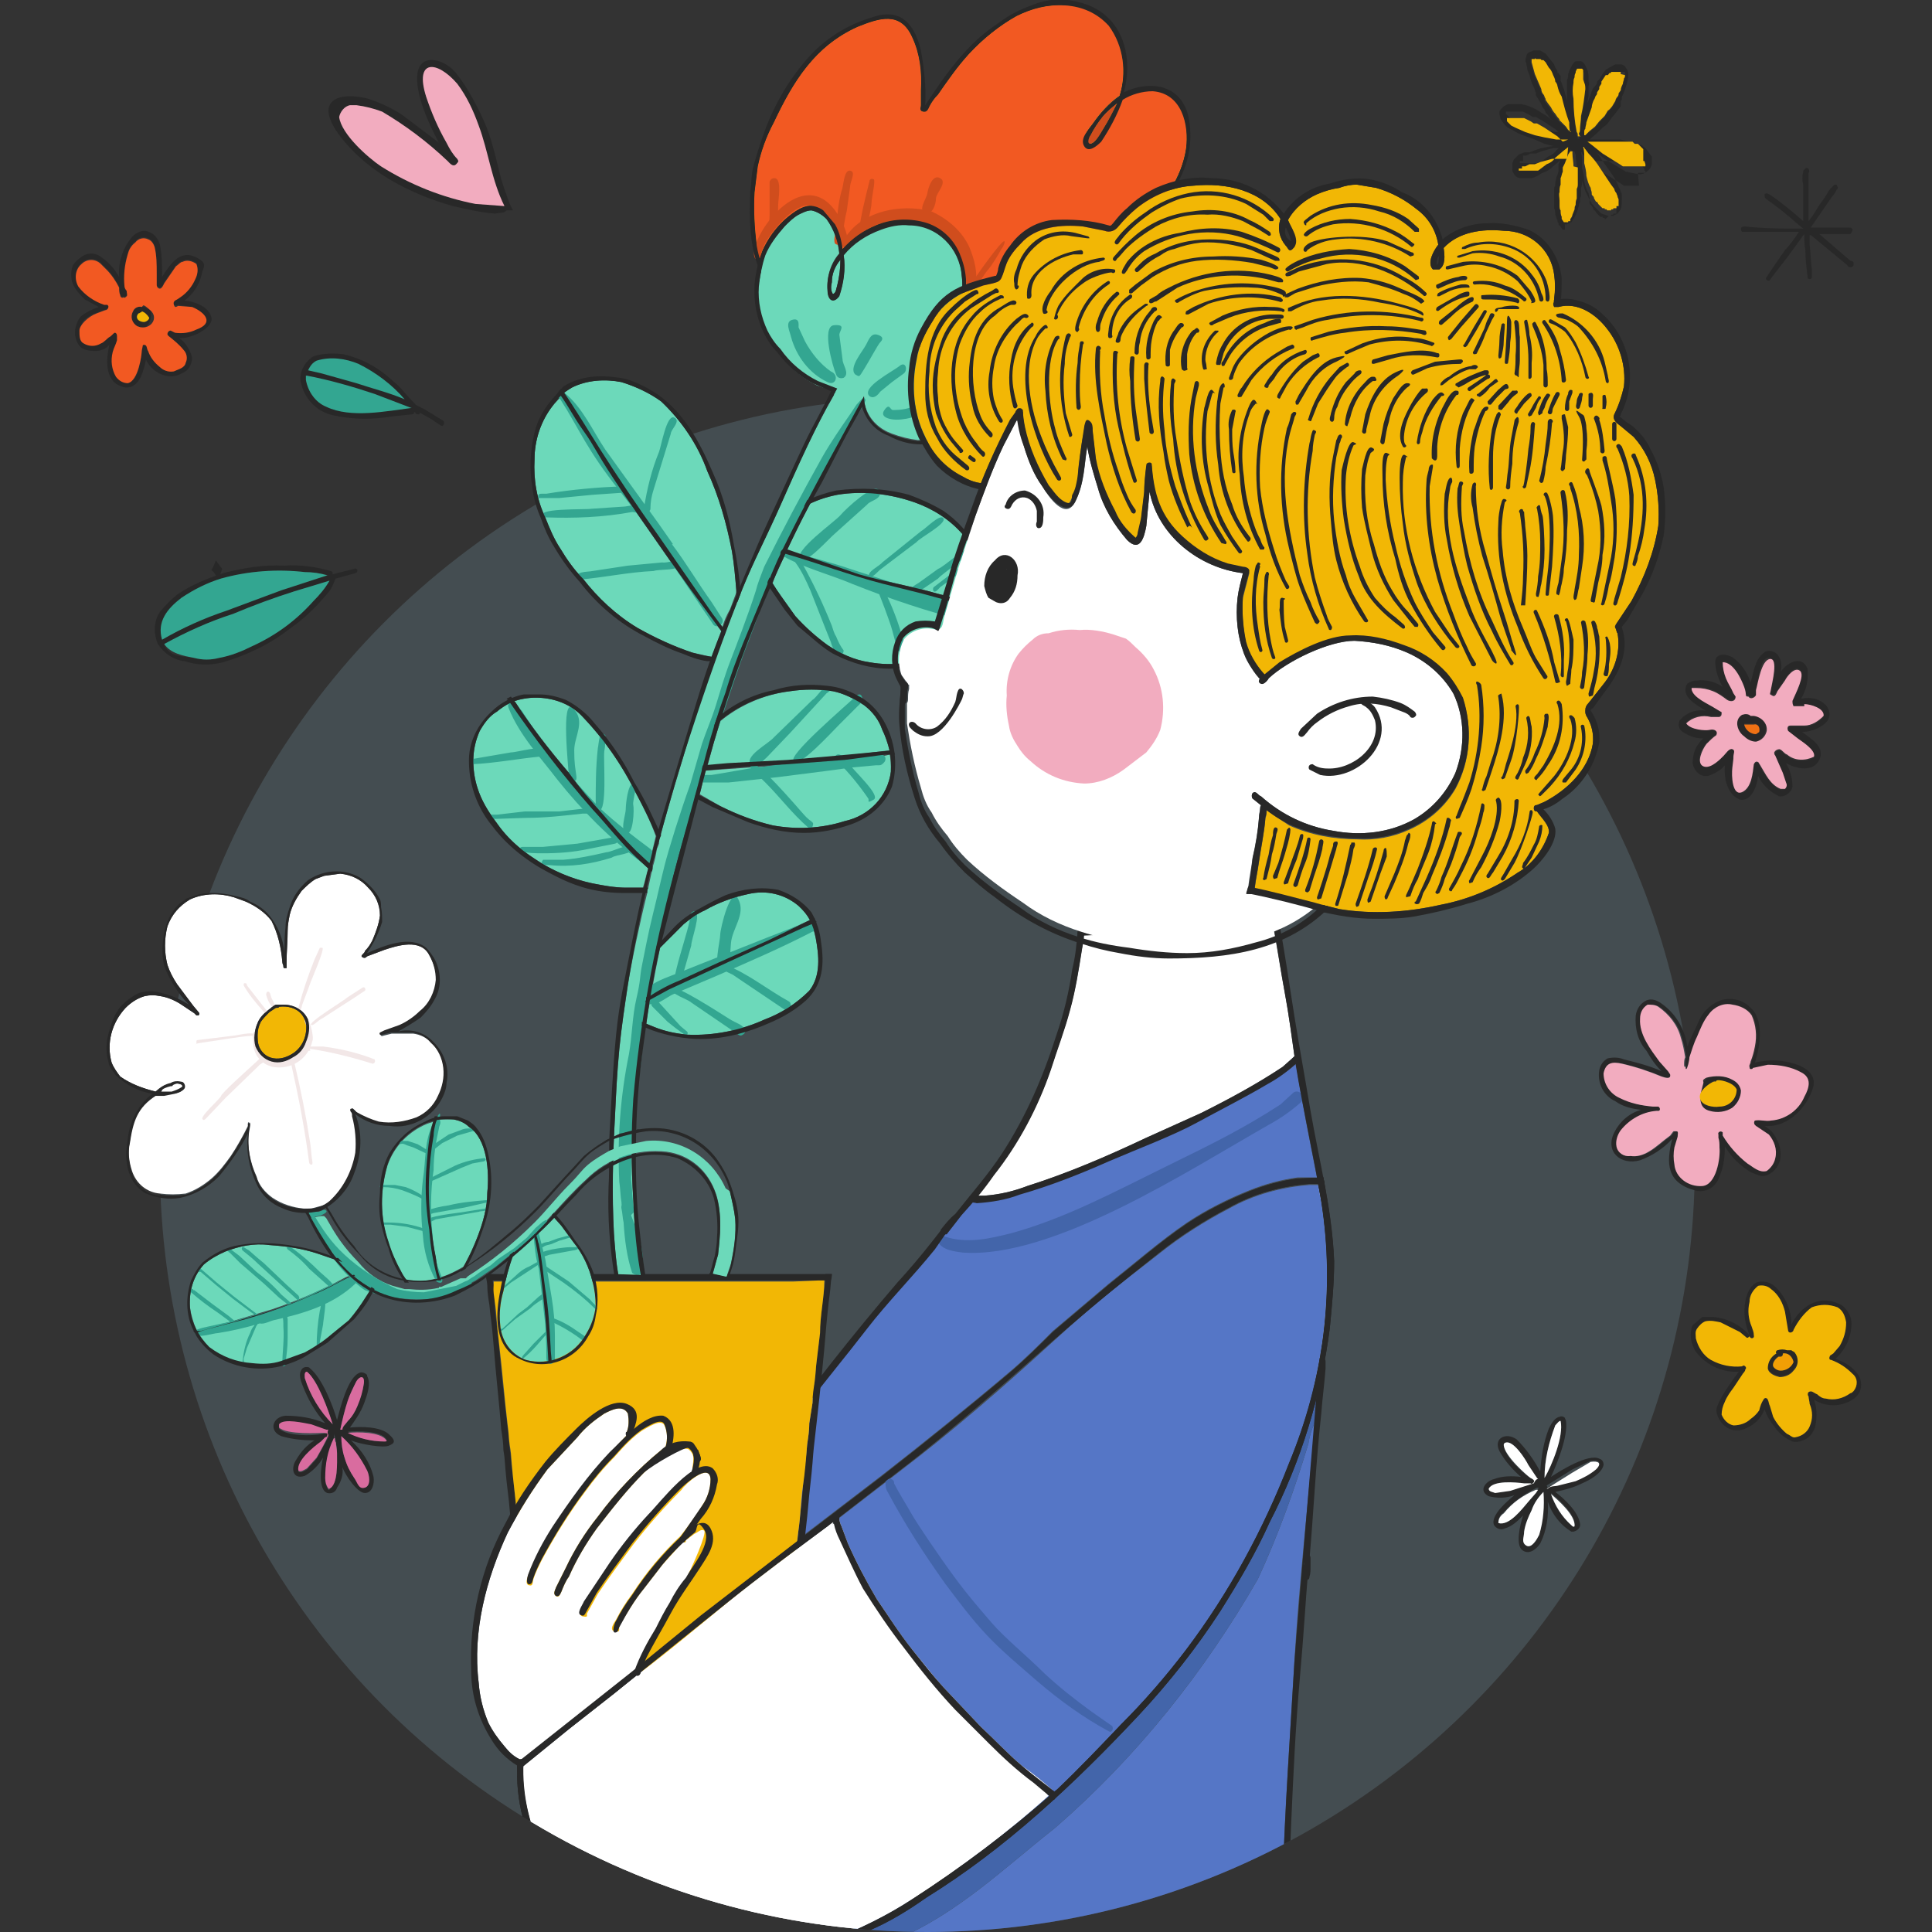 <?xml version="1.0" encoding="UTF-8"?>
<!DOCTYPE svg PUBLIC '-//W3C//DTD SVG 1.0//EN'
          'http://www.w3.org/TR/2001/REC-SVG-20010904/DTD/svg10.dtd'>
<svg height="180" viewBox="0 0 180 180" width="180" xmlns="http://www.w3.org/2000/svg" xmlns:xlink="http://www.w3.org/1999/xlink"
><rect x="0" y="0" width="180" height="180" fill="#333333" stroke="none"/><g
  ><path d="M91.2 110.4c0 .1.1.2.1.3s-.1-.2-.1-.3z" fill="#f29f05"
    /><circle cx="86.4" cy="108.5" fill="#444d51" r="71.5"
    /><defs
    ><circle cx="86.4" cy="108.5" id="a" r="71.5"
    /></defs
    ><clipPath id="b"
    ><use overflow="visible" xlink:href="#a"
    /></clipPath
    ><g clip-path="url(#b)"
    ><path d="M123.1 112c.6 4.3.7 8.7.1 13.1-.1.5-.2.9-.2 1.4h-.1v.3c-.6 3.2-1.6 6.4-2.8 9.4-2.4 6.2-5.6 12.1-9.6 17.4-1.9 2.5-3.9 4.8-6.1 7-1.9 2-3.9 4.1-5.9 6-4.3 3.8-8.8 7.3-13.6 10.4-2.3 1.5-4.8 2.7-7.3 3.7-2 .7-4.1 1.2-6.2 1.5-3.4.2-6.9-.2-10.1-1.4-2.2-.5-4.3-1.4-6.1-2.7l-2.1-2H53l-.3-.3h-.1c-.9-1.2-1.7-2.5-2.4-3.8-1-2.3-1.5-4.7-1.5-7.2l4.3-3.5 4.2-3.3 2.1-1.7c.2.1.3-.1.4-.3 2.8-2.1 5.5-4.4 8.2-6.6s6.1-4.7 9.2-7l6.7-5.2c5-3.8 9.7-7.9 14.3-12.1s6.6-5.6 9.9-8.2c2-1.6 4.2-3 6.5-4.2 2.3-1.3 4.9-2 7.5-2.2h.8l.3 1.5z" fill="#fff"
      /><path d="M122.7 109.7h-1.8c-1.5.2-3 .6-4.5 1.2-2 .8-4 1.8-5.8 3-2.5 1.7-4.9 3.8-7.3 5.7l-5.2 4.4c-1.3 1.3-2.5 2.5-3.9 3.7-3.9 3.3-8 6.6-12.1 9.8l-8.5 6.5-8.3 6.4-5.2 4.3H60c.6-1 1.1-2.1 1.7-3.2s1.3-2.4 2-3.6 1.3-2.4 2-3.6l.6-1.1c.2-.3.4-.6.5-.9 1.1-1.9 2.4-3.7 3.7-5.5 1.5-2.1 3.1-4.1 4.7-6.2s3.6-4.7 5.5-7 4.3-4.9 6.4-7.5l.9-1.3h.2l1.4-1.8 1-1.2h.4c1.4-.1 2.7-.3 4-.8 2.8-.8 5.6-1.9 8.3-3.1 2.8-1.2 5.5-2.3 8.2-3.6s4.4-2.3 6.6-3.6c.9-.5 1.8-1.1 2.6-1.8.6 3.8 1.3 7.3 2 10.8zM67.1 182.8c-2 0-3.9-.2-5.8-.8-2.9-.9-5.4-2.7-7.9-4.3h-.1c-.1-.2-.2-.3-.4-.2 0-.2.1-.3.1-.5l2.4 2.1c1.7 1.1 3.7 2 5.7 2.4 2 .6 4 1.1 6 1.3zM119 189.6c.2-4.7.3-9.5.5-14.3.2-6.8.7-13.7 1.1-20.6s1.3-14.8 1.9-22.2c-.3.7-.5 1.3-.6 2-1.3 4.3-2.8 8.5-4.7 12.6-5 8.7-11.3 16.6-18.9 23.2-4.7 3.7-9.1 8-14.8 10.4l-3 1.2c-1.2.7-2.4 1.2-3.7 1.7l-2.8.7c0 .4-.1.7-.1 1s-.5 2.4-.8 3.6c-.1.2-.2.5-.2.7H119z" fill="#5576c6"
      /><path d="m120.6 98.4-.2.2-.9.8c-2.4 1.6-5 3-7.6 4.3l-5.1 2.3c-3.6 1.7-7.3 3.3-11.1 4.5-1.3.5-2.6.8-4 .9h-.6l1.5-2c2.3-2.9 4.1-6.3 5.3-9.8.6-1.9 1.3-3.7 1.8-5.6.5-1.8.8-3.7 1.1-5.6.1-.4.2-.9.2-1.3l4.7-.2 2.9-.2 2.8-.2 5.6-.3h1.6c.4 2.1.7 4.2 1.1 6.3s.6 3.9.9 5.9z" fill="#fff"
      /><path d="M89.7 116.7c-.7-.1-1.9-.2-2.3-1s.3-.6.6-.5c2.1.7 4.2.2 6.2-.3 5.1-1.4 9.7-3.9 14.4-6.2s7.3-3.6 10.7-5.8l1.2-1.1c.5-.4 1.3.4.7.9-.9.8-1.9 1.5-3 2.1-7.4 4.2-20.1 12.5-28.5 11.9zM72.9 189.6c0-.2.1-.5.2-.7.3-1.2.6-2.4.8-3.6s.1-.6.1-1l2.8-.7c1.3-.5 2.5-1 3.7-1.7l3-1.2c5.7-2.4 10.1-6.7 14.8-10.4 7.6-6.6 13.9-14.5 18.9-23.2 1.9-4.1 3.4-8.3 4.7-12.6.1-.7.3-1.3.6-2 .3-1.2.6-2.6.2-3.1s-1.1.3-1.1.8c-2.4 7.6-6.1 14.8-10.8 21.2-1.7 2.8-3.5 5.4-5.6 7.9-3.1 3.9-6.6 7.3-10.6 10.3-3 2.4-5.8 5.1-9.1 7.1-.5.2-1 .4-1.4.7-2.3 1.1-4.5 2.3-6.8 3.3h-.5c-.8.3-2.9.4-3.5 1.1-2 .6-4.1.9-6.2.9-2 0-3.9-.2-5.8-.8-2.9-.9-5.4-2.7-7.9-4.3h-.1c-.1-.2-.2-.3-.4-.2h-.3c-.6.3-.5.7-.1 1.2s-.1.7-.2 1c-.3 1.9-.6 3.8-.8 5.8s-.3 2.3-.5 3.4c-.1.3-.1.5 0 .8h21.9z" fill="#4365aa"
      /><g fill="#282828"
      ><path d="M101 86.6c0 .6-.1 1.3-.2 1.9-.3 1.9-.6 3.8-1.1 5.6-.5 1.9-1.2 3.7-1.8 5.6-1.2 3.5-3 6.9-5.3 9.8-.9 1.3-1.9 2.5-3 3.7l-1.4 1.8h-.5c-.1-.1-.1-.4 0-.5.4-.5.8-1 1.3-1.4 1.5-1.9 3.1-3.7 4.4-5.7 2.2-3.4 3.8-7.1 5-10.9.7-2 1.2-4.1 1.5-6.2.3-1.2.4-2.3.5-3.5h.6v-.2zM124.3 117.5c0 2.1-.2 4.1-.4 6.2-.8 6.3-2.7 12.5-5.6 18.1-1.3 2.9-2.9 5.6-4.6 8.3-2.2 3.4-4.8 6.7-7.6 9.7-3 3.2-6.1 6.3-9.4 9.2-3.3 2.9-6.7 5.5-10.4 7.8-1.7 1.2-3.5 2.3-5.4 3.1-1.8.9-3.8 1.7-5.8 2.1-2.1.5-4.2.8-6.3.9-2.6-.1-5.2-.6-7.7-1.5-2-.4-4-1.3-5.7-2.4-1.8-1.3-3.3-3-4.6-4.8-1.9-3-2.8-6.5-2.6-10l.6-.4c-.2 2.7.3 5.5 1.4 8 1.2 2.4 2.9 4.6 5 6.3 1.8 1.3 3.9 2.2 6.1 2.7 3.2 1.2 6.7 1.6 10.1 1.4 2.1-.3 4.2-.8 6.2-1.5 2.5-1 5-2.2 7.3-3.7 4.8-3.1 9.3-6.5 13.6-10.3 2-1.9 4-4 5.9-6 2.2-2.2 4.2-4.5 6.1-7 4-5.3 7.2-11.2 9.6-17.4 3.2-7.7 4.3-16.1 3-24.3-.7-4.3-1.7-8.6-2.4-12.9-.3-2.2-.6-4.4-1-6.6s-.7-4.3-1.1-6.5c0-.1 0-.3-.1-.4h.6c.6 3 1 6 1.5 9.1s1 5.8 1.5 8.8c.8 4.6 2 9.2 2.2 14z"
        /><path d="M123.3 109.7c0 .2.1.4.1.6H122c-2.6.2-5.2.9-7.5 2.2-2.3 1.2-4.5 2.6-6.5 4.2-3.3 2.6-6.7 5.4-9.9 8.2s-9.3 8.3-14.3 12.1l-6.7 5.2c-3.1 2.3-6.2 4.6-9.2 7l-10.7 8.6-4.2 3.3-4.8 3.9v-.8l10.6-8.4 6.5-5.3 8.3-6.4 8.5-6.5c4.1-3.2 8.2-6.5 12.1-9.8 1.4-1.2 2.6-2.4 3.9-3.7l5.2-4.4c2.4-1.9 4.8-4 7.3-5.7 1.8-1.2 3.8-2.2 5.8-3 1.5-.6 3-1 4.5-1.2l2.4-.1zM119.1 85.6c.1.2.1.4.1.6H117l-5.6.3-2.8.2-2.9.2-5.3.3v-.5h1.8l2.8-.2 2.8-.2h2.8l5.7-.4h2.8v-.3z"
        /><path d="M48.6 163.9c.2.1.3.2.2.4 0 .2-.1.3-.3.3h-.3v-.2l.4-.3v-.2zM60.1 154.8c-.2.3-.3.6-.4.9 0 .2-.1.5-.4.4s-.2-.2-.2-.4h.1l.9-.9zM119.6 189.6c0-1.5.1-3.1.1-4.6l.6-15.2c.2-4.5.4-8.9.8-13.4s.5-6.8.8-10.3c-.2 0-.4-.2-.4-.4s.2-.4.4-.4h.1c.4-4.6.6-9.1 1.1-13.6.1-1.4.3-2.8.4-4.2v-.7c0-.1-.1-.2-.2-.3s-.3 0-.4.2c0 .5 0 .9-.1 1.4-.7 8.9-1.5 17.8-2.2 26.7-.4 6.9-.9 13.8-1.1 20.6-.2 4.8-.3 9.6-.5 14.3l.6-.1zM51.3 189.6c.1-.2.1-.5.1-.7.4-4.3 1-8.5 1.7-12.8l-.5-.5c-.7 4.6-1.4 9.3-1.9 14h.6zM88.3 114.3c.1.1.2.2.1.3l-.4.5-.9 1.3c-2.1 2.6-4.4 4.9-6.4 7.5s-3.7 4.6-5.5 7-3.2 4.1-4.7 6.2c-1.3 1.8-2.6 3.6-3.7 5.5-.1.3-.3.6-.5.9.1-.3 0-.7-.1-1 .1-.2.2-.5.4-.7 1.5-2.5 3.2-4.8 5-7.1 3.8-5.2 7.8-10.3 12-15.2 1.1-1.2 2.2-2.5 3.3-3.9l.7-.9c.2-.2.4-.6.7-.4z"
        /><path d="M121.7 147.2c-.4-.1-.2-.6-.2-.8v-1.2c0-.3.3-.5.5-.3.1.1.1.2.1.3v.8c0 .3 0 .6-.1.9 0 .2-.1.3-.3.3zM91 112.1c-.3-.1-.6 0-.7-.3s.1-.4.3-.4h1.1c1.4-.1 2.7-.4 4-.9 3.8-1.2 7.5-2.8 11.1-4.5l5.1-2.3c2.6-1.3 5.2-2.7 7.6-4.3l.9-.8c.2-.2.4-.4.6-.2s.2.4 0 .5c-.9.8-1.8 1.5-2.9 2.1-2.2 1.3-4.4 2.4-6.6 3.6s-5.4 2.4-8.2 3.6c-2.7 1.2-5.5 2.3-8.3 3.1-1.3.5-2.6.7-4 .8zM59.1 155.7c-.2-.2 0-.4.1-.6.4-.6.8-1.3 1.1-2 .8-1.6 1.7-3.2 2.6-4.8l2.7-4.8c.2-.4.4-.7.6-1 .1-.2.2-.5.4-.6s.5.2.3.4l-1.2 2.2c-.7 1.2-1.4 2.4-2 3.6s-1.4 2.4-2 3.6-1.4 2.7-2.2 4c-.1.1-.3.1-.4 0z"
      /></g
      ><g
      ><path d="M77.5 118.7c0 .2 0 .4-.1.6h-32c-.1-.2-.1-.4-.1-.6h32.2z" fill="#282828"
        /><path d="M49.6 155.5c0 .4 0 .7.1 1.1h-.6c-.1-.3-.1-.7-.1-1-.1-1.2-.3-2.3-.4-3.5s-.2-2.4-.4-3.6l-.3-3.8c-.1-1.3-.3-2.6-.4-3.9s-.3-2.5-.4-3.8-.1-1.3-.2-1.9c0-.6-.1-1.3-.2-1.9-.2-2.6-.5-5.1-.7-7.7s-.3-2.6-.4-3.9c-.1-.6-.2-1.2-.2-1.8 0-.3-.1-.6-.1-.8h.6c0 .2 0 .5.1.7 0 .6.1 1.2.1 1.9s.3 2.6.4 3.9.5 5.1.8 7.6c.1.6.1 1.3.2 1.9s.1 1.3.2 1.9.3 2.6.4 3.9.2 2.5.4 3.8.2 2.5.4 3.8l.3 3.6c.1 1.2.2 2.3.4 3.5z" fill="#282828"
        /><path d="M73.7 155.5c0 .2-.1.4-.1.6H49.1c0-.2-.1-.4-.1-.6h10.9l6.1-.2h7.7v.2z" fill="#282828"
        /><path d="M76.9 118.7h.6c-.1.6-.1 1.2-.2 1.9s-.3 2.6-.4 3.9-.5 5.3-.8 7.9-.3 2.6-.4 3.9-.3 2.7-.4 4-.3 2.6-.4 4-.3 2.6-.4 3.9l-.6 5-.3 2.9H73l.6-5.6c.3-2.7.5-5.3.8-8s.3-2.6.4-4 .3-2.6.4-3.9c.1-.7.2-1.3.2-2l.3-1.9c0-.7.1-1.3.2-2s.1-1.3.2-2l.3-2.5c0-.8.1-1.7.2-2.5l.3-2.5v-.5z" fill="#282828"
        /><path d="M76.2 119.3h.6c0 .8-.1 1.6-.2 2.4-.1.8-.2 1.7-.2 2.5l-.3 2.5c-.1.7-.1 1.3-.2 2s-.2 1.3-.2 2l-.3 1.9c0 .7-.1 1.3-.2 2-.1 1.3-.2 2.6-.4 3.9s-.2 2.7-.4 4-.5 5.3-.8 8-.3 3.3-.5 5H66l-6.1.2H49.6v-.5c-.2-1.2-.3-2.3-.4-3.5l-.3-3.6c-.2-1.3-.3-2.5-.4-3.8s-.3-2.6-.4-3.8-.3-2.6-.4-3.9-.1-1.3-.2-1.9-.1-1.3-.2-1.9c-.3-2.5-.5-5.1-.8-7.6s-.2-2.6-.4-3.9-.1-1.3-.1-1.9H73.9l2.3-.1z" fill="#f2b705"
      /></g
      ><g
      ><path d="M123.1 112c1.3 8.2.2 16.6-3 24.3-2.4 6.2-5.6 12.1-9.6 17.4-1.9 2.5-3.9 4.8-6.1 7-1.9 2-3.9 4.1-5.9 6l-.3.2c-1-.9-2-1.7-3-2.4-1.3-1.1-2.5-2.4-3.8-3.6l-3.5-3.7c-1-1.1-1.9-2.3-2.9-3.5s-2.2-3.1-3.3-4.7c-1-1.7-1.9-3.4-2.7-5.2-.2-.5-.4-1.1-.6-1.6-.1-.2-.2-.5-.2-.7h-.1l5.7-4.4c5-3.8 9.7-7.9 14.3-12.1s6.6-5.6 9.9-8.2c2-1.6 4.2-3 6.5-4.2 2.3-1.3 4.9-2 7.5-2.2h.8l.3 1.6z" fill="#5576c6"
        /><path d="m96.3 166.1 1.4 1.2c-4 3.6-8.3 6.8-12.8 9.7-2.3 1.5-4.8 2.7-7.3 3.7-2 .7-4.1 1.2-6.2 1.5-3.4.2-6.9-.2-10.1-1.4-2.2-.5-4.3-1.4-6.1-2.7-2.1-1.7-3.8-3.9-5-6.3-1-2.3-1.5-4.7-1.5-7.2l4.3-3.5 4.2-3.3 2.1-1.7c.2.1.3-.1.4-.3 2.8-2.1 5.5-4.4 8.2-6.6s6.1-4.7 9.2-7l.5-.4v.2c.1.5.3 1 .5 1.4.7 1.5 1.4 3.1 2.2 4.6 1.2 1.9 2.4 3.7 3.8 5.5 1.5 2 3.1 4 4.8 5.8l3.1 3.1c1.3 1.3 2.8 2.6 4.3 3.7zM66.2 137.8c0 .9-.3 1.8-.8 2.5-.6 1-1.3 1.9-2 2.8-1.7 1.6-3.2 3.4-4.5 5.4-.6.8-1.1 1.6-1.5 2.4-.2.3-.7 1-.1 1.1s.3-.3.4-.5c.7-1.2 1.4-2.4 2.3-3.5l1.7-2.2 1.9-2.1h.2c.1 0 .1-.1.1-.2l.8-.6c.3-.1.6-.5.9-.3s-1.1 3.4-1.7 4.5c-.6.7-1.1 1.5-1.5 2.3-.5.8-.9 1.6-1.3 2.4-.8 1.2-1.4 2.5-1.9 3.9l-.4.2-10 8h-.4c-.6-.3-1-.7-1.4-1.2-.6-.7-1.1-1.4-1.5-2.2-.5-1.2-.8-2.4-.9-3.7-.6-4.8.7-9.7 2.7-14 1.1-2.1 2.3-4 3.7-5.9l2.8-3c.7-.9 1.6-1.6 2.5-2.2.6-.3 1.7-.9 2.2 0 .1.6.1 1.2-.1 1.7-.1.2 0 .2 0 .3l-1.6 1.7c-2 2.1-3.7 4.5-5.3 6.9-.9 1.4-1.7 2.9-2.3 4.5-.1.3-.3.8.1.9s.3-.3.4-.6c.2-.6.5-1.2.8-1.8 1.2-2.2 2.5-4.3 4-6.3.8-1.1 1.7-2.2 2.7-3.2.8-.9 1.6-1.8 2.6-2.5.4-.2 1.8-1.2 2.1-.5.3.6.3 1.3.1 2l-.4.3c-2.2 1.8-4.2 3.9-5.9 6.2-1.2 1.5-2.2 3.1-3 4.8l-.9 1.8c-.1.3-.3.6 0 .8s.4-.2.5-.4c.2-.5.4-1 .7-1.4.7-1.6 1.6-3.1 2.6-4.5 1.4-1.8 2.8-3.6 4.4-5.2l1.6-1.4.2-.2h.3l.3-.3h.1c.5-.3 1-.4 1.6-.3.3.2.5.5.5.9s-.1.8-.1 1.1v.2c-1.5 1.2-2.8 2.5-4 4-1.3 1.4-2.5 2.9-3.6 4.5l-2.4 3.6c-.1.3-.8 1.2-.2 1.3s.3-.1.4-.3l1-1.8c1-1.5 2.2-3.1 3.3-4.6 1.4-1.8 2.9-3.5 4.5-5.1.3-.5 2.6-2.6 2.7-1z" fill="#fff"
        /><path d="M103.3 161.3c-2.4-1.3-4.6-2.9-6.7-4.7-1.6-1.4-3.3-2.8-4.7-4.3s-2.6-3.1-3.8-4.7c-2-2.8-3.8-5.6-5.4-8.6-.2-.3-.2-.6-.2-.9 0-.2.2-.4.5-.3.1 0 .2.1.2.1.1.1.1.2.1.3.5 1 1.1 1.9 1.6 2.8s2.6 4 4 5.9 2.3 2.9 3.5 4.3 3.3 3.1 4.9 4.7c1.4 1.3 2.8 2.4 4.3 3.5l2 1.4c.2.2 0 .7-.3.5z" fill="#4365aa"
        /><g fill="#282828"
        ><path d="M124.3 117.5c0 2.1-.2 4.1-.4 6.2-.8 6.3-2.7 12.5-5.6 18.1-1.3 2.9-2.9 5.6-4.6 8.3-2.2 3.4-4.8 6.7-7.6 9.7-3 3.2-6.1 6.3-9.4 9.2-3.3 2.9-6.7 5.5-10.4 7.8-1.7 1.2-3.5 2.3-5.4 3.1-1.8.9-3.8 1.7-5.8 2.1-2.1.5-4.2.8-6.3.9-2.6-.1-5.2-.6-7.7-1.5-2-.4-4-1.3-5.7-2.4-1.8-1.3-3.3-3-4.6-4.8-1.9-3-2.8-6.5-2.6-10l.6-.4c-.2 2.7.3 5.5 1.4 8 1.2 2.4 2.9 4.6 5 6.3 1.8 1.3 3.9 2.2 6.1 2.7 3.2 1.2 6.7 1.6 10.1 1.4 2.1-.3 4.2-.8 6.2-1.5 2.5-1 5-2.2 7.3-3.7 4.8-3.1 9.3-6.5 13.6-10.3 2-1.9 4-4 5.9-6 2.2-2.2 4.2-4.5 6.1-7 4-5.3 7.2-11.2 9.6-17.4 3.2-7.7 4.3-16.1 3-24.3-.1-.8-.3-1.6-.4-2.3h.6c.5 2.6.9 5.2 1 7.8z"
          /><path d="M123.3 109.7c0 .2.1.4.1.6H122c-2.6.2-5.2.9-7.5 2.2-2.3 1.2-4.5 2.6-6.5 4.2-3.3 2.6-6.7 5.4-9.9 8.2s-9.3 8.3-14.3 12.1l-6.7 5.2c-3.1 2.3-6.2 4.6-9.2 7l-10.7 8.6-4.2 3.3-4.8 3.9v-.8l10.6-8.4 6.5-5.3 8.3-6.4 8.5-6.5c4.1-3.2 8.2-6.5 12.1-9.8 1.4-1.2 2.6-2.4 3.9-3.7l5.2-4.4c2.4-1.9 4.8-4 7.3-5.7 1.8-1.2 3.8-2.2 5.8-3 1.5-.6 3-1 4.5-1.2l2.4-.1z"
          /><path d="M48.2 164.5c-1-.6-1.8-1.4-2.4-2.4-1.2-1.9-1.9-4.1-1.9-6.4-.2-4.8.9-9.6 3.2-13.8 1-2 2.3-3.9 3.7-5.7.9-1.1 1.9-2.1 2.9-3.1s3.2-2.9 4.7-2.3.8 1.9.5 2.8c0 .2-.1.3-.3.3-.2 0-.3-.1-.3-.3 0-.1 0-.2.1-.2.2-.5.2-1.1.1-1.7-.5-.9-1.6-.3-2.2 0-.9.6-1.8 1.3-2.5 2.2l-2.8 3c-1.4 1.9-2.6 3.8-3.7 5.9-2 4.3-3.3 9.2-2.7 14 .1 1.3.4 2.5.9 3.7.4.8.9 1.5 1.5 2.2.4.5.8.9 1.4 1.2h.2c.2.1.3.2.2.4 0 .2-.1.3-.3.3l-.3-.1z"
          /><path d="M61.8 131.9c1.3.5 1 2.2.7 3.2l-.9.6c.6-.9.7-2 .3-3-.3-.7-1.7.3-2.1.5-1 .7-1.8 1.6-2.6 2.5-1 1-1.9 2.1-2.7 3.2-1.5 2-2.8 4.1-4 6.3-.3.6-.6 1.2-.8 1.8-.1.3-.1.6-.4.6s-.2-.6-.1-.9c.6-1.6 1.4-3.1 2.3-4.5 1.6-2.4 3.3-4.8 5.3-6.9 1.2-1.1 3.2-3.6 5-3.4z"
          /><path d="M51.8 148.7c-.3-.2-.1-.5 0-.8l.9-1.8c.8-1.7 1.8-3.3 3-4.8 1.7-2.3 3.7-4.4 5.9-6.2.7-.7 1.7-.9 2.6-.8.2 0 .4.1.5.3.3.4.5.8.6 1.3 0 .4-.6.5-.6.1s-.3-1-.6-1.1-3.2 1.5-4.1 2.3c-1.6 1.6-3 3.4-4.4 5.2-1 1.4-1.9 2.9-2.6 4.5-.3.4-.5.9-.7 1.4-.1.2-.2.5-.5.4z"
          /><path d="M54.2 150.5c-.6-.1.1-1 .2-1.3l2.4-3.6c1.1-1.6 2.3-3.1 3.6-4.5 1.1-1.1 4.4-5.5 6-4.3.4.4.6 1 .4 1.5-.2 1.2-.7 2.3-1.5 3.2l-1.5 2.1c-.2.3-.7 0-.4-.4s1.3-1.9 2-2.9c.5-.7.8-1.6.8-2.5-.1-1.6-2.4.5-2.8.9-1.6 1.6-3.1 3.3-4.5 5.1-1.1 1.5-2.3 3.1-3.3 4.6l-1 1.8c-.1.2-.2.4-.4.3z"
          /><path d="M59.3 156.1c-.1 0-.2-.2-.2-.4.5-1.4 1.2-2.7 2-4 .4-.8.8-1.6 1.3-2.4.4-.8.9-1.6 1.5-2.3.6-1.1 2.5-3.3 1.7-4.5s-.6.2-.9.3c-1.1.9-2.1 1.9-3 3L60 148c-.9 1.1-1.6 2.3-2.3 3.6-.1.2-.1.5-.4.5s-.1-.8.1-1.1c.4-.8.9-1.6 1.5-2.4 1.3-2 2.8-3.8 4.5-5.4.7-.6 2.1-2.1 2.8-.8s-.3 2.6-1 3.7-1.9 2.7-2.7 4.2-1.6 2.8-2.3 4.2l-.5 1.2c0 .2-.1.5-.4.4zM65.3 135.9c0 .2-.2.4-.4.4v-.5c0-.2.1-.3.3-.3l.1.4zM65.4 136.7c-.1.3-.2.6-.4.7s-.3 0-.4-.2v-.2l.8-.3z"
          /><path d="M64.6 137.4c-.2 0-.2-.3-.1-.5.1-.4.2-.9.1-1.3 0-.2 0-.4.2-.5s.3 0 .3.2c.2.6.1 1.2-.1 1.7v.2c0 .2-.2.3-.4.2zM98.6 167.2l-.4.5-1.9-1.6c-1.5-1.1-2.9-2.4-4.2-3.7l-3.1-3.1c-1.7-1.8-3.3-3.8-4.8-5.8-1.4-1.8-2.6-3.6-3.8-5.5-.8-1.5-1.5-3.1-2.2-4.6-.2-.4-.4-.9-.5-1.4-.1-.3-.3-.7.1-.8s.4.1.4.3c0 .2.1.5.2.7.2.5.4 1.1.6 1.6.8 1.8 1.7 3.5 2.7 5.2 1.1 1.6 2.1 3.2 3.3 4.7s1.9 2.4 2.9 3.5l3.5 3.7c1.3 1.2 2.5 2.5 3.8 3.6s2.3 1.8 3.4 2.7z"
        /></g
      ></g
    ></g
    ><path d="M33.4 33.9c-1.2-.5-2.6-.7-3.9-.3-.7.4-1 1.1-1 1.8.2 1.1.9 2.1 1.9 2.5 2.3 1.1 5.6.4 8 .1-1.4-1.7-3.1-3.1-5-4.1zm5.7 4.5c0-.2-.1-.3-.1-.4l-1.2-1.3c-.4-.5-.8-.9-1.3-1.3-1.3-1.2-2.8-2-4.5-2.4-.9-.1-1.9-.1-2.8.2-.8.5-1.3 1.4-1.2 2.3.3 1.6 1.5 2.9 3.1 3.2 1.8.4 3.6.4 5.4.1l1.9-.2c.1 0 .2-.1.2-.2.1 0 .1 0 .1.1.2.2.5.1.4-.1z" fill="#282828"
    /><path d="M41.3 39.6c.1-.1.1-.3 0-.4l-1.8-1.1c-2-1-4.1-1.8-6.3-2.4l-3.2-.9-1.6-.4c-.2.1-.2.2-.2.4 0 0 0 .1.1.1h.3c2.1.4 4.2 1 6.3 1.7l3.4 1.4 1.8 1 .9.6c.1.1.3.1.3 0z" fill="#282828"
    /><path d="M28.5 35.4c.2 1.1.9 2.1 1.9 2.5 2.3 1.1 5.6.4 8 .1h-.1l-3.4-1.3c-2.1-.7-4.2-1.3-6.3-1.7h-.1v.4zM29.5 33.6c-.4.2-.6.5-.8.9l1.3.3 3.2.9c1.5.5 3.1.9 4.5 1.5-1.2-1.4-2.7-2.5-4.3-3.3-1.2-.5-2.6-.7-3.9-.3z" fill="#33a691"
    /><path d="M31.3 53.8c-.2.5-.4 1.1-.8 1.5-1 1.2-2.1 2.3-3.4 3.2-1.9 1.5-4 2.5-6.3 3.2-1.2.3-2.4.3-3.6-.1-1-.1-1.9-.7-2.5-1.6-.4-1-.4-2.1.2-3 .5-.6 1-1.1 1.6-1.6 1.3-.9 2.8-1.5 4.3-2 1.9-.5 3.8-.8 5.7-.7 1.5-.1 2.9.1 4.3.5.4.1.1.6-.2.4-.7-.2-1.5-.3-2.2-.3-2.6-.3-5.3-.1-7.8.6-1.3.4-2.5 1-3.7 1.8-1.3 1-2.3 2.2-1.8 3.9s1.8 1.5 3 1.7c.8.2 1.5.2 2.3 0 1.1-.2 2.1-.6 3.1-1.1 2.2-1 4.1-2.4 5.7-4.2.6-.6 1.1-1.2 1.5-1.9 0-.1.1-.2.1-.3 0-.1.1-.2.2-.2.2-.1.4 0 .3.2z" fill="#282828"
    /><path d="M33.3 53.1c0 .2-.1.3-.2.3l-1.8.5-3.9 1.2c-1.9.6-3.8 1.3-5.7 2.1-2.2.7-4.4 1.7-6.4 2.9H15c-.3 0-.3-.4 0-.5 1.9-1.1 4-2.1 6.1-2.8l5.1-1.8c1.7-.5 3.4-1.2 5.2-1.6L33 53c.1-.1.2 0 .3.1z" fill="#282828"
    /><path d="M16.9 55.7c1.2-.8 2.4-1.4 3.7-1.8 2.5-.7 5.2-.9 7.8-.6.7 0 1.4.1 2.1.3L26.2 55l-5.1 1.9c-2.1.7-4.1 1.6-6 2.7-.5-1.7.5-2.9 1.8-3.9zM21.7 57.2c1.9-.8 3.8-1.5 5.7-2.1l3.3-1c-.4.7-.9 1.3-1.5 1.9-1.6 1.8-3.5 3.2-5.7 4.2-1 .5-2 .9-3.1 1.1-.8.2-1.5.2-2.3 0-1-.2-2.2-.4-2.8-1.3 2-1.1 4.2-2.1 6.4-2.8z" fill="#33a691"
    /><path d="M11.9 35.7c1-.2 1.2-2.1 1.3-2.9s-.1-.5.1-.6.2-.1.3 0 .1.4.2.5c.2.6.6 1.1 1.1 1.5.3.3.8.5 1.3.4.4-.2 1-.3 1.1-.8.2-.4.1-.9-.2-1.2-.4-.5-.9-.9-1.4-1.3-.1-.1-.1-.3 0-.4 0 0 .1-.1.2-.1l.4.2c.7.1 1.4 0 2-.3 1.7-.6.8-1.6-.4-2.1l-1.3-.2c-.2.1-.4.1-.4-.1s.1-.4.3-.5l.3-.2c.6-.4 1.1-1 1.4-1.7.2-.4.3-.9.1-1.4-.4-.3-.9-.4-1.3-.2-.2 0-.4.3-.6.4l-1.1 1.6c-.1.2-.3.7-.6.4-.1-.1-.1-.2-.1-.3v-1c0-.8 0-1.7-.2-2.5-.1-.3-.3-.6-.6-.7-.4-.2-.9-.1-1.2.3-.4.3-.6.7-.7 1.1-.3 1-.4 2-.3 3 0 .1.1.3.2.4 0 .2.1.4 0 .5 0 .1-.2.2-.3.1-.1.1-.3 0-.3-.2-.1-.2-.1-.5-.1-.7-.3-.6-.7-1.2-1.2-1.7l-.5-.5c-.5-.5-1.3-.5-1.8 0-.6.5-.7 1.4-.3 2.1.6.8 1.5 1.4 2.4 1.7h.4c.1.1.1.3 0 .4 0 0-.1.1-.2.1l-.8.3c-.8.3-1.6.7-1.6 1.6s0 1 .4 1.2c.5.3 1.1.3 1.6 0 .3-.1.5-.4.8-.6s.3-.4.5-.4.2.1.2.3v.4c-.1.4-.3.7-.4 1.1-.2.8-.1 1.6.3 2.3.2.4.6.6 1 .7zm-.2.4c-1.9-.3-1.9-2.4-1.5-4-.3.4-.8.6-1.3.6-.7 0-1.4-.1-1.7-.8-.4-.8-.2-1.7.3-2.4.5-.4 1.1-.7 1.7-.9l-1.3-.7c-.5-.5-1-1-1.2-1.7-.1-.5-.1-1 .1-1.5.2-.3.4-.5.7-.7.6-.5 1.4-.5 2 0 .7.5 1.2 1.1 1.6 1.8-.1-1.3.3-2.6 1.1-3.6.3-.4.8-.7 1.3-.7.7.1 1.2.6 1.4 1.3.2 1 .2 2 .2 3 .7-1.1 1.6-2.5 3-1.9s.8 1 .7 1.6c-.2 1-.8 1.9-1.6 2.5 1 .1 2.3.6 2.5 1.6s-2 2-3 1.9c.6.4 1 1.1 1.2 1.8 0 .7-.4 1.3-1 1.5-.5.3-1 .3-1.5.2-.8-.2-1.5-.8-1.8-1.5-.2 1-.6 2.7-1.9 2.6z" fill="#282828"
    /><path d="M13.4 30c.2 0 .5-.2.5-.4-.2-.3-.4-.5-.7-.6 0 .1 0 .1-.1.1-.3.1-.5.4-.3.6.1.2.4.3.6.3zm-.2.5c-.6 0-1-.5-.9-1.1 0-.2.1-.3.1-.4.1-.3.5-.5.8-.4.2-.1.6.2.8.3s.1 1.7-.8 1.6z" fill="#282828"
    /><path d="M17.9 28.6c1.2.5 2.1 1.5.4 2.1-.6.3-1.3.4-2 .3l-.4-.2c-.2 0-.3.2-.3.3 0 .1 0 .1.1.2.5.4 1 .8 1.4 1.3.3.3.4.8.2 1.2-.1.5-.7.6-1.1.8-.5.1-1-.1-1.3-.4-.5-.4-.9-.9-1.1-1.5-.1-.1-.1-.4-.2-.5s-.3-.1-.3 0-.1.4-.1.6-.3 2.7-1.3 2.9c-.4 0-.8-.2-1.1-.6-.4-.7-.5-1.5-.3-2.3.1-.4.3-.7.4-1.1v-.4c0-.2-.1-.3-.2-.3s-.3.3-.5.4-.5.5-.8.6c-.5.3-1.1.3-1.6 0-.4-.2-.4-.7-.4-1.2s.8-1.3 1.6-1.6l.8-.3c.2 0 .3-.2.3-.3 0-.1 0-.1-.1-.2h-.3c-.9-.3-1.8-.9-2.4-1.7-.4-.7-.3-1.6.3-2.1.5-.5 1.3-.5 1.8 0l.5.5c.5.5.9 1.1 1.2 1.7 0 .2 0 .5.1.7 0 .2.2.3.3.2.1.1.2 0 .3-.1.1-.1 0-.3 0-.5-.1-.1-.2-.3-.2-.4-.1-1 0-2 .3-3 .1-.4.3-.8.7-1.1.3-.4.8-.5 1.2-.3.3.1.5.4.6.7.2.8.2 1.7.2 2.5v1c0 .1 0 .2.1.3.3.3.5-.2.6-.4l1.1-1.6c.2-.1.4-.4.6-.4.4-.2.9-.1 1.3.2.2.5.1 1-.1 1.4-.3.7-.8 1.3-1.4 1.7l-.3.2c-.2.1-.4.2-.3.5s.2.2.4.1l1.3.1zm-4.7 1.9c.9.1 1.6-.9.8-1.6s-.6-.4-.8-.3c-.3-.1-.7.1-.8.4-.3.5-.1 1.1.4 1.4.1 0 .2.1.4.1z" fill="#f25922"
    /><path d="M13.9 29.6c0 .2-.3.4-.5.4s-.5-.1-.6-.3c-.1-.2 0-.4.1-.5 0 0 .1 0 .2-.1.1 0 .1 0 .1-.1.3.1.5.3.7.6z" fill="#f2b705"
    /><g
    ><path d="M31 132.7c-.4-1.3-1.4-4.1-2.4-4.9-.3 0-.2.5-.2.6.5 1.6 1.4 3.1 2.6 4.3zm.9.5c0-.3.3-.5.5-.8.4-.4.7-.9.9-1.4.3-.7.5-1.4.6-2.1.1-.8-.4-.7-.7-.2-.3.6-.6 1.2-.8 1.8-.3.9-.5 1.8-.7 2.7h.2zm3.9 1.1c.1 0 .3 0 .2-.2-.5-.8-2.7-.8-3.6-.7 1 .6 2.2.9 3.4.9zm-1.8 4.3c.6-.2.4-1.2.2-1.6-.6-1.2-1.4-2.3-2.4-3.2 0 .7.1 1.4.3 2 .2.7.5 1.3.9 1.9.3.4.5.8 1 .9zm-3.3.1c.8-.4.7-2.4.7-3.3s-.1-.7-.1-1.1c-.1-.4-.2-.7-.1-1.1h-.1c-.1.3-.4.1-.7.1l-1.4-.5c-.6-.1-2.6-.7-3 0v.3c.7.7 3 .7 4 .5s.4-.1.5.1 0 .3-.2.3l-.4.4c-.7.5-2.3 1.8-2.1 2.7.2.2.6-.1.8-.2l.9-1 1.2-2.2c.2-.2.5 0 .4.3-.5 1.2-.8 2.5-.8 3.8 0 .4.1.7.3 1h.1v-.1zm-.2.4c-.9-.3-.6-2.5-.4-3.3-.4.7-1 1.3-1.7 1.7-1.2.4-1.3-.8-.8-1.5.4-.7 1-1.4 1.7-1.8-1 0-2.1-.1-3.1-.4-1.2-.5-.8-1.8.4-1.9 1.3 0 2.5.2 3.7.7-.9-1-1.6-2.2-2.1-3.5-.2-.5-.4-1.1-.1-1.5.1-.2.4-.3.7-.2l.1.1c1.1.9 2.1 3.4 2.5 4.8.3-1.1 1-4 2.1-4.4.2-.1.5 0 .7.2v.1c.4.7 0 1.8-.3 2.6s-.8 1.5-1.3 2.2c1-.1 2.8-.1 3.6.6s.5.9 0 1.1-2.5-.1-3.5-.5c1 .9 1.8 2.1 2.1 3.4.1.6-.1 1.5-.8 1.5s-1.8-1.6-2.1-2.4c.1.7-.1 1.3-.5 1.9-.1.4-.5.6-.9.5z" fill="#282828"
      /><path d="M30.9 133.9c-.3 0-.5-.2-.5-.5s.2-.5.5-.5c.3-.1.6.2.4.4s-.1.8-.4.6z" fill="#282828"
      /><path d="M34.2 137c.2.4.4 1.4-.2 1.6s-.7-.5-1-.9c-.4-.6-.7-1.2-.9-1.9-.2-.6-.3-1.3-.3-2 1 .9 1.8 2 2.4 3.2zM31.4 135.4c0 .9.1 2.9-.7 3.3h-.1c-.2-.3-.3-.6-.3-1 0-1.3.2-2.5.8-3.7h.1c0 .1 0 .3.1.4 0 .3.1.6.1 1zM30.6 133.2c-.1.1-.1.4 0 .5-.3.7-.7 1.4-1.1 2.1l-.9 1c-.2.1-.6.4-.8.2-.2-.9 1.4-2.2 2.1-2.7l.4-.4c.2 0 .2-.2.2-.3s-.4-.1-.5-.1-3.3.2-4-.5v-.3c.4-.6 2.4-.1 3 0l1.4.5h.2zM28.6 127.8c1 .8 2 3.6 2.4 4.9-1.2-1.2-2.1-2.7-2.6-4.3 0-.1-.1-.6.2-.6zM33.2 128.7c.3-.5.8-.6.7.2-.1.7-.3 1.4-.6 2.1-.2.5-.5 1-.9 1.4-.2.3-.5.5-.5.8h-.2c.2-.9.4-1.8.7-2.7.2-.6.5-1.2.8-1.8zM36 134.2c.1.1-.1.1-.2.1-1.2 0-2.4-.3-3.4-.8.9-.1 3.1-.1 3.6.7z" fill="#d96c9f"
    /></g
    ><g
    ><path d="m145.9 11.9.2.3.3.2h-.1c-.1-.3-.2-.7-.2-1-.3-.8-.5-1.6-.7-2.4-.2-.3-.3-.6-.4-1 0-.1-.1-.3-.2-.4 0-.2-.1-.4-.2-.6-.1-.3-.2-.5-.4-.7l-.3-.5-.2-.2h-.2c0-.1-.1-.1-.2-.1h-.3c-.1-.1-.1-.1-.1 0h-.3v.3l.3 1.1.3.7.3.7c0 .2.1.3.2.5s.1.3.2.4v.2l.2.3.3.4c.1.2.2.4.4.6l.2.3c.1.1.2.2.2.3l.7.6zm1.7.8h.1l.4-.4.5-.4.4-.5.5-.5.3-.5c.2-.1.3-.3.4-.4l.3-.5c0-.1.1-.3.2-.4.1-.1.1-.2.1-.3l.2-.3c0-.2.1-.4.2-.6 0-.2.1-.3.1-.5.1-.1.1-.2.1-.3v-.4h-.9c0 .1 0 .1-.1.1s-.1.1-.2.2h-.2l-.4.6v.2l-.2.3v.3l-.2.3c0 .1-.1.2-.1.3s-.1.3-.2.4c-.1.2-.2.5-.2.7l-.5 1.4c0 .2-.1.4-.1.6-.1.1-.1.2-.1.3v.3h-.4zm-1.5.3-.6-.4-.5-.5-.6-.4-.6-.4-.7-.4h-.3l-.3-.2-.6-.3h-1.6v.2l.2.2.2.2.4.2.9.4.9.3.9.2 1.1.2h1.1l.1.7zm1.1.4v-.2h.2V13h-.1c-.1 0-.2-.1-.2-.3.1-.1.1-.2.1-.3 0-.4.1-.9.1-1.3.2-.8.3-1.7.4-2.5 0-.2 0-.4-.1-.6V6.9c0-.1 0-.1-.1-.2h-.5c-.1 0-.1 0-.1.1-.1.1-.1.2-.1.3-.1.1-.1.3-.1.4-.1.2-.1.3-.1.5-.1.5-.1 1 0 1.5 0 1 .1 2.1.3 3.1.1.1.1.2.1.4h.1v.2c0 .1 0 .1.1.2zm5.4 2.7h.7v-.2h-.1v-.2l-.2-.2-.3-.3h-.3l-.2-.2H148l.4.3 1 .8.8.5.8.5.3.2h1.4l-.1-1.2zm-2.7 4h.2c0-.1 0-.1.1-.1h.1c0-.1 0-.1.1-.1h.2v-.8c0-.1-.1-.2-.1-.3s-.1-.2-.1-.3c-.1-.1-.2-.3-.2-.4l-.3-.4-1-1.5c-.3-.5-.7-1-1.1-1.4l-.3-.4c-.1-.1-.1-.1-.1-.2h-.1c.1.3.1.6.1.9v.6c.1.4.2.8.2 1.2.1.4.2.8.4 1.1 0 .2.1.3.1.5v.4c0 .1.1.2.2.3s.1.2.2.4h.1c0 .1.1.1.1.2l.4.4h.2c0 .1 0 .1.1.1h.1c0 .1 0 .1.1.1l.3-.3zm-4 .7h.2c0-.1 0-.1.1-.1h.1v-.2c.1-.1.2-.3.2-.4l.2-.5c0-.1 0-.3.1-.4 0-.2 0-.4.1-.6v-.9c.1-.2.1-.3.1-.5v-1.6h-.1c0-.4-.1-.8-.1-1.2-.1-.2-.1-.3-.1-.5v-.5h-.3v.2h-.2l-.4.2h-1.1l-1.1.3-.5.2h-.5l-.4.2h-.3v.5h-.3v.2h1.8l.4-.3.4-.3c.3-.1.6-.3.8-.6l.7-.6.5-.4h.4c.1.1.1.3 0 .4l-.2.3-.3.8-.2.4V16c-.1.2-.1.4-.2.6v.6c-.1.2-.1.5-.1.7-.1.2 0 .5 0 .8v.4c0 .2 0 .4.1.5 0 .2 0 .4.1.6v.2l.2.3h.2l-.3.1zm-.1.6h-.2l-.3-.4c-.1 0-.1-.1-.1-.2-.1-.1-.1-.2-.1-.3-.1-.1-.1-.3-.2-.5 0-.2 0-.4-.1-.6v-1.8c0-.1 0-.2.1-.3v-.2c0-.2.1-.4.1-.6.1-.2.2-.4.2-.6v-.6l.2-.4-.7.6c-.3.3-.6.5-1 .6-.3.2-.6.4-1 .5h-1c-.3 0-.6-.2-.7-.5-.1-.1-.1-.2-.1-.4v-.5c.1-.2.1-.3.2-.4l.4-.4.5-.2h.5l.5-.2.6-.2 1.1-.2-.8-.2-.9-.4-1.1-.4-.5-.2-.5-.3c-.3-.1-.6-.3-.8-.6l-.3-.4c0-.2-.1-.3-.1-.5v-.2c0-.1.1-.1.1-.2l.3-.3.4-.2h1.2c.6.1 1.1.3 1.6.6l.3.2.5.3.5.4-.2-.2-.2-.3-.2-.2c0-.1-.1-.2-.1-.3l-.2-.2c0-.1-.1-.2-.1-.3l-.3-.5-.2-.3v-.2c-.1-.2-.1-.4-.2-.6-.2-.3-.3-.7-.4-1.1l-.2-.5c0-.2-.1-.4-.1-.6-.1-.2-.1-.4 0-.6 0-.2.1-.3.2-.4l.5-.2h.6l.5.3.4.5.4.5c0 .1.1.2.1.3l.2.3v.2h.1l.2.3v.4l.3.8.3 1.1v-2c.1-.1.1-.3.1-.5.1-.2.1-.4.2-.5.1-.2.2-.4.3-.5 0-.1.2-.2.3-.2h.4c.3.1.4.4.5.6.1.2.2.5.2.8v.4c0 .2.1.3 0 .5v.9c0 .2-.1.4-.1.7l.2-.5c.1-.3.2-.7.4-1 .1 0 .1-.1.2-.2s.1-.2.1-.3l.2-.2.3-.5.3-.4.5-.3.4-.2h.5c.2 0 .3.1.4.2l.2.3c.1.2.1.3.1.5 0 .3-.1.7-.2 1-.1.3-.2.7-.4 1v.2c0 .1 0 .1-.1.2v.5l-.6.8-.2.2-.2.3-.3.4-.4.3-.4.4-.8.7h2.9l.8.2.6.3h.5l.4.3.3.4.3.4v.6c0 .3-.2.6-.5.8-.2.2-.6.3-.9.2l-1-.2-1-.6-.5-.3-.5-.3-.5-.4-.3-.2.3.3c.4.7.9 1.3 1.3 1.9.2.3.4.7.5 1 .1.2.2.3.2.5.1.1.1.2.1.3v.3c0 .3 0 .7-.1 1l-.3.4-.4.2h-.5l-.6-.2-.3-.3-.4-.4c-.1-.1-.1-.2-.2-.2 0-.1 0-.1-.1-.2l-.3-.6-.2-.4c0-.1-.1-.2-.1-.3s-.1-.2-.1-.3-.1-.2-.1-.4c0 .2 0 .5-.1.7v.8c-.1.1-.1.3-.1.4v.2c-.1.1-.1.2-.1.3-.1.2-.1.4-.2.6-.1.3-.3.6-.5.9l-.4.2h-.2v.5z" fill="#282828"
      /><path d="M146.7 14.1c-.3 0-.6-.3-.6-.7 0-.3.3-.6.7-.5h.4c.1-.2.5-.2.5.1v.2l-.4.4c-.1.3-.4.5-.6.5z" fill="#282828"
      /><path d="M151.4 7c0 .1 0 .2-.1.3 0 .2-.1.3-.1.5-.1.2-.2.4-.2.6l-.2.3c0 .1 0 .2-.1.3-.1.1-.2.3-.2.4l-.3.5c-.1.1-.2.3-.4.4l-.3.5-.5.5-.4.5-.5.4-.4.4h-.1v-.3c0-.1 0-.2.1-.3 0-.2.1-.4.1-.6l.5-1.4c0-.2.1-.5.2-.7.1-.1.1-.3.2-.4s.1-.2.1-.3l.2-.3v-.2l.2-.3v-.2l.4-.6h.2c.1-.1.1-.2.2-.2s.1 0 .1-.1h.9v.2l.4.1zM147.6 7.7c.1.2.1.4.1.6-.1.8-.2 1.7-.4 2.5 0 .4-.1.9-.1 1.3 0 .1 0 .2-.1.3 0 .2.1.3.2.3h-.3c0-.2 0-.3-.1-.4-.2-1-.3-2.1-.3-3.1-.1-.5-.1-1 0-1.5 0-.2 0-.3.1-.5 0-.1 0-.3.1-.4 0-.1 0-.2.1-.3 0-.1 0-.1.1-.1h.4c.1.1.1.1.1.2v.8l.1.3zM146.3 12.3h.1l-.3-.2-.2-.3-.6-.6c0-.1-.1-.2-.2-.3l-.2-.3c-.2-.2-.3-.4-.4-.6l-.3-.4-.2-.3v-.1c-.1-.1-.1-.3-.2-.4s-.2-.3-.2-.5l-.3-.7-.3-.7-.3-1.1v-.3h.3c0-.1 0-.1.1 0h.3c.1 0 .2 0 .2.1h.2l.2.2.3.5c.2.2.3.4.4.7.1.2.2.4.2.6.1.1.2.3.2.4.1.4.2.7.4 1 .2.8.4 1.6.7 2.4 0 .3 0 .6.1.9zM146.1 13H145l-1.1-.2-.9-.2-.9-.3-.9-.4-.4-.2-.2-.2-.2-.2V11h1.6l.6.3.3.2h.3l.7.4.6.4.6.4.5.5.5-.2zM146.1 13.7l-.5.4-.7.6c-.2.3-.5.5-.8.6l-.4.3-.4.3h-1.8v-.2h.3v-.2h.3l.4-.2h.5l.5-.2 1.1-.3h1.4l.1-1.1z" fill="#f2b705"
      /><path d="M147 15.6v1.5c0 .2 0 .3-.1.5v.9c-.1.2-.1.4-.1.6-.1.1-.1.3-.1.4l-.2.5c0 .1-.1.3-.2.4v.2h-.1c-.1 0-.1 0-.1.1h-.4l-.2-.3v-.2c-.1-.2-.1-.4-.1-.6-.1-.1-.1-.3-.1-.5v-.4c0-.3-.1-.6 0-.8 0-.2 0-.5.1-.7v-.6c.1-.2.1-.4.2-.6v-.4l.2-.4.3-.8.2-.3h.2v.2c0 .4.1.8.1 1.2l.4.1zM150.6 19.2v.2h-.2c-.1 0-.1 0-.1.1h-.1c-.1 0-.1 0-.1.1h-.3c-.1 0-.1 0-.1-.1h-.1c-.1 0-.1 0-.1-.1h-.2l-.4-.4c0-.1-.1-.1-.1-.2h-.1c-.1-.2-.2-.3-.2-.4s-.2-.2-.2-.3V18c0-.2-.1-.3-.1-.5-.2-.3-.3-.7-.4-1.1 0-.4-.1-.8-.2-1.2v-.6c0-.3 0-.6-.1-.9h.1c0 .1 0 .1.1.2l.3.4c.4.4.8.9 1.1 1.4l1 1.5.3.4c0 .1.1.3.2.4 0 .1.1.2.1.3s.1.2.1.3v.6h-.2zM153.3 15.3v.2h-2.1l-.3-.2-.8-.5-.8-.5-1-.8-.4-.3h4.2l.2.2h.3l.3.3.2.2V15h.1l.1.3z" fill="#f2b705"
    /></g
    ><g
    ><path d="M167.3 133.9c.6-.1 1.1-.5 1.3-1 .3-.7.3-1.4 0-2.1 0-.2-.1-.5-.1-.7-.1-.1-.1-.3 0-.4.3-.2.5.1.8.2.2.2.5.4.8.4.8.2 1.6 0 2.3-.5.5-.3.7-1 .4-1.5-.1-.1-.1-.2-.2-.3-.6-.6-1.2-1-2-1.3-.2 0-.2-.2-.1-.4l.3-.2.6-.7c.4-.7.6-1.4.6-2.2-.1-.6-.3-1.1-.8-1.4-.8-.3-1.6-.3-2.4 0-.7.5-1.3 1.3-1.7 2.1 0 .2-.4.4-.5.1l-.3-1.8c-.2-.8-.6-1.6-1.3-2.1-.3-.3-.8-.4-1.2-.3-.5.4-.8.9-.8 1.5-.1.8-.1 1.6.2 2.3 0 .3.2.5.2.8s-.3.4-.4.1c0 .1-.2.2-.3.1l-.6-.5-1.8-.9c-.5-.1-.9-.2-1.4-.1-.3.1-.6.4-.8.7-.2.3-.1.6-.1.9.2.8.7 1.6 1.4 2 .9.5 1.9.7 2.9.6.1-.1.2-.1.3 0s.1.2 0 .3c0 .2-.2.3-.3.5l-.8 1.2c-.3.4-.6.8-.8 1.3-.2.4-.3.8-.3 1.2.2.5.6.9 1.1 1 .6 0 1.2-.2 1.6-.6.3-.2.6-.5.8-.8.1-.4.2-.7.4-1 .1-.2.4-.1.4 0s.1.4.2.6l.3 1c.3.6.8 1.2 1.3 1.6.3.1.5.4.8.3zm-.3.4c-.7-.3-1.3-.8-1.7-1.4-.4-.5-.7-1-.9-1.6-.3.8-.9 1.4-1.6 1.7-.5.3-1 .3-1.5.2-.8-.3-1.3-1-1.4-1.8.1-.9 1.5-2.8 2.1-3.6-1.6.1-3.2-.7-4.1-2-.3-.6-.5-1.3-.3-2 0-.2.1-.4.3-.5l.7-.6h1c1.3.1 2.5.7 3.4 1.7-.4-1-.6-2-.4-3.1.1-.7.4-1.4 1-1.8.6-.2 1.2-.1 1.7.3 1 .9 1.6 2.2 1.6 3.6.4-.8 1-1.5 1.8-1.9.9-.5 2-.4 2.9.1.5.4.9 1 .9 1.7 0 1.3-.6 2.5-1.5 3.3.9.3 1.7.8 2.2 1.6.4.8.2 1.7-.6 2.2-1.1.7-2.5.7-3.6 0 .3.8.3 1.7.1 2.6-.2.5-.5.9-.9 1.1-.4.2-.8.3-1.2.2z" fill="#282828"
      /><path d="M165.9 127.7c.5 0 1-.3 1.2-.8-.1-.5-.5-.9-1-.8 0 .1-.1.2-.2.2h-.2c-.3.2-.6.6-.5.9.1.3.4.5.7.5zm-.1.5c-.4-.1-1-.3-1.1-.8 0-.6.3-1.1.8-1.4-.1-.1 0-.2.1-.3.3-.1.6-.1.9 0h.4c.6.3.7 1.1.4 1.6-.1.1-.1.2-.2.3-.3.4-.8.6-1.3.6z" fill="#282828"
      /><path d="M172.6 128c.5.4.5 1.1.1 1.6-.1.1-.2.2-.3.2-.7.5-1.5.7-2.3.5-.3 0-.6-.2-.8-.4-.3-.1-.5-.4-.8-.2-.1.1-.1.3 0 .4 0 .2.1.5.1.7.3.7.3 1.4 0 2.1-.2.5-.7.9-1.3 1-.3.1-.5-.2-.8-.3-.5-.4-1-1-1.3-1.6l-.3-1c-.1-.2-.1-.4-.2-.6s-.3-.2-.4 0c-.2.3-.3.6-.4 1-.2.3-.5.6-.8.8-.4.4-1 .6-1.6.6-.5-.1-.9-.5-1.1-1 0-.4.1-.8.3-1.2.2-.5.5-.9.8-1.3l.8-1.2c.1-.2.3-.3.3-.5.1-.1.1-.2 0-.3s-.2-.1-.3 0c-1 .1-2-.1-2.9-.6-.7-.4-1.2-1.2-1.4-2 0-.3-.1-.6.1-.9.2-.3.5-.6.8-.7.5-.1.9 0 1.4.1l1.8.9.6.5c.1.1.2 0 .3-.1.1.3.5.2.4-.1 0-.3-.1-.5-.2-.8-.3-.7-.4-1.5-.2-2.3 0-.6.3-1.1.8-1.5.4-.1.9 0 1.2.3.7.5 1.1 1.3 1.3 2.1l.3 1.8c.1.3.5.1.5-.1.4-.8 1-1.6 1.7-2.1.8-.3 1.6-.3 2.4 0 .5.3.7.8.8 1.4 0 .8-.2 1.5-.6 2.2l-.6.7-.3.2c-.1.2-.1.4.1.4.8.3 1.4.7 2 1.3zm-5.5-.3c.5-.5.5-1.2.1-1.7-.1-.1-.2-.1-.3-.2h-.4c-.3-.1-.6-.1-.9 0-.1 0-.2.2-.1.3-.5.3-.8.8-.8 1.4.1.5.7.7 1.1.8.5 0 1-.2 1.3-.6z" fill="#f2b705"
      /><path d="M166.1 126.1c.5-.1.9.3 1 .8-.2.5-.7.8-1.2.8-.3 0-.6-.2-.7-.4-.1-.3.2-.7.5-.9h.2c.1 0 .2-.1.2-.2v-.1z" fill="#f29f05"
    /></g
    ><g
    ><path d="M158.6 110.5c1.3-.1 1.7-2.6 1.6-3.6 0-.3 0-.6-.1-.9v-.3c-.1-.2.2-.4.4-.2v.3c.6 1 1.4 1.9 2.3 2.6.5.3 1.1.9 1.8.7.4-.3.7-.7.8-1.2.2-.8-.1-1.6-.6-2.2l-1.2-.8c-.2-.1-.2-.2-.2-.4 0 0 0-.1.1-.1.5-.1 1 .1 1.5 0 1.4-.1 2.6-1 3.1-2.2.5-.9.7-1.8-.3-2.3-.9-.5-2-.7-3-.7l-1.4.3c0 .1-.1.2-.2.1-.1 0-.2-.1-.1-.2-.1-.1.1-.3.1-.5.2-.5.3-.9.4-1.4.2-1 .1-2-.3-2.9-.4-.6-1.1-.9-1.8-1-.8-.2-1.7.2-2.2.9-.5.6-.8 1.4-1.1 2.1-.3.6-.5 1.3-.7 1.9 0 .3.2 1.1-.3 1.1s-.1-.1-.1-.2-.1-.1-.1-.2c0-.2 0-.5.1-.7-.1-.6-.2-1.2-.4-1.8-.3-1.2-1.1-2.2-2.1-2.9-.3-.2-.7-.2-1-.2-.5.3-.7.8-.7 1.3-.1 1.5 1 2.9 1.8 4l.8.9.2.3c.1.5-.5.3-.8.2-1.2-.5-2.4-.9-3.7-1.2-.9-.2-1.5-.1-1.7.9 0 1 .6 1.9 1.5 2.3 1 .5 2 .7 3.1.8h.5c.2.1.2.4 0 .4h-.2c-1.3.1-2.5.8-3.3 1.8-.3.4-.5 1-.4 1.5.1.6.7 1 1.3.9.6.1 1.2-.1 1.7-.4.7-.4 1.3-1 2-1.5l.3-.4c.1 0 .2-.1.3 0s.1.3.1.5l-.3 1c-.1.5-.1 1.1 0 1.6 0 1.2 1.4 1.9 2.5 2zm-.7.4c-2.6-.7-2.7-2.5-2.1-4.8-.8.9-1.9 1.6-3 2-1.8.5-3.3-.8-2.4-2.6.5-1 1.4-1.8 2.5-2.1-.9-.1-1.7-.3-2.4-.8-1.1-.5-1.7-1.7-1.5-2.9.1-.5.4-.9.8-1.1.5-.1 1-.1 1.5.1 1.2.3 2.4.6 3.5 1.1-.6-.6-1-1.2-1.4-1.9-.8-.9-1.1-2.1-1-3.3.1-.6.4-1.1 1-1.4.5-.2 1 0 1.4.3 1.3.9 2.2 2.4 2.4 4 .3-.8.7-1.5 1-2.2.4-1 1.1-1.7 2.1-2.1.9-.3 2-.1 2.7.6 1.4 1.1 1 3.7.5 5.2.9-.2 1.9-.3 2.8-.1 1.3.2 3.1.9 2.6 2.5s-2.2 3.7-4.5 3.5c.5.3.9.7 1.1 1.2.3.5.4 1 .4 1.5 0 .8-.5 1.6-1.3 1.9-.5.2-1-.1-1.5-.3-1-.6-1.8-1.4-2.4-2.4 0 1-.1 1.9-.5 2.8-.3 1-1.3 1.6-2.3 1.3z" fill="#282828"
      /><path d="M160.2 103.1c.9 0 1.6-.7 1.6-1.6-.3-.7-1.3-.8-1.9-.8s-.3.1-.5.2-1.1.8-1 1.5 1.2.8 1.8.7zm-.9.4c-1.6-.4-1.8-1.7-.6-2.7s.1-.3.3-.4c.8-.2 1.7-.2 2.4.2.4.2.7.5.8 1 0 .6-.3 1.2-.8 1.6-.6.4-1.4.5-2.1.3z" fill="#282828"
      /><path d="M167.8 99.9c1 .5.8 1.4.3 2.3-.5 1.2-1.7 2.1-3.1 2.2-.5.1-1-.1-1.5 0-.1.1-.1.3 0 .4l.1.1 1.2.8c.5.6.8 1.4.6 2.2-.1.5-.4.9-.8 1.2-.7.2-1.3-.4-1.8-.7-.9-.7-1.7-1.6-2.3-2.6v-.3c-.2-.2-.5 0-.4.2v.3c.1.3.1.6.1.9.1 1-.3 3.5-1.6 3.6s-2.5-.8-2.6-2c-.1-.5-.1-1.1 0-1.6l.3-1c0-.2.1-.5-.1-.5h-.3l-.3.4c-.7.5-1.3 1.1-2 1.5-.5.3-1.1.5-1.7.4-.6.1-1.2-.3-1.3-.9-.1-.5.1-1.1.4-1.5.8-1 2-1.7 3.3-1.8h.2c.2 0 .2-.3 0-.4h-.5c-1.1-.1-2.1-.3-3.1-.8-.9-.4-1.5-1.3-1.5-2.3.2-1 .8-1.1 1.7-.9 1.3.3 2.5.7 3.7 1.2.3.1.9.3.8-.2l-.2-.3-.8-.9c-.8-1.1-1.9-2.5-1.8-4 0-.5.2-1 .7-1.3.3 0 .7 0 1 .2 1 .7 1.8 1.7 2.1 2.9.2.6.3 1.2.4 1.8-.1.2-.1.5-.1.7 0 .1 0 .2.1.2s0 .2.1.2.3-.8.3-1.1c.2-.6.4-1.3.7-1.9.3-.7.6-1.5 1.1-2.1.5-.7 1.4-1.1 2.2-.9.7.1 1.4.4 1.8 1 .4.9.5 1.9.3 2.9-.1.5-.2.9-.4 1.4 0 .2-.2.4-.1.5 0 .1 0 .2.1.2s.2 0 .2-.1l1.4-.3c1.1 0 2.2.2 3.1.7zm-6.4 3.3c.5-.4.8-1 .8-1.6-.1-.5-.4-.8-.8-1-.7-.4-1.6-.4-2.4-.2-.2.1-.4.2-.3.4s-1 2.3.6 2.7c.7.2 1.5.1 2.1-.3z" fill="#f2acbf"
      /><path d="M161.8 101.5c0 .9-.7 1.6-1.6 1.6-.6.1-1.6-.1-1.8-.7s.5-1.2 1-1.5.4 0 .5-.2 1.6.1 1.9.8z" fill="#f2b705"
    /></g
    ><g
    ><path d="M143.9 137.7c.7-1.2 1.8-3.9 1.5-5.3-.1-.1-.4.3-.5.4-.6 1.6-1 3.2-1 4.9zm.3.9c.3-.3.7-.2 1-.3l1.6-.4c.7-.3 1.3-.7 1.9-1.1.6-.6.2-.8-.5-.7l-1.7.8-2.4 1.5.1.2zm2.2 3.5c.1.1.2.2.3 0 .1-1-1.5-2.4-2.2-3 .3 1.2 1 2.2 1.9 3zm-4.2 1.9c.5.3 1-.6 1.2-1 .4-1.3.5-2.7.4-4-.5.5-.9 1.1-1.1 1.7-.3.6-.6 1.3-.7 2 0 .5-.1 1 .2 1.3zm-2.6-2.1c1 .3 2.2-1.3 2.8-2l.7-.9c.2-.3.4-.6.7-.8-.3.1-.5-.3-.6-.5l-.8-1.2c-.3-.6-1.4-2.3-2.1-2.1-.1 0-.2.1-.2.2 0 1 1.7 2.6 2.5 3.1s.4.2.3.4c0 .1-.2.2-.3.1h-.6c-.8-.1-2.9-.3-3.3.5 0 .2.4.3.6.4l1.4-.2 2.4-.8c.2.1.2.2.2.4 0 0 0 .1-.1.1-1.2.6-2.2 1.3-3.1 2.3-.3.2-.5.5-.5.9v.1zm-.4.2c-.4-.9 1.3-2.3 1.9-2.8-.8.3-1.6.3-2.4.1-1-.5-.3-1.4.5-1.6.8-.3 1.7-.3 2.5-.2-.8-.7-1.5-1.5-2-2.4-.6-1.2.6-1.8 1.6-1.1.9.9 1.6 1.9 2.2 3 .1-1.4.3-2.7.8-4 .2-.4.5-1 1-1.1.2-.1.4 0 .5.1 0 .1.1.2.1.3.2 1.4-.8 3.9-1.4 5.2.9-.6 3.5-2.2 4.5-1.7.3.1.4.3.4.6-.2.8-1.3 1.4-2 1.7-.8.4-1.6.6-2.5.8.8.6 2.1 1.8 2.3 2.9.1.4-.2.7-.6.8h-.2c-1-.6-1.8-1.6-2.2-2.8.1 1.3-.1 2.7-.7 3.9-.4.6-1.1 1.1-1.7.6s-.2-2.3.1-3.2c-.5.5-1 1-1.7 1.2-.4.2-.8 0-1-.3z" fill="#282828"
      /><path d="M143 138.5c-.2-.5.2-1 .7-.7s.3.5 0 .5c0 .2-.2.4-.5.3-.1 0-.1 0-.2-.1z" fill="#282828"
      /><path d="M143.4 143c-.2.4-.7 1.3-1.2 1s-.2-.8-.2-1.3c.1-.7.4-1.4.7-2 .2-.6.6-1.2 1.1-1.7.1 1.3 0 2.7-.4 4zM142.4 139.9c-.6.7-1.8 2.3-2.8 2 0-.4.2-.7.5-.9.8-1 1.8-1.7 3-2.2h.2l-.2.3-.7.8zM143.3 137.8c-.2 0-.3.2-.4.4l-2.2.7-1.4.2c-.2-.1-.6-.1-.6-.4.4-.8 2.5-.6 3.3-.5h.6c.1.1.2 0 .3-.1.1-.2-.1-.3-.3-.4s-2.5-2.1-2.5-3.1c0-.1.1-.2.2-.2.7-.2 1.8 1.5 2.1 2.1l.8 1.2.1.1zM145.4 132.4c.3 1.4-.8 4.1-1.5 5.3 0-1.7.4-3.3 1-4.9.1-.1.4-.5.5-.4zM148.2 136.2c.7-.1 1.1.1.5.7-.6.5-1.2.8-1.9 1.1l-1.6.4c-.3.1-.7 0-1 .3h-.1l2.4-1.5 1.7-1zM146.7 142.2c-.1.1-.2 0-.3-.1-.9-.8-1.5-1.8-1.9-2.9.7.6 2.3 2 2.2 3z" fill="#fff"
    /></g
    ><path d="M172.6 21.4c0-.1-.1-.2-.3-.2h-3.6l2-2.9c.2-.2.3-.4.4-.6.1-.1.2-.2.1-.3s0-.2-.2-.2-.3.3-.5.4c-.3.5-.6 1-1 1.5-.3.5-.6 1-1 1.5v-4.5c.2-.2-.1-.6-.3-.4s-.2.2-.2.3c-.1.4-.1.8 0 1.2v3.4c-1-.9-2-1.7-3-2.4-.2-.1-.4-.3-.6-.1 0 .1 0 .3.1.4 1 .7 2 1.5 2.9 2.3l.6.5c-1.8 0-3.6 0-5.4-.2-.1 0-.4 0-.4.2 0 .1 0 .2.1.3h5.3c-.4.6-.8 1.2-1.3 1.7l-.9 1.3-.8 1.2c-.1.1-.1.2 0 .3.3.2.4-.2.5-.3l1.4-1.8 1.6-2.2c0 .5 0 1 .1 1.5 0 .8.1 1.6.2 2.4 0 .2 0 .3.2.3s.2-.1.2-.2v-.7c-.1-.8-.1-1.5-.2-2.3v-.9h.1l1.1.9 2.3 1.9c.1.2.2.2.4.2.2-.1.2-.2.2-.4 0-.1-.1-.2-.3-.2l-2.9-2.5h2.9c.1-.1.2-.3.2-.4z" fill="#282828"
    /><g
    ><path d="M32.6 9.8c-.5.1-.9.6-1 1.1.2 1.6 2.7 3.8 3.9 4.6 2.7 1.7 5.7 2.9 8.8 3.5l2.7.2c-1.2-2.4-1.5-5.1-2.4-7.5-.5-1.4-1.1-2.7-2-3.9-1.9-2.2-4-2.3-2.9 1.2.5 1.5 1.1 2.9 1.9 4.3.3.6.6 1.1 1 1.5.1.2 0 .4-.1.5-.3.3-.6-.1-.8-.3-1.9-1.8-3.9-3.3-6.1-4.6-.8-.3-1.6-.5-2.4-.6h-.6zm13.5 10.1c-1.3-.1-2.6-.4-3.9-.7-3.9-1.1-7.9-3.1-10.5-6.5s-.1-4.2 2.6-3.5c1.2.4 2.3.9 3.3 1.6l3.3 2.5c-.9-1.6-2.3-4.7-2-6.5s2.2-1.3 3.2-.4 2.9 4.2 3.6 6.5.8 3.4 1.4 5c.2.6.4 1.2.7 1.7h-.6c-.1.1-.2.2-.4.2l-.7.1z" fill="#282828"
      /><path d="m47 19.2-2.7-.2c-3.1-.6-6.1-1.8-8.8-3.5-1.2-.8-3.7-3-3.9-4.6.1-.5.5-1 1-1.1h.6c.8.1 1.6.3 2.4.6 2.2 1.3 4.2 2.8 6.1 4.6.2.2.5.6.8.3s.2-.3.1-.5c-.4-.4-.7-.9-1-1.5-.8-1.4-1.4-2.8-1.9-4.3-1.1-3.5 1-3.4 2.9-1.2.9 1.2 1.5 2.5 2 3.9.9 2.4 1.2 5.1 2.4 7.5z" fill="#f2acbf"
    /></g
    ><g
    ><path d="m163.6 68.4.3-.2c.1-.4-.1-.8-.5-.8h-.9c.1.5.5 1 1.1 1zm-1.1.2c-.6-.4-1-1.5-.2-2 .3-.1.6-.1.8.1.7-.1 1.3.3 1.4.9.1.7-.3 1.3-.9 1.5-.4 0-.8-.2-1.1-.5z" fill="#282828"
      /><path d="M162.3 73.9c.9-.4 1-1.8 1.1-2.6 0-.2.2-.3.4-.2.1.1.2.2.2.3s.9 1.8 1.9 2.2h.3c.2-.1.3-.3.2-.5V73l-.3-.9-.7-1.6c-.1-.2 0-.4.1-.5.1 0 .2-.1.3-.1.3.1.4.4.7.5.7.6 1.7.6 2.5.2.3-.6-1.1-1.4-1.5-1.7l-.9-.7c-.1-.2-.1-.5.2-.5h1.3c.7 0 1.3-.4 1.8-.9h-.1c.3-.7-1.1-1.1-1.7-1.1h-1c-.1-.2-.1-.3-.1-.5.3-.7 1.1-2.1.7-2.8-.5-.4-1.2.5-1.4.9l-.7 1c-.1.2-.3.5-.5.4s-.2-.4-.1-.6.8-2.5-.1-2.8-1.1 2.2-1.3 2.9v.4c0 .2-.2.4-.5.3-.1 0-.2-.1-.2-.1-.4 0-.3-.6-.4-.9s-1-2.3-2-2.3c0 .5.1 1 .3 1.5.2.5.5.9.7 1.4l.2.3c0 .5-.5.5-.8.3-.4-.3-.8-.6-1.3-.8-.5-.2-1-.3-1.6-.3h-.3c-.1 0-.1 0-.1.1.1.8 1.6 1.4 2.2 1.8l.5.3c.1.1.1.3 0 .4l-.1.1h-.8c-.8-.2-1.7 0-2.3.6.4.6 1.5.5 2.2.6s.8.1.6.5c-.3.2-.6.5-.9.8-.4.5-1.1 1.6-.3 2.1s1.4-.6 1.9-1 .4-.7.8-.6.2.5.1.7-.1.7-.1 1 .1 2.2.9 2.5zm-.2.6c-1.2-.5-1.5-2-1.4-3.2-.4.5-1 .8-1.6 1-.7.1-1.3-.5-1.4-1.2 0-.9.3-1.7 1-2.3-.7 0-1.3-.2-1.9-.6-.4-.2-.5-.7-.3-1.1l.3-.3c.6-.5 1.3-.7 2.1-.6-.8-.5-2.4-1.3-1.7-2.5.3-.2.6-.3.9-.3.8-.1 1.7.1 2.4.6-.4-.7-.7-1.6-.7-2.4.1-.8 1.1-.7 1.7-.3.8.6 1.3 1.4 1.6 2.3.3-1 .4-2.3 1.4-2.9.5-.2 1.1.1 1.3.6.2.4.2.9.1 1.3.6-.9 2-1.6 2.5-.3.1 1-.1 2-.6 2.8.9-.2 1.8 0 2.4.7 1 1.5-1.2 2.4-2.3 2.4.8.6 2.2 1.4 1.6 2.6s-2.2.8-3.1.3c.4.7.6 1.4.6 2.2-.1.5-.6.9-1.1.9-.1 0-.2 0-.3-.1-.8-.4-1.4-1-1.8-1.8-.1.9-.6 2.4-1.7 2.2z" fill="#282828"
      /><path d="M168.1 65.6c.6 0 1.9.4 1.8 1.1-.5.5-1.1.9-1.8.9h-1.3c-.3 0-.3.3-.2.5l.9.7c.4.3 1.7 1.1 1.5 1.7-.8.4-1.8.4-2.5-.2-.3-.1-.4-.4-.7-.5-.2 0-.4.1-.5.3 0 .1 0 .2.1.3l.7 1.6.3.9c.1.2.1.4-.1.6h-.4c-1-.4-1.4-1.4-1.9-2.2s-.1-.2-.2-.3c-.2-.1-.3 0-.4.2-.1.8-.2 2.2-1.1 2.6s-1-1.5-.9-2.3.1-.7.1-1 .2-.6-.1-.7-.6.4-.8.6-1.2 1.3-1.9 1-.1-1.6.3-2.1c.3-.3.6-.6.9-.8.2-.4-.2-.6-.6-.5s-1.8 0-2.2-.6c.6-.6 1.5-.8 2.3-.6h.8c.2-.1.2-.2.2-.4 0 0 0-.1-.1-.1l-.5-.3c-.6-.4-2.1-1-2.2-1.8 0-.1 0-.1.1-.1h.3c.6 0 1.1.1 1.6.3.5.2.9.5 1.3.8.3.2.8.2.8-.3l-.2-.3c-.2-.5-.5-.9-.7-1.4-.2-.5-.3-1-.3-1.5 1 0 1.7 1.5 2 2.3s0 .9.4.9c.1.2.4.2.6 0 .1-.1.1-.1.1-.2v-.4c.2-.7.5-2.8 1.3-2.9s.2 2.2.1 2.8c-.1.6-.2.4.1.6s.4-.2.5-.4l.7-1c.2-.4.9-1.3 1.4-.9s-.4 2.1-.7 2.8c0 .2 0 .3.1.5h1v-.2zm-3.5 2.5c.1-.7-.5-1.3-1.2-1.4h-.3c-.2-.2-.5-.2-.8-.1-.8.5-.4 1.6.2 2 .3.3.7.5 1.1.5.5-.1.9-.5 1-1z" fill="#f2acbf"
      /><path d="m163.9 68.2-.3.2c-.5 0-1-.4-1.1-.9h.9c.4-.1.6.3.5.7z" fill="#ef7114"
    /></g
    ><g
    ><path d="m67.2 58.8-.9 2.4-1.8-.4c-1.8-.6-3.5-1.4-5.1-2.3-2-1.2-3.7-2.8-5.1-4.6-.8-.8-1.5-1.8-2.1-2.8-.6-.9-1-1.9-1.4-2.9-.8-1.7-1.1-3.5-1-5.4 0-1.8.6-3.6 1.7-5l.8-.9 2.1 3.3c1 1.4 1.8 2.9 2.7 4.3s3.5 5.1 5.3 7.7l2 2.8 2.8 3.8zM68.6 55v.2l-.6 1.6c-.3.5-.5 1-.7 1.6l-.9-1.2-5.2-7.5c-1.8-2.5-3.5-5.1-5.2-7.7s-2.2-3.6-3.5-5.4l.8-.5c1.4-.7 3.1-.8 4.6-.5 1.3.4 2.6 1 3.7 1.8 1.9 1.8 3.4 4 4.3 6.5 1.1 2.4 1.8 4.9 2.3 7.5.2 1.2.3 2.4.4 3.6z" fill="#6cd9ba"
      /><path d="M95.2 31.5c.3 1 .3 2.1-.1 3.1-.4 1.4-1.3 2.7-2.5 3.6l-.2.2h-.2l-.3.2c-1.8 1.5-4.1 2.3-6.4 2.4-.8-.1-1.6-.3-2.4-.6-1.1-.4-2-1.2-2.4-2.3-.1-.2-.1-.4-.2-.5V37l-.3.5c-1.7 3.1-3.4 6.1-5 9.2l-.3.6c-.5.9-1 1.8-1.4 2.7l-.6 1.3c-.1 0-.1.1-.1.2-.1 0-.1 0-.1.1-.4.7-.7 1.4-1 2.2-.1.2-.2.3-.2.5-.2.3-.3.6-.4 1-1.2 3-2.6 6-3.5 9.1-.3.8-.6 1.7-.8 2.5l-.2.4c0 .1 0 .3-.1.4-.2.8-.4 1.6-.7 2.4l-.3 1.3c-.1.2-.1.3-.1.5-.9 3.2-1.9 6.5-2.7 9.7l-1.5 6.5c-.1.3-.1.6-.2.9s-.5 2.6-.8 3.9c0 .2-.1.3-.1.5l-.3 1.8v.4c-.4 2.2-.6 4.4-.8 6.7-.2 3.1-.2 6.3 0 9.4.1 2.4.3 4.8.7 7.1h-2.1c-.2-1.2-.3-2.5-.4-3.8-.2-3.7-.1-7.3.1-11 .1-2.1.2-4.1.4-6.2s.5-4 .8-6 1.1-5.8 1.8-8.6c0-.2 0-.3.1-.5l.3-1.4c.1-.2.1-.3.1-.5.2-.6.3-1.1.4-1.7l.2-.5v-.3c0-.1 0-.2.1-.3.8-3.1 1.8-6.2 2.7-9.3.9-3.1 1.5-4.6 2.3-6.9.1-.1.1-.3.1-.4l.8-2c0-.1.1-.3.1-.4l1.1-2.7v-.2l.2-.3c0-.1.1-.2.1-.3l.2-.5c1.1-2.7 2.4-5.2 3.6-7.9 1.5-3.5 3.1-7 5-10.3 0-.2.1-.3.1-.4h-.3l-1.4-.5c-1.4-.7-2.6-1.7-3.5-3-.5-.5-.9-1.1-1.2-1.7-.6-1.3-.9-2.7-.8-4.1 0-.4.1-.8.2-1.2V25l.3-1c.4-1 1.1-1.9 1.8-2.7.4-.5.9-1 1.5-1.3.4-.2.8-.4 1.2-.4.5.1 1 .4 1.4.8.7.9 1.1 2 1.2 3.2-.8.9-1.2 2.2-1.1 3.4 0 .8.5 1.3 1.1.5.4-1.2.6-2.5.4-3.8.9-1.1 2.1-1.9 3.5-2.4.8-.3 1.7-.5 2.6-.4 2.6 0 4.7 2.1 4.9 4.7.1.8.1 1.7-.2 2.5-1.5.4-2.7 1.4-3.5 2.7-.2.5-.5 1.5.3 1.7s2-1.3 2.5-2.1c.4-.6.7-1.2 1-1.9 1.4-.6 3.1-.3 4.2.7.6.7 1 1.5 1.3 2.3z" fill="#6cd9ba"
      /><path d="M89.2 28.6c-.3 1-1.7 3.3-2.8 3.5h-.2c-.3-.2 0-.8.1-1.1.7-1.1 1.7-2 2.9-2.4zM78.3 24.2c0 .8-.1 1.6-.3 2.4-.1.3-.1.7-.4.8-.2-.3-.2-.7-.1-1.1 0-.8.3-1.5.8-2.1zM91.1 56.8c-.7 1.6-1.9 3-3.5 3.9-2 1.1-4.4 1.4-6.6 1-1.4-.2-2.7-.8-3.9-1.6-1.1-.8-2.1-1.7-3-2.7l-1-1.4-1.2-1.7h.1c.3-.9.7-1.7 1.1-2.5h.1c3.1.9 6 2 9.1 2.8l3.6.9 5.2 1.3zM89.7 49.8c1.5 1.8 2.1 4.2 1.6 6.5h-.1l-3.9-1c-2.4-.7-4.9-1.1-7.3-1.8l-6.6-2.2h-.1c.7-1.5 1.4-3 2.2-4.4.8-.4 1.6-.6 2.5-.8 2.4-.4 4.9-.1 7.2.7 1.7.6 3.3 1.6 4.5 3zM82.9 70.3c.1.5.1 1.1.1 1.6-.3 2.3-2 4.1-4.3 4.6-2.2.7-4.5.8-6.7.4-1.7-.4-3.3-1-4.9-1.8L65.2 74c.2-.7.3-1.4.5-2.2l4.2-.3 3.5-.2 5.3-.4 3.8-.5.4-.1zM82.2 68c.3.6.5 1.3.7 1.9l-4.9.6-4.6.4-5.6.3-1.9.2.6-2.2.6-2c1.8-1.5 4.1-2.5 6.5-2.8 1.3-.2 2.7-.2 4 0 1 .2 2 .7 2.9 1.3.8.6 1.4 1.4 1.7 2.3zM60.4 80.9c-.2.6-.3 1.2-.5 1.8h-1.6c-1 0-2.1-.2-3.1-.4-1.9-.4-3.8-1.2-5.4-2.3-1.4-.9-2.6-2-3.5-3.3-.6-.8-1.2-1.7-1.6-2.7-.4-1-.6-2-.6-3.1 0-1 .2-1.9.6-2.8.4-.7.9-1.4 1.6-1.8.3-.3.8-.6 1.2-.8 2.4 3.4 5 6.7 7.7 9.9 1.4 1.5 2.7 3.2 4.2 4.6l1 .9z" fill="#6cd9ba"
      /><path d="m61.1 77.9-.6 2.5c-.4-.3-.8-.7-1.2-1.1-1.1-1.1-2.1-2.2-3.1-3.4-1.1-1.2-2.2-2.5-3.2-3.9-1.8-2.1-3.5-4.3-5-6.6-.1 0-.1 0-.1-.1h.1c.6-.2 1.3-.3 1.9-.3 1.7 0 3.3.6 4.4 1.8 2 2.1 3.6 4.4 4.9 7 .7 1.3 1.4 2.7 1.9 4.1zM76 87.4c.3 1.6.5 3.5-.6 4.9-1.2 1.2-2.6 2.1-4.2 2.7-2.2 1-4.7 1.5-7.1 1.4-1.1-.1-2.1-.3-3.1-.7l-.8-.3c.1-.7.2-1.5.4-2.2.5-.4 1.1-.7 1.7-1l5.4-2.5 7.2-3.3.7-.3c.2.4.3.9.4 1.3zM74.4 84.4c.4.4.8.8 1.1 1.3l-3.9 1.8-4.7 2.1-3.7 1.7-2.5 1.3c.2-1.4.5-2.8.8-4.3l.3-.3 1.9-1.9c.6-.5 1.3-1 2-1.3 1.2-.7 2.6-1.2 4-1.5 1.7-.4 3.4 0 4.7 1.1z" fill="#6cd9ba"
      /><path d="M107.4 8.4c2.7.2 3.4 3.1 3.1 5.4-.2 1.3-.7 2.6-1.4 3.7-.9 1.5-1.9 2.8-3.1 4.1l-2.2 2.3c-.2.2 0 .5.2.4l.3-.2c1.1-.6 3.5-1.3 4.7-.6s1.6 3.4 1.2 5c-.6 1.9-1.7 3.6-3.3 4.9-2.3 2.1-5.2 3.6-8.3 4.2-1.8.5-3.6.7-5.4.6.5-.4 1-.9 1.4-1.5.3-.5.5-1 .7-1.5.6-1.4.7-3 .1-4.4-.8-2.3-3.3-3.5-5.6-2.8.4-1.5.2-3-.4-4.4-.6-1.4-1.8-2.5-3.3-2.9-1.5-.4-3.1-.3-4.5.3-1.2.5-2.2 1.2-3.1 2.2-.1-.8-.3-1.6-.7-2.3l-1.1-1.3c-.4-.3-1-.5-1.5-.4-.5.1-1 .4-1.4.7-1.1.8-2 1.9-2.6 3.1-.2.3-.3.7-.4 1.1l-.3-1.2c-.2-1.7-.3-3.3-.2-5l.3-2.4c.3-1.4.8-2.8 1.5-4.1 1.8-3.8 3.8-7.1 7.8-8.9 2-.8 4-1.5 5.1 1 .7 1.5.9 3.2.8 4.9v1.4c0 .2-.1.6.2.6s.5-.3.6-.5c.2-.4.5-.8.8-1.1.9-1.3 1.8-2.6 2.9-3.8 1.3-1.4 2.8-2.6 4.4-3.5 1.4-.7 2.9-1.1 4.5-1 1.6 0 3 .7 4.1 1.8 1.4 1.9 1.7 4.4 1 6.6-1 .7-1.8 1.6-2.5 2.6-.4.5-1 1.3-.8 2s1.2 0 1.6-.4c.8-1.2 1.5-2.5 2-3.9.8-.5 1.8-.8 2.8-.8z" fill="#f2b705"
      /><path d="M104.1 9.6c-.4.8-.8 1.6-1.3 2.4-.3.5-.6 1.2-1.2 1.4s-.1-.7 0-.8c.3-.6.7-1.2 1.1-1.7.4-.5.9-.9 1.4-1.3z" fill="#f2b705"
      /><path d="M107.4 8.4c2.7.2 3.4 3.1 3.1 5.4-.2 1.3-.7 2.6-1.4 3.7-.9 1.5-1.9 2.8-3.1 4.1l-2.2 2.3c-.2.2 0 .5.2.4l.3-.2c1.1-.6 3.5-1.3 4.7-.6s1.6 3.4 1.2 5c-.6 1.9-1.7 3.6-3.3 4.9-2.3 2.1-5.2 3.6-8.3 4.2-1.8.5-3.6.7-5.4.6.5-.4 1-.9 1.4-1.5.3-.5.5-1 .7-1.5.6-1.4.7-3 .1-4.4-.8-2.3-3.3-3.5-5.6-2.8.4-1.5.2-3-.4-4.4-.6-1.4-1.8-2.5-3.3-2.9-1.5-.4-3.1-.3-4.5.3-1.2.5-2.2 1.2-3.1 2.2-.1-.8-.3-1.6-.7-2.3l-1.1-1.3c-.4-.3-1-.5-1.5-.4-.5.1-1 .4-1.4.7-1.1.8-2 1.9-2.6 3.1-.2.3-.3.7-.4 1.1l-.3-1.2c-.2-1.7-.3-3.3-.2-5l.3-2.4c.3-1.4.8-2.8 1.5-4.1 1.8-3.8 3.8-7.1 7.8-8.9 2-.8 4-1.5 5.1 1 .7 1.5.9 3.2.8 4.9v1.4c0 .2-.1.6.2.6s.5-.3.6-.5c.2-.4.5-.8.8-1.1.9-1.3 1.8-2.6 2.9-3.8 1.3-1.4 2.8-2.6 4.4-3.5 1.4-.7 2.9-1.1 4.5-1 1.6 0 3 .7 4.1 1.8 1.4 1.9 1.7 4.4 1 6.6-1 .7-1.8 1.6-2.5 2.6-.4.5-1 1.3-.8 2s1.2 0 1.6-.4c.8-1.2 1.5-2.5 2-3.9.8-.5 1.8-.8 2.8-.8z" fill="#f25922"
      /><path d="M104.1 9.6c-.4.8-.8 1.6-1.3 2.4-.3.5-.6 1.2-1.2 1.4s-.1-.7 0-.8c.3-.6.7-1.2 1.1-1.7.4-.5.9-.9 1.4-1.3z" fill="#d04d1d"
      /><g
      ><path d="M66.4 58.1c-2.9-4.2-5.6-8.5-8.7-12.4S54 40 52.2 37.2c-.2-.1-.3-.3-.2-.5.1-.2.3-.3.5-.2.1 0 .1.1.1.1 1.7 1.4 2.6 3.5 3.8 5.3l4.9 6.8 1.4 2h-.1c1.3 1.7 2.4 3.6 3.7 5.4l.9 1.4c.5.6-.5 1.2-.8.6zM65.6 71.9c-.1.2-.2.5-.2.7-.2-.1-.2-.4 0-.6 0 0 .1-.1.2-.1zM72.8 51.7c-.1.1-.1.3-.2.4s0-.3.2-.4zM77.9 34.9c-.3-.7-1.4-4.5-.2-4.6s.5.5.5.9l.3 2.3c0 .5.7 1.3.1 1.7-.3.1-.6 0-.7-.3zM79.7 34.9c-.7-.6.7-2.2 1-2.8s.5-1.1 1.1-.9.4.5.2.7c-.2.2-1 1.7-1.5 2.5s-.4.7-.8.5zM81 36.9c-.8-.8 2.2-2.3 2.8-2.8s.8.4.4.7l-1.1.8-1.1.9c-.2.3-.6.7-1 .4z" fill="#33a691"
        /><path d="M58.2 113.1c-.2-.3-.3-.7-.3-1.1-.1-.6-.1-1.2-.2-1.9-.2-4 .1-8 .9-11.9.3-1.7.3-3.5.7-5.2s.3-2 .5-3 .6-3.1 1-4.7.7-3 1.1-4.6 1.5-5.1 2.4-7.6l1.1-3.8c.4-1.2.9-2.3 1.3-3.6s.8-2.7 1.3-4 1.7-4.4 2.4-6.6c.2-.8.5-1.5.8-2.3 1.7-3.4 3.5-6.8 5.4-10.2.8-1.4 1.7-2.7 2.6-4l.6-.9c.2-.2.4-.5.7-.6.1 0 .2.2.1.3l-.3.6c-1.2 1.8-2.2 3.8-3.3 5.7s-3.2 6-4.7 9.1c-.6 1.4-1.2 2.9-1.6 4.4l-.9 2.4c-1 2.5-1.8 5.1-2.7 7.7l-1 2.7c-1.1 3.7-2.3 7.5-3.3 11.3-.5 2.1-1 4.1-1.4 6.2s-.9 4.7-1.2 7-.3 3.2-.5 4.7-.3 1.7-.4 2.5c-.3 2.7-.5 5.5-.5 8.2.1.8.1 1.5.2 2.3s.1.4.1.7l-.4.4-.5-.2zM59.7 80.3c-2.9-2.2-5.5-4.8-7.8-7.7-1.6-2.1-3.5-4.1-4.5-6.6-.1-.2-.1-.6.2-.6s.7.5 1 .8c2.1 3.3 4.6 6.3 7.3 9.1 1.5 1.4 3.1 2.6 4.7 3.8.7.6-.1 1.8-.9 1.2z" fill="#33a691"
        /><path d="M60.1 93.3c-1-1.5 2.7-2.4 3.7-2.9l7.8-3.1 3.1-1.2c.3-.1.7-.3 1-.2.2.1.4.4.2.7 0 .1-.1.2-.2.2-2.9 1.5-5.9 2.8-8.9 4.1l-4 1.7c-.8.3-1.9 1.5-2.7.7zM54 54c-.7-.8.8-.7 1.2-.8l3.3-.5 3.2-.3c.5.1 1.3-.4 1.5.2s-1.8.4-2.3.6c-2.3.1-4.6.6-6.9.8zM60 47.3c.3-1.8.7-3.5 1.4-5.2.2-.5.7-3.5 1.4-3.2s-.3 1.1-.3 1.5l-1.6 5.2c-.2.6-.3 1.2-.3 1.8 0 .2-.2.3-.4.3s-.2-.2-.2-.4zM50.5 46.4h-.3c-.1-.1-.1-.2 0-.3 0-.1.2-.1.3-.1h.4c2.4-.4 4.8-.6 7.2-.7.2 0 .3.1.3.3 0 .2-.1.3-.3.3l-2.9.2-3.1.3h-1.6zM50.8 48.2c-1.4-.9 3.9-.7 4.3-.8l3-.2c.4 0 1.5-.4 1.6.2s-.5.3-.8.3c-2.7.5-5.4.6-8.1.5zM65.5 72.5c-.2 0-.2 0-.2-.1l.2-.2h.8l1.2-.2 2.3-.4 4.6-.6 4.5-.5 1.4-.2h1.9c.2.1.3.2.3.4s-.1.3-.2.4c-.1.1-.2.2-.4.2h-.3l-2.2.2-2.2.3-4.7.6-4.6.5h-2.4v-.4zM90.1 57.9c-3.6-.9-7.2-2.1-10.7-3.5-1.9-.8-3.8-1.3-5.7-2.2s-1.1-1.2.1-.8 3.7 1 5.4 1.6l7.1 2.3 4.2 1.3c.3.2.4.6.2 1-.1.2-.3.3-.6.3z" fill="#33a691"
        /><path d="M81 53.7c-.3-.4 1-1 1.2-1.3l3.6-2.9c.4-.2 1.8-1.7 2.1-1.2s-2.2 1.8-2.5 2.2L82.1 53c-.3.2-.8.9-1.1.7zM74.6 52.1c-.8-.7 3.2-3.5 3.7-4.1s3.2-3.1 3.6-2.3-.8.9-1.1 1.3l-3 2.7c-.5.4-2.8 3-3.2 2.4zM78 61c-.3-.4-.5-.8-.6-1.2l-.6-1.5-1.3-3.3c-.4-.9-.8-1.8-1.4-2.6-.1-.2.2-.4.3-.2.1.2.2.3.4.4 1 1.8 1.9 3.7 2.7 5.7.1.3.2.7.4 1 .2.5.4.9.7 1.3 0 .2-.1.4-.3.5-.1 0-.2-.1-.3-.1z" fill="#33a691"
        /><path d="M84.1 61.1c-.3-.3-.5-.7-.6-1.1-.2-.5-.3-1.1-.5-1.7s-.9-2.6-1.5-3.9-.1-.2-.1-.3.2-.3.3-.2l.2.2c.9 1.6 1.6 3.3 2.1 5 .2.6.4 1.2.7 1.7.1.3-.4.6-.6.3zM84.9 55.4c-.5-.5.4-.9.7-1.1l1.8-1.3c.6-.2 2.9-2.4 3.2-2s-2.8 2.4-3.2 2.9l-1.9 1.3c-.2.2-.4.3-.6.2zM87 55.1c-.1-.1-.1-.3 0-.4l2.6-2 1.3-.9h.3c.2.4-.5.6-.7.8l-2.9 2.1c-.2.2-.4.5-.6.4zM70 71.3c-.8-.8 1.6-2 2.1-2.6l3.6-3.5c.4-.2 1.1-1.5 1.5-1.2s-.1.5-.2.6-2.3 2.5-3.4 3.7l-2.2 2.3c-.4.3-.9 1.2-1.4.7zM74 70.9c-.9-.3 5.1-5.4 5.7-6s.8.3.5.6l-2 2c-.7.7-3.8 4.1-4.2 3.4z" fill="#33a691"
        /><path d="M75.3 77.1c-1.5-1.3-2.6-2.8-4-4.2s-1.6-1.3-1.2-1.7 4.1 3.9 4.8 4.7 1 .6.8 1.1c0 .1 0 .2-.2.2-.1.1-.2 0-.2-.1zM80.9 74.4c-.9-1.3-1.8-2.4-2.9-3.5-.5-.4.1-1.1.8-.1s3.3 3.3 2.6 3.7-.4.1-.5-.1zM67.2 90.3c-.8 0-.1-2.6-.1-3.2s1-4.7 1.7-3.3-.6 2.7-.7 4.1-.1 2.5-.9 2.4z" fill="#33a691"
        /><path d="m73 94-4.6-3.1c-.2-.2-1.1-.4-1.1-.8l.3-.2c2.1.8 3.9 2.3 5.9 3.4.2.1.2.4.1.6-.1.2-.4.2-.6.1zM63 92.1c-.9 0 1.4-5.9 1.3-6.8 0-.2.2-.4.4-.4.7.1-.3 2.6-.3 3.2l-.6 2.1c-.2.5-.2 2-.8 1.9z" fill="#33a691"
        /><path d="m68.8 96.4-4.4-3c-.3-.3-2-.8-1.8-1.3s4.5 2.3 5.3 2.8 1.2.5 1.5 1c.1.2 0 .4-.2.5-.1.1-.3.1-.4 0zM63.8 96.4c-.6-.4-1.1-.8-1.6-1.2l-1.4-1.4c-.1-.1-.1-.1-.1-.2s.3-.5.6-.3l2.1 2.3.6.5c.1.1.1.2 0 .3h-.2zM46 76.3h-.5c-.1 0-.2-.2 0-.3s.1-.1.2-.1h.6l2.6-.3h3.2l2.6-.3c.2 0 .3.1.3.2s-.1.3-.2.3h-.5c-1.8.2-3.5.4-5.3.4l-3 .1zM53 72.4c0-.6-.8-7.6.4-6.4s.1 2.6.1 3.9.1 1.6.2 2.4-.6.4-.7.1zM55.8 75.5c-.3 0-.3-.3-.3-.5 0-1.8 0-3.5.2-5.3.1-.4.1-1.8.7-1.2 0 .5 0 1-.1 1.5-.1.8.3 5.6-.5 5.5zM58.4 77.6c-.7-.1-.1-1.7-.1-2.2s.2-2.4.7-2.4-.1 1.6 0 2 0 2.8-.6 2.6zM50.6 79.5c-.7 0-1.4 0-2.1-.2-.2-.1-.1-.4.2-.4h1.9l3.2-.3 3.4-.6c.4 0 .5.5.1.6l-2.5.5c-1.4.3-2.8.4-4.2.4zM51.2 80.6c-.3 0-1 0-.6-.5h1.9c1.3-.1 2.7-.4 4-.7.5 0 2.3-1 2.4-.4s-1.5.6-1.9.9c-1.9.6-3.8.9-5.8.7zM44 71.2c-.3 0-.2-.5.1-.5l3.5-.6c.6 0 3.2-.8 3.3-.1s-.4.5-.7.5c-2 .2-4.1.6-6.2.7zM58.9 118.6c-.5-1.5-.7-3.1-.8-4.7-.1-.4-.1-.9-.2-1.3s.3-.6.5-.3.9 2.3 1.1 2.8 1.1 4.7-.6 3.5zM77.1 35.6c-1.7-.8-2.9-2.4-3.4-4.2-.1-.5-.6-1.4.1-1.6s.6.4.6.7l.6 1.3c.6 1.1 1.4 2.1 2.4 2.8.8.3.5 1.4-.3 1zM83.5 39.1c-.5 0-1.6-.2-1.1-.9s.5 0 .8 0c.8 0 1.5-.1 2.2-.5l1.8-1c.2-.3.6-.4.8-.1s-.5 1-.9 1.3c-1.1.7-2.3 1.2-3.6 1.2z" fill="#33a691"
        /><path d="M70.5 24.2c-1.6-.9 4.7-10.7 8.1-3.2.2.5.7 1.8 0 1.9-.2.1-.4-.1-.5-.3v-.1c-.4-1.3-1.1-2.8-2.4-3.3s-3.3 1.7-4.2 3.1-.4 1.9-1 1.9z" fill="#d04d1d"
        /><path d="M90.1 27c-.3-4-2.8-7.1-7.1-6.4-1.3.2-2.5.8-3.5 1.7l-.6.8c-.3.1-.5-.3-.4-.5 1.4-2.9 5.4-3.7 8.3-2.9 1.5.7 2.8 1.8 3.5 3.3.5 1.2.8 2.4.6 3.7.1.6-.6 1-.8.3z" fill="#d04d1d"
        /><path d="M94.1 38.2c-.2 0-.3-.2-.3-.4s.4-.7.6-1c0-.1 0-.3.1-.4.2-.3.4-.6.5-1 .3-.6.5-1.3.6-2 0-.8-.1-1.7-.3-2.5 0-.1-.1-.3-.1-.4s-.1-.3.1-.4c-.6-.7-1.3-1.3-2.1-1.8-1-.4-2.1-.6-3.2-.3-.1 0-.2 0-.3-.2s0-.4.1-.4c.3-.3.8-.5 1.2-.6.7-.2 1.4-.1 2.1.1.7.2 1.4.5 2 1 1.2.8 2 2 2.4 3.4.4 1.8-.1 3.7-1.3 5.1-.4.5-.8 1-1.3 1.4l-.5.4h-.3z" fill="#d04d1d"
        /><path d="M95.2 35.8c0-.2.1-.3.2-.3.2 0 .3.1.3.3 0 .1-.1.2-.3.2-.1 0-.2-.1-.2-.2zM95.1 31.5c-.2-.6-.5-1.2-.8-1.7-.1-.4-1.2-1.8-.2-1.6s2.4 3.1 1.6 3.6c-.2 0-.5-.1-.6-.3zM93.4 38.6c-.6-.2.1-1.1.5-.6s-.1.8-.5.6zM90 27.7c-.4-.2.2-.6.3-.9S92 24.2 93 23s.5 0 .3.2c-.4.7-.8 1.4-1.3 2-.4.4-1.7 2.8-2 2.5z" fill="#d04d1d"
        /><path d="M93.9 28.6c-.1-.1 0-.2.1-.3l.7-.7c.8-.7 1.7-1.6 2.4-2.4.1-.2.3-.2.5-.1.1.1.1.3 0 .4-.3.5-.7.9-1.1 1.3l-1.8 1.5-.5.4-.3-.1zM96.2 33.9c0-.3.4-.2.5-.4l3.8-2c0-.1.1-.2.2-.1.1 0 .2.1.2.2.2.4-1.4 1-1.7 1.3s-2.9 1.8-3 1zM96.1 36.7c-.3 0-.6-.4-.2-.6l1.7-.4c.5 0 1.7-.7 1.9-.1s-1.6.7-2 .9l-1.4.2zM86.2 19.9c-.7-.4.1-1.3.2-1.9s.5-1.8 1.2-1.4-.4 1.4-.4 1.9-.3 1.5-1 1.4zM77.8 22.7c-.2-.4.1-1 .1-1.4.1-1.2.2-2.4.5-3.5.2-.4.2-2 .8-1.9s0 1 0 1.5l-.3 2.2c-.2.8-.3 1.6-.4 2.4 0 .4-.1 1.1-.7.7zM80 21.7c.2-1.6.6-3.2 1-4.8 0-.2.2-.3.4-.2s-.2 1.7-.2 2.2-.6 3.5-1.2 2.8zM71.8 21.2c-.2-.3-.1-.7-.1-1.1V17c0-.2.2-.4.4-.4.8-.1.4 2 .4 2.5s0 2.6-.7 2.1z" fill="#d04d1d"
      /></g
      ><g fill="#282828"
      ><path d="M78 36.2c-2 3.5-3.6 7.1-5.2 10.7s-2.5 5.2-3.6 7.9c-1.8 4.5-3.4 9.1-4.9 13.7s-2.1 7-3.1 10.5-2 8.5-2.7 12.7c-.3 2-.6 4-.8 6s-.3 4.1-.4 6.2c-.2 3.7-.3 7.3-.1 11 .1 1.4.2 2.9.5 4.3h-.4c-.5-2.9-.7-5.8-.6-8.7.1-1.7 0-3.4.1-5.1s.3-6 .6-9 .8-5.1 1.3-7.7 1.7-8.3 2.9-12.3 2.2-7.4 3.3-11 1.9-5.7 3.1-8.5 2.3-5.6 3.6-8.4l3.3-7.1c.8-1.7 1.7-3.2 2.5-4.9l.2-.4.4.1z"
        /><path d="M80.5 36.9v.7l-.9 1.6c-1.1 1.9-2 3.8-3 5.7-1.7 3-3.2 6.1-4.6 9.3-2.2 4.9-4 9.9-5.5 15-.8 2.7-1.5 5.5-2.2 8.2s-1.7 6.5-2.5 9.7c-.8 3-1.3 6.1-1.7 9.2-.4 2.7-.7 5.5-.8 8.2-.1 3.1-.1 6.2.2 9.3.2 1.8.4 3.7.7 5.5h-.4c-.5-2.5-.7-5-.8-7.5-.2-3.1-.2-6.3 0-9.4.6-7 1.9-13.9 3.7-20.7 1-3.8 2.1-7.6 3.1-11.5.5-1.9 1.1-3.8 1.8-5.7.9-3.1 2.3-6.1 3.5-9.1s1.5-3.6 2.4-5.4c2.2-4.4 4.6-8.7 7-13.1z"
        /><path d="M60.1 118.8c.1.2.1.3.1.5l-2.9-.2c0-.1-.1-.2-.1-.4l2.9.1zM95.4 30.8c.6 1.4.5 3-.1 4.4-.2.5-.4 1-.7 1.5-.7 1-1.5 1.8-2.5 2.5-1.9 1.2-4 2.3-6.3 2.2-1.1 0-2.1-.3-3-.8-1.4-.5-2.3-1.7-2.6-3.1l.3-.5c0 .4.1.8.2 1.2.4 1.1 1.3 1.9 2.4 2.3.8.3 1.6.5 2.4.6 2.3 0 4.6-.8 6.4-2.2 1.5-1 2.7-2.5 3.2-4.2.4-1 .4-2.1.1-3.1-.3-.8-.7-1.6-1.3-2.3-1.1-1-2.8-1.3-4.2-.7-.3.7-.6 1.3-1 1.9-.5.8-1.5 2.3-2.5 2.1s-.5-1.2-.3-1.7c.8-1.3 2-2.3 3.5-2.7.3-.8.3-1.7.2-2.5-.2-2.6-2.3-4.7-4.9-4.7-.9-.1-1.8.1-2.6.4-1.4.5-2.6 1.3-3.5 2.4.2 1.3 0 2.6-.4 3.8-.6.8-1.1.3-1.1-.5-.1-1.2.3-2.5 1.1-3.4-.1-1.2-.5-2.3-1.2-3.3-.4-.4-.9-.7-1.4-.8-.4 0-.8.2-1.2.4-.5.3-.9.7-1.3 1.1-.7.8-1.4 1.7-1.8 2.7-.3.9-.5 1.9-.6 2.9-.1 1.4.2 2.8.8 4.1.3.6.7 1.2 1.2 1.7.9 1.3 2.1 2.3 3.5 3l1.8.7h-.1c0 .1-.1.2-.1.4l-.5-.2-1.6-.7c-1.3-.7-2.4-1.7-3.3-2.9-.5-.5-.9-1.1-1.2-1.7-.7-1.4-1-3-.9-4.6.1-1.2.4-2.4.9-3.5.6-1.2 1.5-2.3 2.6-3.1.4-.3.9-.6 1.4-.7.5-.1 1.1.1 1.5.4l1.1 1.3c.4.7.6 1.5.7 2.3.9-1 1.9-1.7 3.1-2.2 1.4-.6 3-.7 4.5-.3 1.5.4 2.7 1.5 3.3 2.9.6 1.4.8 2.9.4 4.4 2.3-.7 4.8.5 5.6 2.8zm-9 1.3c1.1-.2 2.5-2.5 2.8-3.5-1.2.4-2.2 1.3-2.9 2.4-.1.3-.4.9-.1 1.1h.2zM78 26.6c.2-.8.3-1.6.3-2.4-.5.6-.8 1.3-.8 2.1-.1.4-.1.8.1 1.1.3-.1.3-.5.4-.8z"
        /><path d="M110.7 25.5c.1 1.1.1 2.2-.2 3.2-.3 1.3-.9 2.5-1.8 3.5-2 2.3-4.5 4-7.3 5-2.4.9-5 1.5-7.6 1.5h-1.6l.4-.4c2 .1 4-.1 6-.6 3.1-.6 6-2.1 8.3-4.2 1.6-1.3 2.7-3 3.3-4.9.4-1.6.4-4-1.2-5s-3.6 0-4.7.6l-.3.2c-.2.1-.4-.2-.2-.4l2.2-2.3c1.2-1.3 2.2-2.6 3.1-4.1.7-1.1 1.2-2.4 1.4-3.7.3-2.3-.4-5.2-3.1-5.4-1 0-2 .3-2.8.8-.5 1.4-1.2 2.7-2 3.9-.4.4-1.2 1.1-1.6.4s.4-1.5.8-2c.7-1 1.5-1.9 2.5-2.6.7-2.2.4-4.7-1-6.6-1.1-1.2-2.5-1.8-4.1-1.9-1.6-.1-3.1.3-4.5 1-1.6.9-3.1 2.1-4.4 3.5-1.1 1.2-2 2.5-2.9 3.8-.3.3-.6.7-.8 1.1-.1.2-.2.6-.6.5s-.2-.4-.2-.6V8.4c.1-1.7-.1-3.4-.8-4.9-1.1-2.5-3.1-1.8-5.1-1-4 1.8-6 5.1-7.8 8.9-.7 1.3-1.2 2.7-1.5 4.1l-.3 2.4c-.1 1.7 0 3.3.2 5 .1.6.3 1.3.5 1.9-.1.2-.1.5-.1.7-1.1-2.4-1.1-5.1-1-7.7.1-.6.1-1.3.2-1.9.2-.9.5-1.8.8-2.7.9-2.8 2.3-5.4 4.2-7.6 1.6-1.9 3.8-3.3 6.2-4 2.6-.9 3.9.6 4.5 3.1.3 1.7.5 3.4.4 5.1 1-1.5 2-3 3.2-4.4 1.1-1.3 2.3-2.4 3.7-3.3.9-.7 1.9-1.2 3-1.6 1.4-.6 2.9-.7 4.4-.3 3.9.9 5.2 4.8 4.2 8.4 2.3-1.1 5-.8 5.9 1.8.6 2.1.3 4.4-.7 6.3-.6 1.3-1.3 2.5-2.2 3.6-.8 1-1.7 2-2.7 3 .7-.3 1.5-.4 2.3-.5.6 0 1.3.1 1.9.3.8.6 1.3 1.4 1.5 2.4zM102.8 12c.5-.8.9-1.6 1.3-2.4-.5.4-1 .8-1.4 1.3-.4.5-.8 1.1-1.1 1.7-.1.1-.4.8 0 .8s.9-.9 1.2-1.4zM69 55.3l-.3.8c-.1-.4-.1-.7-.1-1.1-.1-1.2-.2-2.4-.4-3.6-.5-2.6-1.2-5.1-2.3-7.5-.9-2.5-2.4-4.7-4.3-6.5-1.1-.8-2.4-1.4-3.7-1.8-1.5-.3-3.2-.2-4.6.5-.7.4-1.4 1-1.8 1.7-1.1 1.4-1.7 3.2-1.7 5-.1 1.9.2 3.7 1 5.4.4 1 .8 2 1.4 2.9.6 1 1.3 2 2.1 2.8 1.4 1.8 3.1 3.4 5.1 4.6 1.6.9 3.3 1.7 5.1 2.3.7.2 1.5.4 2.2.4 0 .1-.1.3-.1.4h-.7c-.8-.1-1.6-.4-2.3-.7-1.2-.4-2.4-1-3.5-1.6-2.4-1.2-4.5-3-6.1-5.1-.9-1-1.7-2.1-2.4-3.3-.5-.8-.9-1.7-1.2-2.6-.4-.9-.7-1.9-.8-2.9-.3-1.7-.2-3.4.2-5.1.3-1.3 1-2.4 1.9-3.4l.8-.9c.8-.5 1.7-.8 2.7-.9 1-.1 2.1 0 3.1.2 1 .3 2 .8 2.9 1.4 2.5 1.7 4 4.5 5.2 7.3 1 2.2 1.6 4.5 2 6.9.3 1.5.5 2.9.6 4.4z"
        /><path d="M67.6 58.8c0 .1-.1.3-.1.4L64.4 55l-2-2.8c-1.8-2.6-3.6-5.1-5.3-7.7s-1.7-2.9-2.7-4.3-1.4-2.3-2.2-3.4l-.2-.3.3-.3c1.3 1.9 2.5 3.9 3.7 5.8s3.4 5.2 5.2 7.7l5.2 7.5 1.2 1.6zM76.5 87.8c.3 2 .2 3.9-1.4 5.4-1 .9-2.2 1.6-3.4 2.1-2 .9-4.2 1.5-6.4 1.5-1.5 0-3.1-.3-4.5-.8l-1-.4v-.4l1.2.5c1 .4 2 .6 3.1.7 2.4.1 4.9-.4 7.1-1.4 1.6-.6 3-1.5 4.2-2.7 1.1-1.4.9-3.3.6-4.9-.2-1.2-.7-2.2-1.6-3-1.3-1.1-3-1.5-4.7-1.1-1.4.3-2.8.8-4 1.5-.7.3-1.4.8-2 1.3L61.8 88c-.3.3-.6.6-.8 1 .1-.3.1-.6.2-.9l1.7-1.8c.6-.6 1.3-1.1 2-1.5.9-.5 1.8-1 2.7-1.4 1.6-.6 3.3-.8 4.9-.5 1.2.4 2.3 1.1 3.1 2.1.5.9.8 1.8.9 2.8z"
        /><path d="M75.9 85.5c0 .2.1.3.2.4l-1.2.5-7.2 3.3-5.4 2.5-2.2 1.2c.1-.2.1-.3.1-.5h.2c.9-.6 1.8-1.1 2.8-1.5l3.7-1.7 4.7-2.1 4.3-2.1zM61.6 77.8c-.1.2-.2.5-.2.7-.6-1.6-1.4-3.2-2.2-4.7-1.3-2.6-2.9-4.9-4.9-7-1.1-1.2-2.7-1.8-4.4-1.8-.6 0-1.3.1-1.9.3-.6.2-1.2.6-1.7 1-.7.4-1.2 1.1-1.6 1.8-.4.9-.6 1.8-.6 2.8 0 1.1.2 2.1.6 3.1.4 1 1 1.9 1.6 2.7.9 1.3 2.1 2.4 3.5 3.3 1.6 1.1 3.5 1.9 5.4 2.3 1 .2 2.1.4 3.1.4h2.1c-.1.2-.1.3-.1.5h-2.1c-1.5 0-3-.2-4.4-.7-1.2-.4-2.3-1-3.4-1.6-1.7-1-3.3-2.3-4.5-3.9a9.51 9.51 0 0 1-2.2-6.5c.1-1.6.9-3.1 2.1-4.2.8-.8 1.9-1.4 3-1.6h1.5c.8 0 1.6.2 2.4.5 1 .5 2 1.3 2.7 2.2 1.5 1.7 2.7 3.5 3.7 5.5 1 1.6 1.7 3.2 2.5 4.9z"
        /><path d="M60.8 80.7c0 .2 0 .3-.1.5L59.4 80c-1.5-1.4-2.8-3.1-4.2-4.6-2.8-3.2-5.4-6.6-7.8-10.1l-.2-.2.4-.2.4.5c1.5 2.3 3.2 4.5 5 6.6 1 1.4 2.1 2.7 3.2 3.9 1 1.2 2 2.3 3.1 3.4l1.5 1.4zM82.3 67.1c1.1 1.9 1.4 4.1.8 6.2-.7 1.7-2.1 2.9-3.8 3.5-1.4.5-2.9.8-4.4.8-1.8 0-3.5-.4-5.2-1l-3.3-1.4-1.5-.8c-.1-.1-.2-.2-.1-.3s.1-.2.2-.1l2.1 1.1c1.6.8 3.2 1.4 4.9 1.8 2.2.4 4.5.3 6.7-.4 2.3-.5 4-2.3 4.3-4.6.1-1.3-.2-2.7-.8-3.9-.3-.9-.9-1.7-1.7-2.3-.9-.6-1.9-1.1-2.9-1.3-1.3-.2-2.7-.2-4 0-2.5.3-4.9 1.3-6.8 3l-.3.3.3-.8c1.5-1.3 3.3-2.2 5.3-2.6 1.6-.5 3.3-.6 5-.4 1 .1 1.9.4 2.8.9 1 .5 1.8 1.3 2.4 2.3z"
        /><path d="M83.3 69.9c0 .1 0 .3.1.4h-.9l-3.8.5-5.3.4-3.5.2-4.4.4h-.1c0-.2 0-.3.1-.5l2.3-.2 5.6-.3 4.6-.4 5.3-.5zM91 51c1 1.9 1.1 4 .4 6-.6 1.5-1.7 2.8-3.1 3.7-1.6 1.1-3.5 1.6-5.4 1.6-1.8 0-3.5-.5-5.1-1.3-.6-.3-1.1-.7-1.6-1.1l-1.9-1.6-1.2-1.5-1.5-2.2c0-.1-.1-.2-.1-.3s.1-.3.2-.5c.4.8.9 1.5 1.4 2.2l1 1.4c.9 1 1.9 1.9 3 2.7 1.2.8 2.5 1.4 3.9 1.6 2.2.4 4.6.1 6.6-1 1.7-1 3-2.5 3.7-4.4.5-2.3-.1-4.7-1.6-6.5-1.2-1.4-2.8-2.4-4.5-3-2.3-.8-4.8-1.1-7.2-.7-1.1.2-2.1.6-3.1 1.1l.3-.6c.9-.4 1.8-.7 2.7-.9 2.3-.3 4.6-.2 6.8.4 1.1.4 2.2.9 3.2 1.5 1.3.9 2.3 2 3.1 3.4z"
        /><path d="M91.2 56.3h.4c0 .2-.1.3-.2.5l-5.5-1.5-3.6-.9c-3.1-.8-6-1.9-9.1-2.8h-.5c0-.2.1-.3.2-.4h.5l6.6 2.3c2.4.7 4.9 1.1 7.3 1.8l3.9 1z"
      /></g
    ></g
    ><g
    ><path d="M154.2 44.7c.3 1.4.4 2.9.3 4.3-.4 2.5-1.3 4.8-2.5 7l-.8 1.2-.6.9c-.1.1-.2.3-.1.4s.1.4.2.5c.3 1.6-.2 3.3-1.2 4.6l-1.5 1.9c-.2.2-.3.4-.3.7 0 .2 0 .3.1.5.5.8.7 1.7.6 2.6-.4 2.4-2.4 4.3-4.5 5.4l-.7.3c-.2 0-.3.1-.3.3 0 .2.1.3.3.3.4.6 1.2 1.3 1.1 2-.5 1.5-1.5 2.9-2.9 3.7-2.2 1.5-4.6 2.5-7.2 3-3.1.7-6.3.9-9.4.4l-1.2-.3h-.4l-.7-.2-5.6-1.4c.1-.9.3-1.7.4-2.5s.5-2.7.6-4.1c.1-.2.1-.5.1-.7l2.1 1.4c2 .9 4.2 1.3 6.4 1.3 1.6.1 3.3-.2 4.8-.9 1.8-.8 3.3-2.1 4.3-3.8 1.4-2.6 1.6-5.6.7-8.4-.4-.8-.9-1.6-1.5-2.3-1.1-1.2-2.5-2.1-4-2.6-1.6-.6-3.3-1-5-.9-2.1 0-4.8 1.4-6.6 2.5l-1.4 1.1h-.1c-.7-.8-1.3-1.8-1.6-2.9-.3-1.4-.4-2.9-.3-4.3.2-.8.4-1.5.6-2.3 0-.3-.4-.4-.6-.4l-1.4-.3c-1.6-.5-3-1.4-4.2-2.5-2.1-1.9-2.7-4-2.9-6.8-.1-.2-.5-.1-.5.1-.1.8-.2 1.7-.2 2.5l-.3 2.5c-.1.4-.2.9-.3 1.3 0 .2-.1.4-.2.5-.8-.7-1.5-1.5-1.9-2.5-.8-1.5-1.5-3.2-1.8-4.9-.1-.9-.2-1.7-.3-2.6 0-.3 0-.6-.2-.8-.2-.2-.4-.1-.5.1s-.1.8-.2 1.1-.4 2.6-.5 3.9c-.1.6-.2 1.2-.5 1.7-.1.2-.3.8-.6.7s-1.1-1-1.6-1.6c-1-1.7-1.8-3.5-2.2-5.4-.1-.5-.2-1.1-.2-1.6-.1-.2-.2-.2-.4-.2 0 0-.1 0-.1.1-.1 0-.2.1-.2.2l-.5.7c-1 1.9-1.9 3.8-2.7 5.8h-.1c-.6-.1-1.1-.3-1.6-.6-1.6-.8-2.8-2.1-3.5-3.7-1.1-2.2-1.3-4.8-.8-7.2.2-1.3.8-2.5 1.5-3.6.6-1.1 1.6-2 2.8-2.6l1.9-.7.9-.2c.3-.1.7-.2.8-.5s.3-.9.5-1.4c.3-.7.8-1.3 1.3-1.8 1.4-1.6 3.8-1.8 5.8-1.6l2 .4c.5.2 1 0 1.3-.4.5-.6 1.1-1.2 1.7-1.7 1.5-1.2 3.4-2 5.3-2.1 3-.3 6.4.4 8.1 3.1-.3.9-.1 1.8.5 2.5.2.2.6.4.8.1s-.3-1.8-.6-2.5c.6-1.1 1.6-1.9 2.7-2.4.7-.3 1.4-.5 2.1-.6.5-.2 1.1-.3 1.6-.3l1.8.3c1.4.4 2.7 1.1 3.8 2 1.1.8 1.8 2 2 3.3-.4.5-1.1 1.7-.5 2.3h.6c.6-.4.5-1.3.4-2 1.4-1.5 3.6-1.8 5.6-1.6 2.4 0 4.4 1.7 4.7 4.1.1.7.1 1.5 0 2.2v.4c-.1.1-.1.2 0 .4h.4c1.8-.5 3.5.7 4.5 2 1.2 1.5 1.8 3.5 1.6 5.4-.2.9-.5 1.8-.9 2.6-.2.5.2.8.6 1.1l1.2 1c1 1.1 1.7 2.5 2 4zm-9.5-16.2z" fill="#f2b705"
      /><path d="M135.4 64.6c1.1 2.3 1.1 5 .2 7.4-.8 1.8-2.1 3.3-3.8 4.3-2.3 1.3-5 1.6-7.6 1.1-2.5-.4-4.8-1.5-6.7-3.2-.3-.1-.5-.6-.8-.3-.1.1-.1.4 0 .5l.8.6c-.1.1-.1.2-.1.3 0 .2-.1.5-.1.8-.1 1.3-.3 2.5-.6 3.8-.1.9-.3 1.8-.4 2.7v.2h.4c2 .4 4.1.9 6.1 1.5-1.6 1.4-3.5 2.4-5.6 3-2.1.6-4.2 1-6.4 1-1.8 0-3.6-.2-5.4-.5-1.6-.2-3.2-.5-4.7-1-1.9-.6-3.8-1.5-5.4-2.7-1.8-1.2-3.6-2.5-5.2-4-.7-.7-1.3-1.4-1.8-2.2-.6-.7-1.1-1.4-1.5-2.2-.5-.7-.8-1.5-1-2.3-.6-2-1-4-1.3-6v-1.9c.1-.1.1-.3.1-.4 0-.3 0-.6.1-.9v-.4c-.1 0-.1-.1-.2-.2l-.5-.7c-.4-1.1-.3-2.3.2-3.3.6-.8 1.7-1.2 2.7-1 .8.2.9-.2 1-.8s.9-3.1 1.3-4.6l1.7-5.2c.8-2.2 1.6-4.4 2.6-6.5l1.2-2.3h.1l.6 2.4c.4 1.3.9 2.6 1.7 3.7.6 1 2.2 3.3 3.1 1.4s.8-3.4 1.1-5.1c.2 1.3.6 2.6 1 3.9.5 1.8 1.5 3.4 2.7 4.8 1.2 1.2 1.6-.2 1.8-1.3l.3-3.2c.8 4.1 4.6 7.1 8.7 7.6-.2.8-.4 1.5-.5 2.3-.1.9-.1 1.8 0 2.7.1.9.3 1.7.6 2.5.3.9.9 1.6 1.5 2.3-.1.1-.1.1-.1.2s.2.4.4.3c.2-.1.4-.3.5-.5 1.7-1.6 5.6-3.5 8-3.5 1.7.1 3.3.4 4.9 1.1 1.8.8 3.3 2.1 4.3 3.8z" fill="#fff"
      /><path d="M84.1 64.3c-.2-.3-.4-.7-.6-1.1-.5-1.1-.5-2.3-.1-3.4.3-.9 1-1.6 1.9-1.9.6-.1 1.2-.1 1.8 0l1.2-3.9c.6-2.2 1.4-4.4 2.2-6.6 1-2.9 2.2-5.6 3.6-8.3l.5-.7c0-.1.1-.2.2-.3s.3.1.3.2v.4l-.4.5-1.2 2.3c-1 2.1-1.8 4.3-2.6 6.5l-1.8 5.1c-.4 1.5-.8 3-1.3 4.6s-.2 1-1 .8c-1-.2-2.1.2-2.7 1-.5 1-.6 2.2-.2 3.3l.7 1.1c-.1.3-.1.6-.1.9 0 .2-.1.5-.1.7h-.2c0-.4 0-.8-.1-1.2zM117.7 74.9c.3 0 .3.3.3.5s0 .5-.1.7c-.1 1.4-.4 2.7-.6 4.1s-.3 1.6-.4 2.5-.1.4-.2.6h-.6c.1-.2.1-.4.2-.6s.3-1.8.4-2.7c.3-1.3.5-2.5.6-3.8 0-.3.1-.6.1-.8s.1-.5.3-.5z" fill="#282828"
      /><path d="m123.9 84.5-.5.5c-2.4-.7-4.8-1.3-7.3-1.8.1-.2.1-.4.2-.6 2.1.4 4.2 1 6.2 1.5l1.4.4z" fill="#282828"
      /><path d="m123.2 84.3.7.2c-4.1 4.1-9.4 4.8-15 4.8-1.5 0-3.1-.2-4.6-.5-1.2-.2-2.4-.5-3.6-.9-2.9-.9-5.6-2.4-8-4.3-1-.7-1.9-1.5-2.8-2.3-.8-.8-1.6-1.7-2.3-2.7-1.1-1.3-1.9-2.7-2.4-4.3-.7-2.2-1.2-4.4-1.4-6.7-.1-1 0-2.1.1-3.1 0-.2.1-.3.2-.3s.3.1.3.2v.4c0 .4-.1.7-.1 1v2.1c.3 2 .7 4 1.3 6 .2.8.5 1.6 1 2.3.4.8.9 1.5 1.5 2.2.5.8 1.1 1.5 1.8 2.2 1.6 1.5 3.4 2.8 5.2 4 1.6 1.2 3.5 2.1 5.4 2.7 1.5.5 3.1.8 4.7 1 1.8.3 3.6.5 5.4.5 2.2 0 4.3-.4 6.4-1 2.4-.6 4.5-1.8 6.2-3.5z" fill="#282828"
      /><path d="M84.1 65.7c-.4-.1-.2-.7-.2-1v-.8l.2-.2c0-.1.2-.2.3-.2s.1.2.2.2v.4c-.1.3-.1.6-.1.9 0 .3-.1.6-.4.7zM126.5 78.1c-2.2 0-4.4-.4-6.4-1.3-.8-.4-1.6-.9-2.3-1.5l-1.1-.9c-.1-.1-.1-.4 0-.5.3-.3.5.2.8.3 1.9 1.7 4.2 2.8 6.7 3.2 2.6.5 5.3.2 7.6-1.1 1.7-1 3-2.5 3.8-4.3.9-2.4.9-5.1-.2-7.4-1-1.7-2.5-3-4.3-3.8-1.6-.7-3.2-1-4.9-1.1-2.4 0-6.3 1.9-8 3.5-.1.2-.3.4-.5.5-.2.1-.5-.1-.4-.3s.2-.3.3-.4l1.6-1.3c1.8-1.1 4.5-2.5 6.6-2.5 1.7-.1 3.4.3 5 .9 1.5.5 2.9 1.4 4 2.6.6.7 1.1 1.5 1.5 2.3.9 2.8.7 5.8-.7 8.4-1 1.7-2.5 3-4.3 3.8-1.5.7-3.2 1-4.8.9z" fill="#282828"
      /><path d="M117.5 63.4c-.7-.7-1.2-1.6-1.6-2.5-.3-.8-.5-1.6-.6-2.5-.1-.9-.1-1.8 0-2.7.1-.8.3-1.5.5-2.3-4.1-.5-7.9-3.5-8.7-7.6l-.3 3.2c-.2 1.1-.6 2.5-1.8 1.3-1.2-1.4-2.2-3-2.7-4.8-.4-1.3-.8-2.6-1-3.9-.3 1.7-.3 3.5-1.1 5.1s-2.5-.4-3.1-1.4c-.8-1.1-1.3-2.4-1.7-3.7-.4-1-.6-2-.7-3.1 0-.2 0-.3.1-.4.1-.1.3-.1.4 0l.1.1c0 .5.1 1.1.2 1.6.4 1.9 1.2 3.7 2.2 5.4.5.6.9 1.3 1.6 1.6s.5-.5.6-.7c.3-.5.4-1.1.5-1.7.1-1.3.3-2.6.5-3.9s.1-.7.2-1.1.3-.3.5-.1c.2.2.2.5.2.8.1.9.2 1.7.3 2.6.3 1.7 1 3.4 1.8 4.9.4 1 1.1 1.8 1.9 2.5.1-.1.2-.3.2-.5.1-.4.2-.9.3-1.3l.3-2.5c0-.8.1-1.7.2-2.5 0-.2.4-.3.5-.1.2 2.8.8 4.9 2.9 6.8 1.2 1.1 2.6 2 4.2 2.5l1.4.3c.2 0 .6.1.6.4-.2.8-.4 1.5-.6 2.3-.1 1.4 0 2.9.3 4.3.3 1.1.9 2.1 1.6 2.9.2.2.4.4.2.6 0 .1 0 .2-.2.3-.1 0-.2-.1-.2-.2zM128 85.6c-1.7 0-3.4-.3-5.1-.7-.2-.2 0-.6.3-.6l1.6.4c3.1.5 6.3.3 9.4-.4 2.6-.5 5-1.5 7.2-3 1.4-.8 2.4-2.2 2.9-3.7.1-.7-.7-1.4-1.1-2-.2 0-.3-.1-.3-.3 0-.2.1-.3.3-.3l.7-.3c2.1-1.1 4.1-3 4.5-5.4.1-.9-.1-1.8-.6-2.6-.1-.2-.1-.3-.1-.5 0-.3.1-.5.3-.7l1.5-1.9c1-1.3 1.5-3 1.2-4.6-.1-.1-.1-.3-.2-.5s.3-.6.5-.3c.9 2.1 0 4.3-1.3 6l-1.3 1.8c-.1 0-.2.1-.2.2.6.9.9 1.9.8 3-.4 2.1-1.6 4-3.4 5.2-.5.4-1.1.8-1.8 1 .5.5.9 1.1 1.1 1.8.2 1.3-1.2 3-2.1 3.8-1.7 1.5-3.8 2.6-6.1 3.2-1.6.5-3.3.9-5 1.2-1.2.2-2.5.2-3.7.2z" fill="#282828"
      /><path d="M120.3 22.5c-.1-.5-.3-.9-.5-1.3-.2.5 0 1 .5 1.3zm13.6 2.2c.2-.3.1-.6.2-.9-.2.2-.3.6-.2.9zM91.3 45.6c-1.5-.3-2.9-1.1-4-2.2-.7-.8-1.2-1.7-1.7-2.6-.9-2-1.2-4.3-.9-6.5.1-1.3.5-2.6 1.1-3.7 1.8-3.4 3.3-4 6.9-4.9h.1c.1-.2.2-.5.2-.7.2-.8.6-1.5 1.1-2.1.9-1.3 2.3-2.2 3.9-2.4 1.8-.1 3.6 0 5.3.5.2.1.3-.1.4-.2.4-.5.8-1 1.3-1.4.8-.8 1.7-1.4 2.7-1.9 1.6-.7 3.4-1.1 5.2-.9 2.6 0 5.1 1.2 6.7 3.3 1-1.5 2.5-2.5 4.3-2.8 1.2-.4 2.5-.6 3.7-.4 1.1.2 2.1.6 3 1.2 1.9.7 3.3 2.4 3.8 4.4 1.2-1 2.7-1.5 4.2-1.5 1.3-.1 2.6.2 3.8.6 1.8.8 2.9 2.6 3.1 4.5 0 .7 0 1.5-.1 2.2-.1.2-.2.3-.4.3-.2-.1-.3-.3-.2-.5v-.1c.1-.7.1-1.5 0-2.2-.3-2.4-2.3-4.1-4.7-4.1-2-.2-4.2.1-5.6 1.6.1.7.2 1.6-.4 2h-.6c-.6-.6.1-1.8.5-2.3-.2-1.3-.9-2.5-2-3.3-1.1-.9-2.4-1.6-3.8-2l-1.8-.3c-.5 0-1.1.1-1.6.3-.7.1-1.4.3-2.1.6-1.1.5-2.1 1.3-2.7 2.4.3.7 1.1 1.8.6 2.5s-.6.1-.8-.1c-.6-.7-.8-1.6-.5-2.5-1.7-2.7-5.1-3.4-8.1-3.1-1.9.1-3.8.9-5.3 2.1-.6.5-1.2 1.1-1.7 1.7-.3.4-.8.6-1.3.4l-2-.4c-2-.2-4.4 0-5.8 1.6-.5.5-1 1.1-1.3 1.8-.2.5-.3 1-.5 1.4s-.5.4-.8.5l-.9.2-1.9.7c-1.2.6-2.2 1.5-2.8 2.6-.7 1.1-1.3 2.3-1.5 3.6-.5 2.4-.3 5 .8 7.2.7 1.6 1.9 2.9 3.5 3.7.5.3 1 .5 1.6.6h.4c.2.4 0 .7-.4.6z" fill="#282828"
      /><path d="M144.7 28.3zm6 30.2c-.1-.1-.2-.3-.1-.4l.6-.9.8-1.2c1.2-2.2 2.1-4.5 2.5-7 .1-1.4 0-2.9-.3-4.3-.3-1.5-1-2.9-2-4l-1.2-1c-.4-.3-.8-.6-.6-1.1.4-.8.7-1.7.9-2.6.2-1.9-.4-3.9-1.6-5.4-1-1.3-2.7-2.5-4.5-2h-.4c-.5-.9 1.3-.8 1.8-.7.9.2 1.7.5 2.4 1.1 2.8 2.3 3.7 6.3 2 9.6 0 .1 0 .1-.1.2l.6.5.6.4c.7.6 1.3 1.3 1.7 2.2.6 1.1 1 2.3 1.2 3.5.2 1.5.2 3 0 4.5-.4 1.9-1 3.6-1.9 5.3l-1.5 2.6-.5.6c0 .1 0 .2-.2.3-.1 0-.2-.1-.2-.2z" fill="#282828"
      /><g
      ><path d="M93.8 53.2V53h-.1c.1 0 .1 0 .2.1 0 0 0 .1-.1.1zm-1 2.9-.7-.4c-.2-.3-.3-.7-.4-1.1 0-.9.3-1.8 1-2.4 1-1.2 2.4 0 2.1 1.4 0 .8-.2 1.5-.7 2.1-.3.5-.8.6-1.3.4zM96.7 49.2c-.2-.1-.2-.4-.1-.6v-1c-.1-.5-.4-1-.9-1.2-.6-.2-1.1.1-1.4.6-.1.2-.2.5-.5.4s-.2-.3-.1-.4c.2-.8 1-1.3 1.8-1.3 1.1.3 1.9 1.3 1.7 2.5 0 .3 0 1.1-.5 1z" fill="#282828"
        /><path d="M107.5 62.4c.9 1.7 1.1 3.7.6 5.6-.3.8-.8 1.5-1.3 2.1l-2.1 1.6c-1.1.8-2.4 1.3-3.7 1.3-1.9-.1-3.6-.8-5-2.1-.5-.4-.9-.9-1.2-1.4-.4-.6-.7-1.2-.8-1.9-.2-.9-.3-1.9-.2-2.8-.1-1.4.3-2.8 1.1-3.9.4-.5.8-.9 1.3-1.3.4-.4.9-.6 1.5-.6.9-.3 1.9-.4 2.9-.3 1-.1 2.1.1 3.1.4l1.2.4c.3.2.6.5.9.8.7.6 1.3 1.3 1.7 2.1z" fill="#f2acbf"
        /><path d="M86.4 68.6c-.5 0-.9-.2-1.3-.5-.2-.2-.5-.4-.4-.7.1-.2.4-.2.6 0 .5.6 1.4.7 2 .3.8-.6 1.3-1.4 1.7-2.3.1-.3.1-.6.2-.9s.2-.4.4-.3c.1.1.2.2.2.4-.1.2-.1.4-.2.6s-1.7 3.5-3.2 3.4zM121.1 68.6c-.3-.2 0-.5.1-.7l1.5-1.4c1.5-1 3.3-1.6 5.2-1.6.9.1 1.8.3 2.6.6.5.2.9.5 1.3.8.1.1.2.3.1.4l-.1.1c-.1.1-.3.1-.4 0-.1-.2-.3-.3-.5-.4l-1.3-.5c-1.3-.4-2.6-.5-3.9-.1-1.1.3-2.1.8-3 1.5-.3.2-.7.6-.9.9-.2.2-.4.6-.7.4z" fill="#282828"
        /><path d="m123 72.2-1-.5c-.1-.1-.1-.3 0-.4.1-.1.2-.1.3-.1.4.3.9.4 1.4.4 2.3.1 5-2 4.4-4.5-.2-.5-.4-.9-.8-1.2-.2-.2-.6-.2-.5-.6s1.1.3 1.3.6c2.2 3.3-1.8 7-5.1 6.3z" fill="#282828"
      /></g
      ><g fill="#282828"
      ><path d="M87.8 31.5c-.5 1.4-.9 2.9-.9 4.4 0 .9.1 1.7.3 2.6.4 1.1.9 2.1 1.7 3l.5.6c0 .1 0 .1.1.1.2 0 .3-.2.2-.3l-.7-.8c-.5-.6-.9-1.3-1.2-2-.2-.6-.4-1.3-.4-2-.1-.8-.1-1.7 0-2.5.1-2.3 1.2-4.5 3.1-5.9l1.9-1.2.4-.2c.1 0 .4 0 .2-.3s-.4 0-.6.1c-.8.4-1.6.9-2.3 1.5-1 .7-1.8 1.7-2.3 2.9z"
        /><path d="M89 42.4c-.8-.7-1.4-1.6-1.8-2.6-.6-1.7-.8-3.4-.6-5.2 0-2.1.8-4.1 2.3-5.6l1-.9 1.1-.7c.2 0 .2-.1.1-.3-.1-.2-.4 0-.6.1-.7.4-1.4 1-2 1.6-2.1 2-2.3 5.1-2.3 7.8 0 1.5.3 2.9 1.1 4.2.6 1.2 1.6 2.2 2.7 3 .3.1.4-.2.2-.4l-1.2-1z"
        /><path d="M91 41.3c-.5-.6-.9-1.3-1.2-2-.9-2.3-1.1-4.8-.4-7.2.4-1.1 1-2.2 1.9-3 .6-.6 1.3-1 2-1.3h.2c.1-.3-.2-.3-.3-.3-1 .5-2 1.1-2.7 2-2.1 2.4-2.2 6-1.4 9 .4 1.5 1.3 2.9 2.4 4 .2.2.4-.2.2-.4-.3-.2-.5-.5-.7-.8zM90.4 42.4c-.1 0-.2.1-.2.3l.4.3c.3.2.4-.2.2-.3l-.4-.3z"
        /><path d="M91.3 38.6c-1-2.6-1.1-7.5 1.4-9.2.4-.4.9-.8 1.5-1h.3c.1 0 .2-.1.2-.2s-.1-.2-.2-.2c-.3-.1-1.2.6-1.6.8-1.9 1.2-2.4 3.2-2.6 5.4-.1 1.2 0 2.4.3 3.6.2 1.1.8 2.1 1.6 2.9.2.2.4-.2.2-.4-.5-.5-.9-1.1-1.1-1.7z"
        /><path d="M92.6 37.2c-.2-1-.2-2 0-3 .2-1.5 1-2.9 2.1-4 .3-.2.6-.7.8-.6.2.1.5-.1.2-.3s-.7.2-1 .4c-1.4 1.2-2.3 3-2.5 4.9-.3 1.6 0 3.3.9 4.7.2.2.4 0 .3-.2-.4-.6-.6-1.2-.8-1.9z"
        /><path d="M96.1 30.5c.2-.1.2-.2.2-.3 0-.1-.2-.2-.2-.1-1.1.8-1.7 2.1-1.9 3.4-.3 1.5-.2 3 .2 4.4.1.3.4.1.4-.1-.2-.6-.3-1.1-.4-1.7-.3-2 .3-4.1 1.7-5.6z"
        /><path d="M98.2 43.3c-.4-.8-.8-1.6-1.1-2.4-1.1-2.7-1.9-6.6-.5-9.3.2-.4.5-.7.8-1h.1c.1 0 .2-.1 0-.3s-.9.7-1 1c-2.3 3.5-.1 10.2 2 13.4.2.2.5 0 .3-.3l-.6-1.1z"
        /><path d="M98.3 39.9c-.6-2.1-1-6.3.3-8.3.1 0 .1 0 .1-.2s-.3-.1-.4 0c-.8 1.5-1.1 3.3-.9 5 .1 2.2.6 4.4 1.6 6.4l.3.1c.1-.1.1-.2 0-.3-.4-.9-.8-1.8-1-2.7z"
        /><path d="M99.2 33.9c0-.9.2-1.7.5-2.5.1-.1.1-.2 0-.3-.2-.1-.3 0-.4.2-.8 3.1-.7 6.3.3 9.3 0 .2.3.1.3-.1-.2-.7-.4-1.3-.6-2-.2-1.5-.3-3.1-.1-4.6zM100.7 31.8c-.1.1-.1.2-.1.3-.1.6-.2 1.1-.2 1.7-.2 1.4-.2 2.8-.1 4.2.1.3.4.2.4-.1-.1-.7-.1-1.3-.1-2 0-1.3.1-2.5.3-3.8.1-.1.1-.2 0-.3h-.2zM105 46.1c-.3-.7-.6-1.5-.8-2.2-.6-1.7-1-3.4-1.3-5.2-.4-2-.5-4-.4-6-.1-.1.2-.2 0-.4s-.4 0-.4.2c-.3 2.9.4 5.9 1 8.8.5 2.2 1.2 4.4 2.3 6.4.2.3.5.1.4-.2-.3-.4-.6-.9-.8-1.4zM105 41.8c-.8-2.9-1.1-5.8-.9-8.8 0-.1.2-.2-.1-.3-.3-.1-.3.2-.3.4-.1 2.2 0 4.5.5 6.7.4 1.7.8 3.4 1.4 5.1.1.2.4 0 .3-.2l-.9-2.9zM105.7 33.4c0-.1 0-.2-.2-.2-.1 0-.2 0-.2.2-.1.7-.1 1.4 0 2.1 0 1.8.2 3.7.5 5.5.1.2.4.2.4-.1l-.3-2.1c-.3-1.9-.3-3.6-.2-5.4zM107 34c.1-.2-.2-.3-.3-.2-.1.1-.1.2-.1.3v1.2c.1 1.7.3 3.3.5 5 .1.2.4.2.4-.1l-.3-1.8c-.2-1.5-.3-2.9-.2-4.4zM110.9 46.8c-.6-1.9-1-3.9-1.3-5.9-.3-1.7-.3-3.4-.2-5.1 0-.1.2-.3.1-.4-.1-.1-.2-.2-.3-.1-.1.1-.1.3-.1.4-.2 1.7-.1 3.5.2 5.2.2 3.3 1.2 6.5 2.9 9.4.1.1.2.1.3 0 .2-.1 0-.3-.1-.5-.6-.9-1.1-1.9-1.5-3z"
        /><path d="M109.5 45.3c-.5-1.7-.9-3.4-1-5.2-.2-1.6-.2-3.2 0-4.8 0-.1-.2-.3-.3-.2-.1.1-.1.2-.1.4-.3 2.2-.1 4.4.3 6.6.1.9.3 1.8.5 2.7.4 1.5 1 2.9 1.7 4.3 0 .1 0 0 .2-.1s.5.7 0-.4-.9-2.2-1.3-3.3zM113.9 49.9c-.5-.8-1-1.6-1.3-2.5-1.3-3.3-1.8-6.8-1.2-10.3l.3-1.2v-.2c0-.1-.1-.2-.2-.2s-.2.1-.2.2l-.3 1.5c-.3 1.7-.3 3.4-.2 5.1.3 3 1.3 5.8 3 8.3l.4.1c.1-.1.1-.2 0-.3l-.3-.5zM116.2 49.7c-.6-.8-1.1-1.7-1.4-2.7-.7-1.7-1-3.4-1.1-5.2-.1-1.4-.1-2.8 0-4.2l.3-1.5c.1 0 .1 0 .1-.1s0-.2-.1-.3c-.5.1-.5 1.3-.6 1.7-.2 2-.2 3.9.1 5.9.2 2.6 1.1 5 2.7 7.1.1.2.4-.1.3-.3l-.3-.4z"
        /><path d="M114.8 50c-.4-.7-.8-1.4-1.1-2.1-1.2-3-1.6-6.4-1.2-9.6.2-.6.4-1.6.5-1.7.1-.1.4.3 0-.2s-.7 1.4-.8 1.6c-.4 2.5-.3 5 .4 7.4.3 1.2.6 2.4 1.1 3.5.5.9 1.1 1.8 1.7 2.6.2.2.4-.1.3-.2l-.9-1.3zM120.1 54.6l-.3-.5c-.4-.9-.8-1.9-1.1-2.9-.6-1.9-1.1-3.8-1.3-5.8-.1-1.8 0-3.7.4-5.5.1-.5.3-1 .5-1.5 0-.1 0-.1-.1-.2s-.2-.1-.3.1c-.2.4-.3.9-.4 1.4-.7 3.3-.6 6.8.4 10.1.4 1.7 1 3.4 1.9 5 .1.2.4 0 .3-.2z"
        /><path d="M117.4 51.2h.3c.1 0 .1-.1.1-.2-.2-.2-.3-.5-.4-.8-.3-.5-.5-1.1-.7-1.7-.4-1.3-.7-2.6-.8-4-.3-2-.2-4 .5-5.9.1-.4.3-.7.6-1 0-.1.3.3 0-.2s-.6.4-.7.6c-.8 2-1.1 4.1-.8 6.2.1 2.5.7 4.8 1.9 7zM117.2 58.4c-.3-1.9-.3-3.8.2-5.6 0-.1-.1-.1 0-.2s-.1-.2-.2-.2l-.2.3c-.1.4-.2.9-.2 1.3-.3 2.2-.2 4.5.5 6.6.1.3.4.1.3-.1-.2-.7-.3-1.4-.4-2.1zM118.8 61.2c-.2-.5-.3-1-.4-1.5-.4-2-.4-4.1-.2-6.1.1-.2-.1-.4-.2-.3-.2.3-.2.6-.2.9 0 .6-.1 1.2-.1 1.9 0 1.8.2 3.5.8 5.2.1.2.4.1.3-.1zM119.5 55.7c-.4-.1-.2.8-.3 1.1.1 1 .2 2 .5 2.9 0 .3.4.2.3-.1l-.3-1.2c-.1-.8-.1-1.7-.1-2.5.1-.1.3-.1-.1-.2zM122.5 58c.1.1.2.2.3.1.1-.1.2-.2.1-.3-.3-.5-.6-1.1-.8-1.7-.4-.8-.7-1.6-1-2.5-1.1-4.3-2-8.9-.9-13.3.1-.4.4-1.3.4-1.4 0-.1.3-.4.1-.5-.2-.1-.3.1-.4.2-.1.4-.2.9-.4 1.3-.8 3.7-.7 7.5.2 11.2.3 1.2.6 2.5 1 3.6s.9 2.2 1.4 3.3z"
        /><path d="M124 58.7c.1-.1.1-.2.1-.3-.2-.4-.4-.7-.5-1.1-.4-1.1-.8-2.3-1.1-3.5-.8-3.9-.9-7.9-.2-11.8 0-.5.1-1 .2-1.5.1-.2.2-.3 0-.4-.2-.1-.2 0-.3.3-.1.3-.1.6-.2.9-.6 3.4-.7 6.9-.2 10.3.3 2.4 1 4.8 2 7 0 .1.1.1.2.1zM127.1 57.9c.2.2.5 0 .3-.2l-1.1-1.9c-.4-.7-.7-1.4-.9-2.2-.6-1.6-.9-3.4-1.1-5.1-.2-2-.1-3.9.2-5.9l.3-1.3c.1-.1.1-.4.2-.5.1-.1 0-.4-.2-.3-.2.1-.2.4-.3.5l-.3 1.5c-.4 2-.4 4.1-.2 6.1.1 1.2.2 2.4.5 3.6.5 2 1.4 4 2.6 5.7zM94.6 26.9c.1.2.4-.1.3-.3h-.1c0-.7.2-1.3.4-1.9.4-1 1.2-1.8 2.1-2.4.8-.3 1.7-.5 2.5-.3l1.5.2h.2c0-.1-.1-.2-.2-.2l-1.1-.3c-1.3-.3-2.6-.1-3.7.7-.9.7-1.5 1.6-1.8 2.7-.2.4-.3.9-.2 1.3 0 .2 0 .4.1.5z"
        /><path d="M100 23.7h.8c.1 0 .1-.1.1-.2s-.1-.2-.2-.2c-1.7.2-3.3 1-4.4 2.3-.5.6-.7 1.4-.6 2.2.2.1.4 0 .4-.3-.2-2.1 2.1-3.4 3.9-3.8zM97.9 27.1c-.4.5-1 1.5-.7 2.1.1.1.4 0 .4-.1s0-.1-.1-.2c.3-2 2.9-4.3 4.9-4.5.2-.1.4-.1.5-.2.1-.1 0-.2-.1-.2-2 .2-3.9 1.3-4.9 3.1z"
        /><path d="M98.6 28.5c-.2.4-.3.8-.4 1.2.1.1.2.1.3 0 .1-.1.1-.2 0-.4.5-1.2 1.4-2.2 2.4-2.9.9-.7 2.6-1.1 2.7-1 .1.1.3 0 .3-.1s0-.2-.1-.2c-1-.2-2.1.1-2.9.8-.8.8-1.7 1.6-2.3 2.6zM103.9 22.7c.1.1.2.1.3 0l.3-.4c.8-1 1.8-1.8 2.8-2.5.8-.5 1.8-1 2.7-1.3 2-.5 4.2-.4 6.1.5l1.6 1 .6.6h.3c.1-.1.1-.2 0-.3-2.1-2-5-2.9-7.9-2.3-1.4.3-2.8.9-4 1.8-.9.6-1.7 1.3-2.4 2.1-.1.2-.6.6-.4.8z"
        /><path d="M103.8 24.3c.2.1.2-.2.4-.3l.7-.8c.8-.8 1.8-1.5 2.8-2.1 1.5-.8 3.1-1.2 4.8-1.1 1.1-.1 2.3.2 3.3.6l1.5.8.8.5c.1.1.2.1.3 0 0-.1 0-.2-.1-.3-.6-.4-1.2-.8-1.9-1.1-1.6-.9-3.5-1.1-5.3-.8-2 .2-3.9 1-5.4 2.3-.7.6-1.3 1.2-1.9 1.9-.1.1-.2.3 0 .4z"
        /><path d="M109.9 21.7c-1.9.3-3.7 1.2-4.9 2.7-.1.2-.7 1-.4 1.1.2.1.3-.2.4-.3.4-.7.9-1.3 1.6-1.8 2.6-1.6 5.7-2.2 8.7-1.4 1.3.4 2.5.9 3.7 1.5.2.1.4-.2.2-.4-1.1-.6-2.3-1.1-3.5-1.5-1.9-.5-3.9-.4-5.8.1zM100.5 30.8c.1-.1 0-.2 0-.3.4-1.6 1.4-3.1 2.8-4 .2-.1.1-.4-.1-.3-1.3.8-2.3 2.1-2.8 3.5-.1.3-.4 1.1-.1 1.2.1.1.1 0 .2-.1zM104.2 27.5c.2-.1 0-.4-.2-.3-.9.7-1.5 1.7-1.8 2.8-.1.2-.2.7 0 .9.2.1.3-.1.3-.3 0-.2 0-.4.1-.6.3-1 .8-1.8 1.6-2.5zM105.4 27.8c.2-.2 0-.5-.2-.3-1 .7-1.7 1.8-1.9 3.1 0 .3-.2.9.1.9.2 0 .3-.1.2-.3 0-1.4.6-2.7 1.8-3.4zM104.4 31.6c0-.2.1-.4.2-.6.4-.8 1-1.5 1.7-2.1l.5-.4c.1 0 .2-.1.1-.2h-.2l-.7.5c-.8.6-1.4 1.3-1.8 2.2 0 .2-.4.8-.2.9.2.1.4 0 .4-.3zM107.8 28.8c0-.1-.1-.2-.2-.2-.2 0-.3.1-.4.3l-.4.5c-.7 1-1.1 2.2-1.1 3.5.1.2.4.2.4-.1 0-.3 0-.6.1-.9.1-1.1.6-2.1 1.4-2.9.1 0 .2-.1.2-.2zM108.1 29.7c.1-.1.3-.1 0-.3-.3-.2-.5.4-.6.5-.5 1.1-.8 2.2-.7 3.4 0 .3.4.2.4 0 0-.5 0-1.1.1-1.6.1-.6.3-1.3.6-1.8.1 0 .1-.1.2-.2zM110.1 30.5c.1 0 .2-.1.2-.2s-.1-.2-.2-.2c-.3-.1-.6.6-.8.8-.6.9-.8 2-.7 3.1 0 .2.4.2.4 0v-1.4c.2-.8.6-1.5 1.1-2.1zM110.5 34.5c.1 0 .2-.1.1-.2V33c.1-.7.4-1.5.9-2 .1 0 .2 0 .2-.1.1-.1 0-.2-.1-.3-.1-.1-.2 0-.3.1-.3.1-.5.5-.7.8-.5.9-.7 1.9-.5 2.9.1.1.2.2.4.1zM113.5 30.8h-.3c-1 .9-1.5 2.3-1.1 3.6.1.1.2 0 .3 0 .1 0 0-.1 0-.3s-.1-.4-.1-.6c0-.9.4-1.8 1-2.4.1-.1.3-.2.2-.3zM130.6 58.5c.1.1.2.1.3 0 0-.1 0-.2-.1-.3l-.8-.7c-.7-.5-1.3-1.1-1.9-1.8-.6-.9-1.1-1.9-1.4-2.9-1-2.7-1.5-5.6-1.3-8.5.1-1 .3-1.9.7-2.8.1-.1.5-.1 0-.3-.5-.2-1 2.2-1.1 2.6-.1 1.5 0 3.1.2 4.6.3 1.8.7 3.6 1.4 5.3.7 2.1 2.3 3.5 4 4.8z"
        /><path d="M131.8 58.4h.2c.1.1.2-.2.1-.3l-.9-1.1c-.6-.6-1.1-1.3-1.5-2-.8-1.3-1.3-2.8-1.7-4.3-.7-2.1-.9-4.2-.8-6.4.1-.7.2-1.4.5-2.1.1-.1.6-.3.1-.5s-.8 1.7-.9 2c-.1 1.2-.1 2.4 0 3.6.2 1.4.6 2.8.9 4.1.4 1.6 1.1 3.1 2 4.5l1.5 1.9.5.6z"
        /><path d="M134.6 60.5c.1-.1.1-.2 0-.3l-1.1-1.3c-.6-.9-1.2-1.8-1.7-2.8-.8-1.7-1.4-3.5-1.8-5.3-.5-2-.8-4-.9-6.1 0-.7 0-1.5.2-2.2 0-.1.4-.1-.1-.3-.5-.2-.4 1.6-.4 2 0 2.7.4 5.3 1.2 7.9.3 1.4.7 2.8 1.4 4.1.8 1.5 1.8 3 2.9 4.3.1.1.2.1.3 0z"
        /><path d="m135.9 60.1-.8-1-1.4-2.1c-2-3.7-3.1-7.9-3-12.1 0-.8.1-1.5.3-2.3 0-.1.4.1-.1-.2-.5-.3-.5 1.8-.5 2.1 0 1.4.1 2.9.3 4.3.2 1.9.7 3.7 1.3 5.5.8 2.2 2.1 4.2 3.6 6 .2.2.5 0 .3-.2zM136 76.2c.4-.9.8-1.8 1.1-2.7.4-1.3.7-2.6.9-3.9.3-1.9.3-3.9 0-5.8-.1-.2-.3-.3-.4-.3-.1 0-.1.2 0 .3.5 3 .2 6.2-.7 9.1-.3.8-.6 1.6-.9 2.3l-.3.8c-.1.1-.1.2 0 .3l.3-.1zM138.2 73.7l.2-.1.6-1.8c.7-2.1 1.5-4.9.9-7.1 0-.1 0-.1-.2 0s-.1.2-.1.3c.3 2 0 4.1-.7 6l-.4 1.3c-.2.4-.3.8-.4 1.2-.1.1 0 .2.1.2zM140 72.6l.2-.1.6-1.7c.5-1.4.8-4.9.7-5.1-.1-.2-.3 0-.3.1.4 1.8-.8 5-.9 5.4-.1.4-.3 1.2-.4 1.2-.1 0 0 .2.1.2zM141.5 72.5l.6-1.3c.5-1.1.7-2.3.6-3.5-.1-.3-.1-.7-.2-.9-.1-.2-.3 0-.3.1.3 1.2.2 2.5-.3 3.7-.1.5-.3 1-.5 1.4-.1.2-.4.5-.1.6 0 .1.2 0 .2-.1zM142.4 72c.3-.4.5-.8.7-1.3.5-1 .8-2 1.1-3 0-.3.2-1 0-1.2h-.2c-.2.1-.1.3-.1.4-.1 1.1-.4 2.2-.9 3.2-.2.6-.5 1.2-.9 1.7 0 .1 0 .2.1.3l.2-.1zM143.2 72.6c.4-.4.7-.8 1-1.3 1.2-1.7 1.6-3.7 1.3-5.7-.1-.2-.2-.4-.4-.3-.1.1-.1.2 0 .3.6 1.9-.3 4-1.3 5.7l-.5.7c-.1.2-.5.4-.3.6.1.1.2.1.2 0z"
        /><path d="M146.7 66.9c-.1-.1-.3-.4-.5-.2 0 .1 0 .2.1.3.6 1.7-.4 3.9-1.5 5.3l-1.4 1.6c-.1.1-.1.2 0 .2 0 .1.1.1.2 0l.8-.8c1.1-1.2 1.9-2.6 2.3-4.2.2-.7.2-1.5 0-2.2z"
        /><path d="M147.3 67.8c.3 1.5-.1 3-1.1 4.1l-.5.6c-.1.1-.2.3-.1.4h.3l.9-1.2c.8-1.2 1.1-2.7.8-4.1-.2-.2-.4 0-.3.2zM118.9 77.1c-.3-.1-.3.5-.3.7-.2.6-.3 1.2-.4 1.8-.2.7-.4 1.5-.5 2.2-.1.1 0 .2.1.2l.2-.1c.2-.8.4-1.5.5-2.3.2-.6.3-1.2.4-1.8 0-.2.3-.6 0-.7zM120.2 77.6c0-.2.1-.4-.1-.5l-.2.2c-.2 1-.5 2.1-.8 3.1l-.5 1.2c0 .1 0 .2.1.3l.3-.1c.2-.8.5-1.5.7-2.2.2-.7.4-1.3.5-2zM121.4 78.1c0-.1.1-.4-.1-.4-.1 0-.2.1-.2.2-.2.9-.6 1.8-.9 2.7l-.6 1.6c0 .1 0 .2.1.2l.3-.1c.2-.7.5-1.5.8-2.2l.6-2zM122.1 78.2c0-.2-.2-.2-.3-.1-.3 1.5-.8 2.9-1.3 4.3 0 .1 0 .2.1.2.1.1.2 0 .3-.1.2-.7.4-1.4.7-2.1.3-.7.4-1.4.5-2.2zM123.3 78.4c0-.1-.1-.2-.2-.2s-.2.1-.2.2c-.3 1.5-.7 3-1.3 4.5 0 .1 0 .2.1.2.1.1.2 0 .3-.1l.4-1.3c.3-.9.6-1.7.8-2.6 0-.2.1-.5.1-.7zM124.5 78.4c-.3 0-.3.2-.3.4l-.3.9c-.3 1.3-1.2 3.9-1.2 3.9s0 .2.1.2l.3-.1.8-2.6.6-2c0-.2.3-.7 0-.7zM125.9 78.5s0 .2-.1.2c-.4 1.9-.8 3.7-1.4 5.5 0 .1 0 .2.1.2s.2 0 .2-.1l.9-2.9c.2-.8.4-1.5.5-2.3.1-.2.2-.4.1-.6h-.3zM128.3 79.1c0-.2-.3-.2-.4 0-.4 1.7-1 3.4-1.6 5.1 0 .1 0 .2.1.3l.2-.1.9-2.7c.3-.8.6-1.7.8-2.6zM129.1 79c-.1 0-.2.1-.2.3-.4 1.5-.9 3-1.5 4.5 0 .1 0 .3.1.3l.2-.1.9-2.6.6-1.6c0-.3 0-.8-.1-.8zM131.4 77.8c0-.1 0-.1-.1-.2-.1 0-.1 0-.1.1-.2.1-.2.4-.3.6-.2 1.1-.6 2.1-1 3.1l-.9 2.1c0 .1 0 .2.1.3.1 0 .2-.1.2-.2l.6-1.3c.5-1.2 1-2.4 1.3-3.7.1-.3.2-.5.2-.8zM133.1 79.4c.3-.8.5-1.7.6-2.6.1-.1.2 0 0-.2s-.3 0-.3.2c-.3 1.4-.8 2.8-1.3 4.1-.4.9-.7 1.7-1.1 2.5v.2l.4-.1c.2-.6.4-1.1.7-1.6.3-.9.7-1.7 1-2.5zM135.2 76.4l-.2-.2h-.2c-.4 1.9-1.1 3.8-1.9 5.6l-1 2.2c-.1 0-.1 0-.1.1s0 .1.1.1c.1.1.2 0 .3 0 .2-.3.3-.7.4-1 .3-.5.6-1 .8-1.6.6-1.4 1.2-2.9 1.6-4.4.1-.2.1-.5.2-.8zM136 78l.2-.3c0-.1 0-.2-.2-.2-.1 0-.2 0-.2.1-.5 1.3-.9 2.8-1.5 4.1-.1.4-.3.9-.5 1.3-.1.1-.1.2.1.3l.2-.1c.2-.4.4-.9.5-1.3l.6-1.4c.3-.8.6-1.7.8-2.5zM138.2 75.7c.1-.2.1-.5.1-.7-.1-.2-.3-.2-.3 0-.4 2-1 3.9-1.9 5.7-.3.7-.7 1.4-1.1 2.1 0 .1 0 .2.1.2.1.1.2 0 .2-.1.3-.4.5-.8.7-1.2.7-1.3 1.3-2.7 1.7-4.2.2-.6.4-1.2.5-1.8zM139.6 74.3c-.2.1-.3.2-.2.4.3 1.4-.6 3.7-1.3 5l-1.2 2.3c-.1.1 0 .2 0 .3l.3-.1c.2-.5.5-1 .8-1.4.7-1.3 1.3-2.7 1.7-4.2.1-.4.4-2.1-.1-2.3zM141.5 74.6c0-.2-.3-.2-.4 0 0 1.9-.6 3.7-1.6 5.3l-.9 1.5c-.1.1-.2.3 0 .4.2.1.3-.3.5-.5l.9-1.5c.9-1.6 1.4-3.4 1.5-5.2zM142.5 75.7c-.2 1.5-.8 3-1.6 4.3l-.8 1.4c-.1.2-.4.5-.2.6.1.1.2 0 .3-.1l.9-1.5c.7-1.3 1.7-4.4 1.7-4.7 0-.3-.3-.3-.3 0zM143.4 77c-.1.6-.2 1.2-.5 1.7-.3.6-.6 1.2-1 1.7 0 .2-.2.4 0 .5.1.1.2 0 .2-.1l.6-.9.7-1.5c.2-.5.3-1 .3-1.5-.1-.1-.3 0-.3.1zM137.1 62c.2.2.5 0 .4-.2-.3-.5-.6-1-.8-1.5-.5-1-.9-2-1.3-3.1-1.5-3.8-2.3-7.8-2.2-11.9l.3-1.8v-.2c-.3-.1-.4.3-.4.5-.1.4-.2.7-.2 1.1-.2 3 .2 6.1 1 9 .8 2.8 1.9 5.5 3.2 8.1z"
        /><path d="M139.3 61.3c-.4-.9-.9-1.7-1.3-2.5s-.8-1.6-1.1-2.5c-1.3-3.4-2.5-7.1-1.8-10.8 0-.2.1-.4.2-.6 0-.2 0-.3-.1-.4-.4 0-.5 1.2-.6 1.5-.1 1.4-.1 2.9.2 4.3.4 2.4 1.1 4.8 2.1 7.1l2.1 4.1c.1.2.7.7.3-.2zM141.1 60.4c-.4-1.2-.5-1.8-1.1-3.6-.6-1.8-1.1-3.6-1.6-5.4-.6-2-.9-4-.9-6.1.1-.3-.1-.5-.3-.2-.2.7-.2 1.5 0 2.2.2 1.5.5 3 .9 4.5.6 1.8 1.3 4.3 1.6 5.4.3 1.1 1.1 3.2 1.1 3.3 0 .1 0 .1.1.2s.6.9.2-.3z"
        /><path d="M141 61.7c-.8-1.2-1.4-2.6-2-3.9-1.3-2.6-2.1-5.4-2.6-8.3-.3-1.3-.3-2.7-.2-4.1 0-.1 0-.1.1-.3.1-.2-.2-.3-.3-.2-.1.1-.1.4-.2.6-.1 1.2 0 2.3.2 3.5.2 1.3.4 2.5.7 3.7.6 2.1 1.3 4.2 2.3 6.1.5 1.1 1.1 2.1 1.7 3.1.1.2.4 0 .3-.2zM143.8 63.2c.1.1.2.1.3 0 .1-.1.1-.2 0-.3l-1-1.6c-.5-.9-.8-1.9-1.2-2.8-1-2.3-1.7-4.7-1.9-7.2-.2-1.5-.1-3 .2-4.5.1-.1.3-.2 0-.3-.3-.1-.3.4-.4.6-.1.5-.2 1-.2 1.5-.2 3.4.5 6.7 1.8 9.8.6 1.7 1.4 3.3 2.4 4.8zM145.2 63.6c.1 0 .2-.1.1-.2l-.5-1.7c-.3-1.7-.9-3.3-1.6-4.8-.1-.2-.4 0-.3.2.9 2.1 1.5 4.2 2 6.4 0 .1.1.2.3.1zM145.7 62.9v-1.4c.1-1.4-.1-2.8-.5-4.2-.2-.2-.5 0-.4.2.5 1.7.8 3.6.6 5.4 0 .1.1.2.2.2s.1-.1.1-.2zM145.9 63.5c0 .1 0 .3.1.4l.3-.2c0-.4.1-.9.1-1.3.2-.9.2-1.9.2-2.8-.1-.4-.4-2-.6-2s-.3.2-.1.3c.4 1.4.4 2.9.2 4.4-.1.4-.1.8-.2 1.2zM147.5 57.8c-.1 0-.2.1-.2.2.3 1.5.4 3.1.1 4.6 0 .5-.1.9-.2 1.4 0 .1.1.2.2.2s.2-.1.2-.2c.1-1 .3-2 .3-3 .1-1 .1-2.1-.2-3.1 0 0-.1-.1-.2-.1zM148.8 58.5c0-.2-.1-.4-.2-.6-.1-.1-.2-.1-.3 0-.1.1 0 .2 0 .3.4 1.4.5 2.9.2 4.3-.1.7-.3 1.4-.5 2.1 0 .1 0 .3.1.3l.3-.1c.1-.3.1-.6.2-.9.4-1.5.5-3.1.4-4.6-.1-.3-.1-.6-.2-.8zM149.7 59.3c-.1 0-.2.1-.1.2.1 1.1.1 2.2-.2 3.3 0 .1.1.2.2.2s.2 0 .2-.1c.1-.3.1-.7.1-1 .1-.6.2-1.2.1-1.8 0-.2-.2-.8-.3-.8z"
        /><path d="M141.7 56.4h.4c.1-1.6.2-3.1.2-4.6 0-.9-.1-1.9-.2-2.8 0-.4-.1-.9-.1-1.3-.1-.1-.1-.1-.1-.2-.1-.1-.2-.1-.3 0-.1.1-.1.2 0 .3.3 2 .4 3.9.3 5.9 0 .9-.1 1.8-.2 2.7zM143.1 55.3c0 .1 0 .3.1.3.2 0 .1.1.2-.2.1-.3.1-.7.2-1 .2-1.1.3-2.1.3-3.2 0-1-.1-3-.2-3.2-.1-.2-.2-.7-.2-.8 0-.1-.1-.2-.2-.1s-.2.2-.1.3c.2 1 .3 2.1.3 3.1 0 1.1 0 2.1-.2 3.2 0 .5-.1 1.1-.2 1.6z"
        /><path d="M144.1 45.9c-.2-.1-.4.2-.2.3.8 1.7.4 6.4.3 7.1s-.2 1.9-.2 2c0 .1 0 .2.1.2s.2 0 .2-.1l.3-2.6c.1-1.5.2-3 .1-4.5 0-.6-.4-2.3-.6-2.4zM145.8 45.8c-.1-.3-.5-.1-.4.2.3 2 .4 4.1.1 6.1l-.3 2.2c-.1.3-.2.8-.2.9 0 .1 0 .2.1.2s.1.2.2-.1.1-.6.2-.9c.1-.5.2-.9.2-1.4.2-1.2.3-2.4.3-3.6.1-1.2.1-2.4-.2-3.6zM146.9 55.7c.1-.3.1-.6.2-.9l.3-2c.3-1.9.2-3.8-.3-5.6-.1-.8-.3-1.5-.6-2.2-.1-.2-.4 0-.3.2.1.1.1.2.1.3.7 2 .9 4.1.8 6.2 0 1.1-.2 2.1-.4 3.2 0 .2-.1.5-.1.7 0 .1 0 .2.1.3.1 0 .2-.1.2-.2zM148.2 55.9c0 .1 0 .2.2.2.1.1.2 0 .2-.1l.3-1.7c.2-.8.4-1.7.4-2.6.3-1.5.2-3.1-.1-4.6-.3-1.1-1.1-3.1-1.1-3.2 0-.1-.1-.4-.3-.2-.2.2-.1.4 0 .5.1.1.1.2.2.4.4 1 .7 2 .9 3 .3 1.8.3 3.6-.1 5.3l-.6 3z"
        /><path d="M150.5 46.5c-.2-1.3-.8-3.6-.8-3.8 0-.2-.2-.3-.4-.1v.3c.4 1.2.6 2.5.8 3.8.3 1.7.3 3.5 0 5.2l-.9 4.3c-.1.1 0 .2.1.2s.2-.1.2-.2c.2-.6.3-1.1.4-1.7.2-.6.3-1.2.4-1.8.4-2 .4-4.1.2-6.2z"
        /><path d="M151.1 41.6c-.1-.1-.2-.3-.4-.2-.2.1-.1.3 0 .4.6 1.4 1 2.9 1.1 4.4.1 2.6-.2 5.1-.8 7.6l-.6 2c0 .2-.2.5 0 .6.3.1.3-.4.4-.6.4-1.3.8-2.7 1-4.1.3-1.9.4-3.7.4-5.6-.2-1.5-.5-3.1-1.1-4.5z"
        /><path d="M152.4 42.4c0-.2-.3-.2-.4 0 0 .1 0 .2.1.3 1.3 2.7 1.1 5.5.4 8.3-.1.5-.4 1.4-.4 1.5 0 .1 0 .2.1.2.1.1.2 0 .2-.1.1-.2.2-.5.2-.8.3-.8.5-1.7.6-2.5.4-2.3.2-4.7-.8-6.9zM106.4 25c.5-.5 1.1-.9 1.7-1.2.4-.3.8-.5 1.3-.6.8-.3 1.6-.5 2.5-.6 1.6-.1 3.2.2 4.7.7l2.2 1h.4c.1-.3-.3-.4-.5-.5l-1.6-.7c-1.4-.6-2.9-.8-4.4-.8-1.8 0-3.5.4-5 1.3-.5.2-1 .5-1.4.9l-.5.5c-.1.1-.1.2 0 .3.2.2.4-.2.6-.3z"
        /><path d="M111.5 24.3c1.7-.2 3.5-.1 5.2.2l1.6.4.5.2c.1 0 .2 0 .3-.1.1-.3-1.3-.7-1.6-.8-1.5-.3-3-.4-4.5-.3-2 0-4 .5-5.7 1.5l-1.5 1.1-.6.5v.3c.2.1.3 0 .4-.1l.7-.6 1.1-.8c1.3-.8 2.6-1.3 4.1-1.5z"
        /><path d="M108.9 26.8c-.4.2-.8.4-1.1.7l-.7.4c0 .1-.1.2 0 .3.2.2.5-.2.6-.1l2-1.3c2.6-1.2 5.5-1.4 8.3-.8l1.1.3h.4c.3-.4-.8-.6-1.1-.7-3.2-.8-6.6-.3-9.5 1.2z"
        /><path d="M118 26.6c-2.3-.4-4.7-.2-6.9.6-.5.2-1 .4-1.5.7-.1 0-.2.2-.1.2.1.2.3.1.4 0 .7-.4 1.5-.8 2.3-1 1.5-.3 3.1-.4 4.6-.3.9 0 1.9.3 2.7.7 0 .1.1.2.2.1 0 0 .1 0 .1-.1 0 .1-.1.1-.1.2h.3l.7-.4 1.9-.6c1.6-.4 3.3-.6 4.9-.4 1.1.3 2.2.6 3.3 1.1.6.2 1.1.5 1.6.9l.3-.2c0-.4-2-1.1-2.4-1.3-1.1-.5-2.3-.8-3.5-.9-2-.1-4 .3-5.9 1l-1.1.5v-.1c0-.4-1.3-.6-1.8-.7z"
        /><path d="M119.2 28.1c.1.1.4 0 .3-.2l-.2-.2c-2.7-.7-5.6-.3-8.1.9l-.7.4c0 .1-.1.2 0 .3h.2l1.9-1c2.1-.7 4.4-.8 6.6-.2zM113.9 29.4l-1.1.6c-.1 0-.2.2-.1.2.1.2.3.1.4 0l1.4-.6c1.5-.6 3.2-.8 4.9-.6.2.2.4-.1.2-.2-.4-.2-.8-.2-1.2-.2-1.5-.1-3.1.2-4.5.8z"
        /><path d="M119.6 29.5c0-.2-.3-.2-.5-.2h-.7c-1.9.1-3.6 1.1-4.5 2.8-.3.5-.5 1.1-.6 1.7 0 .1 0 .2.1.2h.3l.3-1.1c.7-1.8 2.4-3.1 4.3-3.2h1c.1 0 .3 0 .3-.2z"
        /><path d="M120.1 30.7c.1.1.2 0 .3-.1.1-.1 0-.2-.2-.2-1.8 0-4.8 2.3-5.4 4l-.3.8c0 .1 0 .2.1.2.2 0 .3-.1.3-.3.1-.4.3-.8.5-1.2 1.1-1.6 2.8-2.7 4.7-3.2zM115.4 37c.1 0 .3 0 .3-.1l.9-1.5c1-1.3 2.3-2.3 3.8-2.9.2 0 .3-.3 0-.4l-.5.2-1 .6c-1.3.8-2.4 1.9-3.2 3.2-.2.2-.3.5-.4.7 0 .1 0 .2.1.2zM114.8 38.2c-.3.6-.4 1.2-.3 1.8 0 1.3.1 2.6.3 3.9 0 .3.4.2.3 0 0-.6-.1-1.2-.2-1.8-.1-.7-.1-1.4-.1-2.1.1-.5.2-1.1.3-1.6.1-.2-.1-.3-.3-.2zM118.5 34.9c-.3.3-.5.7-.7 1 0 .1 0 .2.1.2.2.1.3 0 .3-.2l.5-.6c.6-1.1 1.7-2 2.9-2.3.2-.1.2-.4 0-.4-1.3.4-2.4 1.2-3.1 2.3zM119.1 37.1c.1.1.2 0 .2-.1l.6-1.1c.7-1.1 1.7-2 2.9-2.6.2 0 .2-.3 0-.4l-.5.2-.9.6c-.8.7-1.5 1.6-2.1 2.6-.1.2-.5.7-.2.8zM124.5 33.3c-1.6.4-2.7 2.2-3.5 3.5l-.3.6c0 .1 0 .3.1.3s.2 0 .2-.1l.7-1.2c.6-1.2 1.6-2.2 2.8-2.7.2-.1 1.6-.8 0-.4zM125.5 33.8l-.7.4-.9 1c-.9 1.1-1.6 2.4-2 3.8-.1.1 0 .2.1.2.1.1.2 0 .2-.1l.6-1.5c.5-.8 1-1.6 1.6-2.4.3-.4.7-.7 1.1-1 .3-.1.2-.4 0-.4zM126.7 34.5c-.2 0-.4.1-.5.3l-.8.8c-.7.9-1.1 1.8-1.4 2.9 0 .2-.3.7.1.8.1 0 .2-.1.2-.3 0-.4.1-.8.3-1.1.2-.7.6-1.4 1.1-2 .3-.4.6-.7 1-1 .2-.1.2-.4 0-.4zM127.1 35.7c-1 1-1.7 2.4-1.8 3.8 0 .1.1.2.2.2s0 0 .1-.2.1-.4.2-.6c.3-1.3 1-2.6 2.1-3.4h.2c.1 0 .2-.1.1-.2 0-.1-.1-.2-.2-.2h-.2c-.3.1-.5.4-.7.6z"
        /><path d="M114.2 33.1c-.1.2-.2.5-.4.7 0 .1 0 .3.1.3s.2 0 .2-.1l.5-.9c.9-1.4 2.3-2.4 3.9-2.8l.7-.2h.1c.1-.1.1-.4-.1-.4-.5 0-1 .2-1.4.4-1.5.5-2.8 1.6-3.6 3zM130.1 35.1c.2-.1 1.4-1.1-.1-.4-1.5.7-2.3 2.4-2.8 3.9l-.3 1.6c0 .1.1.2.2.2.2 0 .2-.2.2-.4l.3-1.2c.3-1.5 1.2-2.8 2.5-3.7zM128.8 41.4c.1 0 .2-.1.2-.2.1-.6.2-1.3.4-1.9.2-1.2.8-2.4 1.7-3.2.2-.1.5-.4 0-.4s-1 1-1.3 1.4c-.4.8-.7 1.6-.9 2.4l-.3 1.6c0 .1 0 .2.2.3zM132.9 36.6c.2-.1.2-.5-.1-.4h-.3c-.4.4-.7.9-1 1.4-.6 1.1-1.5 2.8-.8 4 .1.2.4 0 .3-.1-.2-.2-.2-.5-.2-.8.1-1.6.9-3.1 2.1-4.1zM132.3 41.2c0-.3.1-.6.2-.9.3-1.3 1-2.4 1.8-3.4.2 0 .4-.1.1-.3s-.7.4-.9.6c-.8 1.2-1.3 2.6-1.5 4 0 .3.3.2.3 0zM133.7 42.9c.2 0 .2-.3.2-.5v-.8c.1-1.7.7-3.4 1.8-4.8.1 0 .2 0 .2-.2 0-.1 0-.2-.2-.2-.4-.1-.9.8-1 1-.9 1.6-1.4 3.4-1.3 5.3.1.1.2.2.3.2zM136 43.4v-1.6c.1-1.5.5-3.1 1.3-4.4.2-.1-.1-.3-.2-.3s-.1.1-.2.2l-.6 1.2c-.6 1.6-.8 3.2-.6 4.9 0 .3.3.3.3 0zM137.3 43.9c0-.8 0-1.5.1-2.3.2-1.1.5-2.3 1-3.3.2 0 .5-.5 0-.4-.5.1-.9 1.8-1.1 2.2-.3 1.3-.5 2.6-.4 3.9 0 .2.4.2.4-.1zM139.8 38.7c.1-.1-.1-.4-.2-.3-.1.1-.2.2-.2.3-.2.4-.3.9-.4 1.3-.3 1.8-.4 3.7-.2 5.5 0 .2.3.2.3-.1v-2.8c0-1.3.2-2.7.7-3.9zM140.5 45.6c.1 0 .2-.1.2-.2 0-.7.1-1.5.2-2.2 0-1.3.2-2.6.6-3.9v-.2c0-.2-.1-.3-.2-.2-.1.1-.2.2-.2.3l-.3 1.6c-.2 1-.2 2.4-.3 3s-.1 1.1-.2 1.6c0 .1.1.2.2.2zM143 39.6c.1-.2-.2-.4-.3-.2-.1.1-.1.3-.1.5 0 .6-.1 1.3-.2 1.9-.1 1.2-.4 3.5-.5 3.5-.1 0 0 .2.1.2s.2-.1.2-.2l.3-1.4c.3-1.4.4-2.9.5-4.3zM143.6 45c.1 0 .2-.1.2-.2.1-.4.2-.9.2-1.3.3-1.4.5-2.7.6-4.1.1-.1.1-.2 0-.3s-.2-.1-.3 0c-.1.1-.1.2-.1.3 0 .7-.1 1.3-.2 2-.1 1.1-.3 2.3-.6 3.4 0 0 .1.2.2.2zM145.4 43.7c0 .1.1.2.2.2l.2-.2c0-.4.1-.8.1-1.3.1-.9.2-1.7.2-2.6l-.3-1.2c-.1 0-.2 0-.3.1v.3c.2 1 .3 2.1.1 3.1-.1.6-.1 1.1-.2 1.6zM147.8 42.8V42c.1-.7.1-1.4 0-2.1 0-.4-.1-.7-.2-1.1-.1-.1 0-.1-.2-.2s-.9-.8-.3.2c.6 1 .3 3.9.3 4 0 .1 0 .2.2.2l.2-.2zM149.5 42c-.1-1-.2-2-.5-2.9 0-.1.1-.1-.1-.3-.2-.2-.4 0-.4.2.4 1 .6 2 .6 3.1.1.2.4.2.4-.1zM150.4 41.1c.1 0 .2-.1.2-.2v-1.4c0-.1-.1-.2-.2-.2s-.2.1-.2.2v1.4c0 .1.1.2.2.2zM121.7 21v-.2c.9-.8 2-1.2 3.1-1.4 1.2-.2 2.5-.1 3.7.3 1.3.3 2.4 1 3.3 1.9h.4v-.3l-1-.9c-1-.7-2.2-1.1-3.4-1.3-2-.4-4-.1-5.7 1l-.5.4c-.1.1-.2.2-.1.3 0 .1.1.2.2.2z"
        /><path d="M125.8 20.4c-1.3 0-2.6.3-3.7.9-.2.1-.5.3-.6.5-.1.1.1.3.3.2.7-.6 1.5-.9 2.4-1.1 2.6-.4 5.3.4 7.3 2.1.1 0 .1 0 .2-.1s.1-.2 0-.2c-.5-.4-1-.8-1.6-1.1-1.3-.7-2.8-1.1-4.3-1.2z"
        /><path d="M121.8 23.3c.8-.6 1.7-.9 2.7-1 2.4-.3 4.9.3 6.9 1.6l.3-.1c.1-.2-.1-.3-.2-.3l-2.2-1c-2.3-.8-6.5-.4-7.4.2-.9.6-.2 1-.1.6z"
        /><path d="M120 25.3c1-.6 2-1 3-1.2 3.1-.9 6.5-.2 8.9 2l.3-.1c0-.1 0-.3-.1-.3l-1.2-.9c-1.6-1-3.4-1.5-5.2-1.6-1.7.1-3.3.4-4.8 1.1-.4.2-.8.4-1.1.7-.1.1 0 .3.2.3z"
        /><path d="m120.2 25.7.8-.4 2.6-.7c3.2-.6 6.5.8 9 2.9.1.2.4 0 .3-.2-.6-.6-1.3-1.1-2.1-1.5-2.9-1.8-6.4-2.1-9.6-1l-1.3.6c-.1 0-.2.2-.1.3.1.1.3 0 .4 0zM128.6 28.2c1.3.2 2.6.5 3.8 1.1.1.1.3.2.2-.1-.1-.3-1.5-.7-1.9-.8-3.1-.9-6.9-1.3-10 0l-.7.3v.3h.3c.9-.5 1.8-.9 2.8-1 1.8-.3 3.7-.2 5.5.2z"
        /><path d="m120.8 30.7.6-.2c.7-.3 1.5-.6 2.3-.7 2.8-.6 5.8-.6 8.6.1.3.2.5-.3.1-.3-3.3-.8-6.8-.8-10.1.2l-1.7.6v.2c.1.1.2.2.2.1zM132.4 31.1c.2.1.4.2.5 0 0-.1 0-.2-.1-.3-1.2-.2-2.4-.4-3.6-.4-1.8-.1-3.6.1-5.4.5l-1.6.5c-.1 0-.1.1-.1.2s.1.2.2.1c1-.3 2-.6 3-.7 2.4-.4 4.8-.3 7.1.1z"
        /><path d="m126.9 32-1.5.7c-.1 0-.2.1-.1.2 0 .1.1.1.2.1l.9-.4 1.2-.5c1.9-.5 3.8-.5 5.7.1.1.1.2 0 .3-.1.1-.1 0-.2-.1-.2-.5-.2-1.1-.4-1.7-.4-1.6-.3-3.3-.1-4.9.5zM129.3 33.1l-1.4.4c-.1.1-.1.2-.1.3 0 .1.1.1.2.1l1.4-.4c1.5-.5 3-.5 4.5-.2.1 0 .2 0 .2-.2 0-.1 0-.2-.2-.2-1.3-.5-3.1-.1-4.6.2zM131.6 34.5c-.1.1-.2.2-.1.3 0 .1.1.1.2.1l1.3-.6c1-.3 2.1-.4 3.1-.4l.2-.2c0-.3-.3-.2-.5-.2l-2.1.2-2.1.8zM135 35.1c-.3.1-.5.3-.7.5-.1.1-.1.2-.1.3.1 0 .2 0 .3-.1l.5-.4c.6-.4 1.2-.8 1.9-1h.6l.2-.2c-.1-.3-.5-.2-.6-.1-.8.1-1.5.5-2.1 1zM137.7 35.5l-.9.6c-.1.1-.1.2 0 .3 0 0 .2.1.2 0l1-.7.6-.4c.1 0 .3-.1.2-.3 0-.1-.1-.1-.2-.1.1 0 .2-.3 0-.4h-.3c-.9.3-1.8.7-2.6 1.2-.1 0-.1.1-.1.2l.3.2.6-.3c.6-.4 1.3-.7 2-.9 0 0-.1 0-.1.1l-.7.5zM138.5 36l-.8.7c-.1 0-.1 0-.1.1s0 .1.1.1c.1.1.2.1.3 0 .3-.2.6-.5.8-.8l.7-.5c.1-.1.1 0 0-.2s-.3 0-.4.1l-.6.5zM138.9 37.7l.5-.6.8-.8c.1-.1.5 0 .3-.4s-.7.3-.9.4l-1 1.1c0 .1 0 .2.1.3h.2zM140.5 37.5c.2-.3.5-.6.8-.8.2-.1.1-.4-.1-.3h-.3l-1.3 1.4v.3c.1.1.3.1.3.1l.6-.7zM142.7 36.8c-.1-.7-1.2.8-1.3 1-.1.2-.5.5-.2.7.1.1.2 0 .2-.1l.6-.8.6-.6c.1-.1.1-.1.1-.2zM142.4 38.5c-.1.1 0 .3.1.3l.2-.1.4-.7c.1-.3.2-.6.4-.8.2-.2-.1-.4-.2-.2-.2.3-.4.6-.6 1l-.3.5zM144.1 36.7c-.4.5-.6 1.1-.8 1.7 0 .1 0 .2.1.3l.3-.2c0-.2.1-.3.2-.5.1-.4.3-.8.5-1.1.1-.1-.1-.3-.3-.2zM144.9 36.7c-.3.5-.5 1.1-.7 1.7 0 .1.1.2.2.2.3 0 .2-.4.3-.6l.6-1.2c.1-.3-.3-.4-.4-.1zM146.2 38.1v-.7l.3-.8v-.2c0-.1-.3-.1-.3 0-.1.1-.1.2-.1.3-.2.4-.3.9-.3 1.4 0 .1.1.2.2.2s.2-.1.2-.2zM147.2 37.9c.1-.3.2-.6.2-.8s.2-.5-.1-.5c-.1 0-.2.1-.2.2-.1.2-.2.4-.2.6s-.2.6.1.7c.1 0 .2-.1.2-.2zM148.2 38c.1 0 .2-.1.2-.2v-.6c0-.2.1-.5-.1-.6-.1 0-.2 0-.3.1v1.1c0 .1.1.2.2.2zM149.6 38c.1-.4.1-.7 0-1.1 0-.2-.3-.1-.3 0V38c0 .1-.1.1.1.1s.2 0 .2-.1zM145.3 29.6l.7.2c.4.2.8.4 1.1.7 1.3 1.4 2.2 3.1 2.5 5 0 .1.1.2.2.2.2-.1 0-.5 0-.7l-.3-1.3c-.5-2-2-3.7-3.9-4.5-.2 0-.5 0-.6.1s.1.3.3.3z"
        /><path d="M145.8 30.9c1 1.2 1.6 2.7 1.9 4.2 0 .1.1.2.2.2s.2-.1.1-.2c-.3-1.1-.7-2.2-1.2-3.2-.3-.5-.6-1-1-1.4l-1.2-.7c-.3-.2-.4.2-.2.3.6.2 1 .5 1.4.8zM144 29.9c-.1-.2-.4 0-.3.2 1.1 1.6 1.7 3.5 1.8 5.4 0 .2.4.2.4-.1-.1-1-.3-1.9-.6-2.9-.2-.9-.7-1.8-1.3-2.6zM142.8 30.1c-.1.1 0 .2 0 .3.5 1.1.9 2.4 1 3.6v1.9c0 .1.1.2.2.2s.2-.1.2-.2c0-.5 0-1-.1-1.5 0-1.5-.3-3-1-4.3-.1-.2-.2-.1-.3 0zM142.3 29.9c0-.2-.3-.1-.3.1.2 1.2.4 2.3.4 3.5v1.6c0 .1 0 .2.1.2s.2-.1.2-.2v-1.3c.1-.9 0-1.8-.2-2.6 0-.4-.1-.9-.2-1.3zM141.1 30.2c.1 1 .2 1.9.1 2.9 0 .6 0 1.1-.1 1.7 0 .1.1.2.2.2s.2.4.2-.1.1-.9.1-1.3v-2.2c-.1-.5 0-1.3-.2-1.5-.2-.2-.4 0-.3.3zM140.3 33.9c.1 0 .2 0 .2-.1.1-.6.2-1.3.2-1.9.1-.6.1-1.3.1-1.9 0-.2-.4-1.2-.4 0s-.2 3.6-.2 3.7c0 .1 0 .2.1.2zM139.9 30.2c-.1.5-.2 1-.2 1.5s-.1 1.3-.1 1.4 0 .3.1.3.2-.1.2-.2c.1-.5.2-.9.2-1.4s.1-1 .1-1.6c-.1-.1-.2-.1-.3 0zM138.7 29.6c-.2.3-.3.7-.4 1l-1 2.1c-.1.1-.1.2 0 .3.1 0 .3 0 .3-.1.3-.6.6-1.2.8-1.8l.6-1.3c.1-.2.4-.5.1-.6-.3-.1-.3.2-.4.4zM136.4 32.1c-.1 0-.1.2 0 .2.1.1.2 0 .3-.1l.9-1.5.9-1.6c.1-.2-.2-.3-.3-.1l-.9 1.5-.9 1.6zM137.4 28.4l-1.3 1.5-1.2 1.5c0 .1 0 .2.1.3l.2-.1.9-1.1 1.6-1.8c.1-.1.1-.2 0-.3-.1-.1-.2-.1-.3 0zM134.1 29.9c0 .1-.1.2 0 .3.1.1.2.1.3 0l.8-.7c.6-.6 1.3-1.1 2-1.4.1-.1.1-.2.1-.3-.1-.5-1.5.7-1.7.9l-1.5 1.2zM134.1 28.9c.8-.6 1.7-1.1 2.7-1.3.1-.1.1 0 .1-.3s-.7 0-.9.1l-2.1 1.2c-.1.1-.1.2-.1.3.1.1.2.1.3 0zM136.1 26.5c-.7.2-1.4.4-2.1.8-.1.1-.1.2-.1.3h.2l1-.5c.5-.2 1-.3 1.5-.3h.3c.1-.4-.6-.3-.8-.3zM134 26.9l.9-.4c.5-.2 1-.4 1.6-.4.1 0 .2-.1.2-.2 0-.3-.6-.2-.8-.1-.7.1-1.4.4-2 .7-.1 0-.1.1-.1.2s.1.2.2.2zM140.7 23.1c2 .7 3.3 2.6 3.3 4.7v.1c0 .1.1.2.2.2.4 0 0-1.6-.1-1.9-1-2.6-3.7-4.1-6.4-3.6-.5 0-1 .2-1.4.4-.1 0-.1.1-.1.2h.3c1.3-.6 2.8-.6 4.2-.1z"
        /><path d="m136 24 1.2-.4c.8-.1 1.7 0 2.5.3 1.9.5 3.3 2.1 3.7 4 0 .1.1.2.2.2s.2-.1.2-.2c0-.2-.1-.4-.2-.6-.2-.8-.6-1.4-1.1-2-1.3-1.5-3.3-2.2-5.3-1.9l-1.3.4c-.1 0-.2.1-.1.2h.2z"
        /><path d="m134.9 25.1 1.3-.3c.8-.2 1.6-.2 2.4 0 1 .2 2 .7 2.8 1.4.5.6 1 1.2 1.3 1.9 0 .1-.2.2.2.1s-.2-.9-.3-1.1l-1.2-1.4c-1.5-1.1-3.3-1.5-5.1-1.3l-1.5.4c-.1 0-.1.1-.1.2s.1.1.2.1z"
        /><path d="M140.2 26.6c-.9-.4-1.8-.5-2.8-.4-.3 0-.2.4.1.3 1-.1 2 .2 2.9.6.5.2 1 .5 1.5.9.1.2.4 0 .3-.2-.6-.5-1.2-1-2-1.2z"
        /><path d="M138.1 27.5c-.1 0-.1 0-.1.2s.1.2.3.2h.5c.8 0 1.7.1 2.5.3.2.2.4-.2.1-.4-1.1-.3-2.2-.4-3.3-.3zM140 28.6c-.2.1-.8 0-.7.4 0 .1.2.1.3-.2h1.9c.3-.5-1.3-.3-1.5-.2z"
      /></g
    ></g
    ><g
    ><path d="M28.5 96.2c-.1.8-.6 1.6-1.3 2-.5.3-1.1.5-1.7.4-.7-.1-1.2-.6-1.4-1.2-.1-.3-.1-.7-.1-1 0-.4.1-.8.3-1.2.2-.3.5-.6.8-.9l.6-.4c.1 0 .3 0 .3-.1.8-.1 1.6.1 2.1.7.4.5.5 1.1.4 1.7z" fill="#f2b705"
      /><path d="M55.5 121.7c-.1.9-.4 1.8-.9 2.6-.7 1.2-1.8 2.1-3.2 2.4-.1-.4-.1-.8-.1-1.2-.1-1.8-.2-3.6-.5-5.4-.2-1.4-.3-2.8-.6-4.2-.1-.2-.1-.5-.2-.7v-.2l.3-.3 1.3-1.3.7.8 1.1 1.5c.9 1.1 1.5 2.4 1.8 3.7.2.7.3 1.5.3 2.3zM50.7 121.6c.2 1.7.3 3.4.4 5.2-.7.1-1.4.1-2.1-.1-1.4-.5-2.3-1.8-2.4-3.3-.1-1 0-2.1.3-3.1.2-1.1.5-2.1.8-3.2l2.1-1.9c0 .1.1.3.1.4.4 2 .6 4 .8 6zM45.4 111.1c0 1.4-.4 2.8-.9 4.1-.4 1-.8 1.9-1.3 2.8-.7.4-1.4.8-2.2 1-.2-.6-.3-1.2-.4-1.8-.2-.9-.3-1.8-.4-2.7-.4-2.9-.3-5.8.2-8.6 0-.4.1-.8.2-1.2 0-.1.1-.2.1-.4h1.6c.5.1 1 .3 1.4.7 1.7 1.1 1.9 4.2 1.7 6.1z" fill="#6cd9ba"
      /><path d="M40 114.7c.1 1.5.4 3 .7 4.4-.7.2-1.5.3-2.3.2h-.5l-.5-.7c-.5-.9-.9-1.8-1.2-2.8-.8-2.3-.8-4.8-.1-7.2.6-1.8 2-3.2 3.7-3.9l.6-.2c-.1.2-.1.5-.2.7-.3 1.4-.4 2.8-.5 4.2-.1 1.8 0 3.5.3 5.3zM32.7 118.8l-.5.2c-2.2 1.2-4.5 2.2-6.9 3l-3.7 1.1-2.9.8h-.4c-.3-.7-.5-1.4-.6-2.1-.1-1.5.3-2.9 1.3-4 .6-.5 1.3-.9 2-1.2 1.3-.5 2.7-.8 4.1-.6 1.5.1 3 .3 4.5.8l1.7.6 1.4 1.4z" fill="#6cd9ba"
      /><path d="M34.5 120.2c-.1.3-.2.5-.4.7-.5.8-1 1.5-1.6 2.2l-1.6 1.3c-.8.7-1.6 1.2-2.5 1.7l-2.2.8c-.9.3-1.8.3-2.7.2-1.5-.1-2.8-.6-4-1.5-.4-.4-.8-.9-1.1-1.4l.7-.2 3.8-1c2.1-.6 4.1-1.3 6.1-2.2 1.3-.5 2.5-1.2 3.7-1.8h.2l1.6 1.2zM68.1 117.7c-.1.4-.3.8-.4 1.3l-1.3-.3c.2-.6.3-1.2.5-1.8.1-.9.2-1.9.2-2.8 0-1-.1-2-.4-2.9-.7-2.1-2.4-3.6-4.6-3.9-2.8-.3-5.5.6-7.5 2.6-1.1 1-2 2-3 3.1l-.2.2-1.3 1.4-2.3 2.1h-.3l-.6.5c-1.3 1.1-2.7 2.1-4.3 2.7-2.4 1.2-5.3 1.2-7.7 0h-.3l-1.5-1h-.2l-1-1c-.1 0-.1 0-.1-.1h-.3l-.4-.5c-.9-1.2-1.6-2.5-2.3-3.8l1.1-.2h.3l.2.2c.4.7.8 1.4 1.3 2.1.5.7 1.1 1.4 1.7 2 .8 1 1.9 1.8 3.2 2.2l1.1.3h.4c.9.1 1.8.1 2.7-.1.1 0 .1 0 .1-.1h.2l1.8-.8h.5l.2-.2c2.2-1.4 4.3-3.1 6.2-5 1.1-1.1 2.1-2.4 3.2-3.5s1.1-1.3 1.8-1.9c.6-.5 1.3-.9 2-1.3l1-.4 2.4-.5c3.2-.3 6.1 1.5 7.4 4.4.1.1.3.2.4.3.2.8.4 1.7.5 2.5.1 1.4-.1 2.8-.4 4.2z" fill="#6cd9ba"
      /><path d="M41.4 99.6c-.1-.9-.5-1.8-1.2-2.4-.4-.5-1-.8-1.7-.9h-2l-.8.2c-.2.1-.3-.1-.2-.2l.4-.2 1.4-.5c.7-.3 1.4-.8 1.9-1.3.9-.7 1.4-1.8 1.5-2.9 0-.8-.3-1.7-.7-2.4-.8-1.6-3-.9-4.2-.5l-1.6.6c-.1.1-.2.2-.4.1s-.1-.2 0-.3.2-.2.2-.3c.3-.3.5-.6.7-1 .3-.7.6-1.5.7-2.3 0-1-.4-1.9-1.1-2.6-.7-.8-1.6-1.2-2.6-1.3l-1.5.2-.8.3c-.5.3-.9.7-1.3 1.1-.5.7-.9 1.4-1.1 2.2-.1.5-.2 1-.2 1.5 0 1-.1 2-.1 2.9v.6h-.2c-.1 0-.1-.1-.1-.2s-.1-.2-.1-.4c-.1-1.3-.4-2.6-1-3.8-.6-.8-1.5-1.4-2.4-1.8l-1.1-.4c-1.3-.4-2.8-.4-4.1.2-1 .6-1.7 1.4-2.1 2.5-.3 1.2-.3 2.4 0 3.6.2.6.5 1.2.9 1.8l1.5 2 .5.6c.1.1.1.2 0 .3h-.2l-.2-.2-1.2-.8c-.6-.4-1.3-.7-2-.8-.5-.1-.9-.1-1.4 0-.7.2-1.3.6-1.8 1.1-1.3 1.4-1.8 3.3-1.3 5.1.2.5.5.9.8 1.3 1 .7 2.1 1.1 3.3 1.4l1-.7h-.1c-.1.3-.4.6-.4.9h-.5c-1.7 1.1-2.1 2.4-2.4 4.4-.2.9-.1 1.9.2 2.8.4 1.2 1.4 2 2.6 2.1.8.1 1.6.1 2.4 0 .9-.3 1.7-.8 2.4-1.4.7-.6 1.3-1.4 1.8-2.1.6-.9 1.1-1.8 1.6-2.8v-.3s.1-.1.1 0h.1c0 .3 0 .5-.1.8-.2 1.4.1 2.9.7 4.2.2.8.8 1.5 1.5 2 .9.6 1.9.9 2.9 1h.7l1.1-.3h.3l.4-.3c1.3-1.2 2.1-2.8 2.4-4.5.1-1.1 0-2.3-.3-3.4 0-.2 0-.3-.1-.4s-.1-.3 0-.3.1-.1.2 0l.3.3c.7.4 1.4.7 2.1.9 1.2.2 2.4 0 3.5-.4.9-.4 1.6-1.1 2-2 .4-.8.6-1.7.5-2.6zm-25.1 2.3.4-.3h.2c-.1.2-.4.2-.6.3zm12.2-4.8c-.2.6-.6 1.1-1.2 1.4-.6.4-1.3.6-2 .4-.7-.2-1.2-.7-1.5-1.4-.2-.7-.1-1.5.2-2.2.2-.5.6-.9 1-1.2.3-.2.5-.5.8-.5h.6c1 0 1.9.5 2.3 1.4.2.7.1 1.4-.2 2.1z" fill="#fff"
      /><g
      ><path d="M40.6 119.3c-.7-1.3-1.1-2.7-1.2-4.2-.2-1.7-.2-3.5 0-5.2.3-1.8.1-3.7 1-5.3s.5-.5.6-.2-.1.5-.1.7c-.3 1.3-.5 2.6-.5 3.9-.3 2-.3 4.1-.1 6.1 0 .9.2 1.8.4 2.6.1.5.4 1 .5 1.5s-.5.3-.6.1z" fill="#33a691"
        /><path d="M39.5 110.3c-.1-.1 0-.2.1-.2l.8-.5 2-1c.9-.4 1.8-.6 2.7-.7.2 0 .2.2 0 .3l-1.1.2-1 .4-2.7 1.2-.6.3c-.1.1-.2.1-.2 0zM39.5 112.9c.7-.3 1.5-.5 2.3-.6 1.2-.3 2.5-.4 3.7-.5.2 0 .2.2 0 .2l-2.2.5-2.8.5c-.2 0-1.1.5-1-.1zM39.8 113.8c-.4-.5 3.1-.8 3.5-.9l1.9-.3h.2c0 .3-.6.2-.8.3l-4 .7c-.2.1-.7.4-.8.2zM35.6 114.1c0-.1 0-.2.1-.2h.5c1.2 0 2.3.2 3.4.6h.3c.1 0 .1 0 .1.1s0 .2-.2.2l-1.9-.5-1.5-.2h-.6c-.1.1-.2.1-.2 0zM39.8 112c-.7-.5-1.5-.8-2.3-1.1-.6-.2-1.2-.3-1.8-.3h-.3c0-.2.1-.2.2-.2h1.2l1 .2c.8.3 1.5.7 2.1 1.2.1 0 .1.1 0 .2h-.1zM40 107.6l-1.5-.7-.6-.2c-.2-.1-.4-.2-.6-.1-.1-.1-.1-.3 0-.3h.7l.9.3 1 .6c.1.1.3.2.2.3s-.1.2-.1.1z" fill="#33a691"
        /><path d="M39.8 107.4c-.1 0 0-.2 0-.2l.8-.7 1.2-.8 1.1-.4c.4-.2.9-.2 1.4-.1.1.1 0 .2-.1.2H44l-1.4.4-1.4.7-.9.7-.3.3-.2-.1zM18.2 124.3c-.2-.4.4-.5.7-.6l1.8-.4c1.2-.2 2.3-.6 3.5-.9 1-.2 2-.6 3-1l5-2.3.7-.2c.3 0 .4.4.2.7-2.1 2-4.9 2.8-7.6 3.4-.4.1-.9.4-1.3.3-1.3.4-2.6.7-3.9.9-.4 0-1.8.5-2.1.1zM29.1 113.3c-.2 0-.4-.2-.3-.4h.9c.3-.1.5-.3.7-.1s-.9.7-1.3.5z" fill="#33a691"
        /><path d="M34 120.2c-.7-.4-3.2-2.7-3-3.5-.9-1-1.6-2.2-2.1-3.5-.1-.2.3-.3.3-.1.8 1.4 1.7 2.7 2.9 3.8 1.4 1.3 3.1 2.4 4.9 3.2.8.2 1.7.3 2.5.3l3-.6.8-.4.5-.2c.3.2.1.6-.1.7-2.2 1.7-7.3 1.3-9.7.3z" fill="#33a691"
        /><path d="M43.4 119.7c-.1-.3.6-.7.8-.8.5-.4 1-.7 1.5-1l.7-.6 1.5-1 1.2-1 .8-.9.7-.6c.1 0 .2-.2.4-.1v.2l-.9.8-1 1c-.6.5-1.2 1-1.8 1.4l-1.1.9-1.9 1.3-.6.3c-.1.1-.2.2-.3.1z" fill="#33a691"
        /><path d="M51 126.9c-.1-.2-.1-.3-.1-.5v-.8c0-.7-.1-1.5-.1-2.2l-.3-2.6c-.1-.9-.2-1.7-.3-2.6-.3-1-.4-2.1-.5-3.2 0-.3.5-.4.5-.1l.6 2.4.6 3.6c.2 1.2.3 2.4.3 3.6v2c.1.4-.4.8-.7.4z" fill="#33a691"
        /><path d="M46.6 124c-.1-.1 0-.2.1-.2h.1l1.5-1.4.8-.6 1.1-1 .4-.3c.2-.1.4.2.2.4l-.5.3c-.3.2-.6.4-.9.7l-1.4 1-.8.7c-.1.1-.5.5-.6.4zM46.8 120l.3-.3.9-.8c.4-.4.8-.7 1.3-.9l.9-.5h.2c0 .2-.1.2-.2.3l-2.6 1.7-.6.5h-.2zM55.4 121.9c-.9-.9-1.9-1.7-2.9-2.4l-2.1-1.4c-.2-.2 0-.5.2-.3l2.4 1.6 2 1.7c.1.2.8.7.6.9l-.2-.1zM50.4 117c-.5-.5 2.3-.8 2.6-.8h.7c.1 0 .2 0 .2.1s-.4.2-.5.2l-2.2.4-.6.2-.2-.1zM50.3 116.2c-.2-.3.6-.5.8-.5l.8-.3 1.1-.3c.2 0 .2.2.1.2l-1 .3-.7.3c-.3.1-.6.1-.8.3h-.3zM54.3 124.9c-.9-.7-1.9-1.3-3-1.8-.2-.2 0-.5.2-.3.9.3 1.7.8 2.4 1.3l.6.4c.2.2 0 .5-.2.4zM48.7 126.6c-.2-.1.1-.4.2-.5l.8-.9 1.2-1.2c.1 0 .2.1.1.2-.7.8-1.4 1.7-2.3 2.4zM22.6 126.8c.1-.9.3-1.8.7-2.6.1-.3.2-.5.4-.7v-.2c.2-.1.4.1.2.2l-.9 2.1-.3 1v.2c.1.2-.1.1-.1 0zM24.2 122.8l-.9-.6-1.6-1.2-1.6-1.3-1.4-1.2h-.2c-.2-.2 0-.4.2-.3l1.5 1.3 1.6 1.3 2.5 1.9c.1 0 .1 0 .1.1s0 .1-.1.1-.1 0-.1-.1zM21.8 123.4l-1.5-1.1c-.9-.6-1.7-1.2-2.5-1.9-.2-.1 0-.3.1-.3s.1 0 .1.1h.1l1.7 1.3 1.5 1.1.6.5c.1 0 .1.1.1.2s-.1.1-.2.1zM26.3 127.2c0-1.2.2-2.4.1-3.6 0-.4 0-.7-.1-1.1 0-.2.1-.3.2-.4.4 0 .2.5.3.8v1.8c0 .8-.1 1.5-.2 2.3.1.2-.2.4-.3.2zM26.9 121.6l-.9-.7-1.4-1.3-2.2-1.9-1-1c-.1 0-.2-.2-.2-.3s.2-.1.3 0l.8.6 1.6 1.5c.8.6 1.6 1.3 2.3 2.1l.8.7c.2.2.1.3-.1.3zM27.7 121.1l-3.7-3.4c-.4-.4-.9-.8-1.4-1.2-.1-.1-.1-.3 0-.3h.1l.5.3.8.7.6.5 2.1 2 1.1 1c.2.3 0 .5-.1.4zM29.5 125.5c0-1.1.1-2.3.3-3.4.1-.2.1-1.3.4-1.2s-.1 2.2-.1 2.5l-.3 1.6c0 .2 0 .7-.3.5zM30.7 119.9l-1.9-1.7c-.6-.7-1.3-1.3-2-1.8-.2-.2.1-.4.3-.2 1 .7 1.9 1.5 2.7 2.3.2.2 1.5 1.2 1.2 1.4h-.3z" fill="#33a691"
        /><path d="M25.1 98.9zM25.1 99.3c-.9-.3-1.5-1.2-1.5-2.1 0-.3-.2-1 .1-1s.2.1.1.2c.1.5.2.9.4 1.4.8 1.8 3.4 1.2 4.2-.5.2-.5.3-1 .2-1.5 0-.3-.4-.7-.1-.9s.8 1.7.6 2.1c-.4 1.7-2 2.7-3.7 2.4-.1 0-.2-.1-.3-.1z" fill="#f2e7e7"
        /><path d="M28.8 108.3c-.4-3.1-1-6.2-1.7-9.3-.1-.2.3-.3.3-.1.6 2.5 1.1 5 1.5 7.6.1.6.1 1.2.2 1.7s-.3.3-.3.1zM18.9 104.3c-.4-.2 1.6-1.9 1.7-2.2s2.1-2.1 3.2-3.1.6-.8.8-.4-.4.5-.5.7l-3.1 3-1.8 1.9c-.1.1-.2.2-.3.1zM18.3 97.1c0-.1 0-.2.1-.2l3.3-.4c.3 0 2.1-.5 2 0h-.2c-1.5.1-2.9.4-4.4.6s-.7.3-.8 0zM24.6 94.3c-.7-.8-1.4-1.6-1.9-2.5 0-.1 0-.2.1-.2s.2 0 .2.2l1.8 2.3c.4.1 0 .5-.2.2zM25.4 93.9c-.3-.4-.5-.8-.6-1.2 0-.1 0-.2.1-.3.3-.1.3.4.4.6s.6 1 .1.9zM27.8 93.9c.4-1.5.9-3 1.5-4.5l.5-1.1h.2c.4-.1-1.1 3.2-1.2 3.6l-.6 1.6c-.1.2-.1.6-.3.7l-.1-.3zM29 95.5c-.4-.2 3.1-2.3 3.4-2.6l1.4-.9c.2-.1.3.2.2.3l-.9.6-3.1 2c-.3.1-.8.7-1 .6zM28.7 97.9c-.1 0-.2 0-.2-.2 0-.1 0-.2.1-.2h1.5c1.6.2 3.3.6 4.8 1.2.1.2 0 .4-.2.4-1.9-.6-3.9-1.1-5.9-1.4.1 0 .1.1.1.2h-.2z" fill="#f2e7e7"
      /></g
      ><g fill="#282828"
      ><path d="m66.9 116.9-.6 2.1H66c.3-.7.4-1.4.6-2 .1-.6.2-1.1.2-1.7.1-1.2 0-2.5-.3-3.7-.5-1.7-1.8-3-3.4-3.7-1.9-.6-4-.3-5.8.6-1.4.7-2.6 1.6-3.6 2.8-1.2 1.2-2.2 2.4-3.4 3.5-1.5 1.5-3.2 2.9-5 4.2-.9.7-1.9 1.2-2.9 1.7-2.1.8-4.4.9-6.5.2-1.2-.4-2.3-1.1-3.2-1.9l-1.9-2c-.8-1.1-1.5-2.3-2.1-3.6l-.3-.5h.3c.7 1.4 1.5 2.7 2.4 4 1 1.4 2.3 2.5 3.8 3.3 2.4 1.2 5.3 1.2 7.7 0 1.6-.6 3-1.6 4.3-2.7 1.1-.9 2.2-1.8 3.2-2.8s2.9-3.2 4.5-4.7c2-2 4.7-2.9 7.5-2.6 2.2.3 3.9 1.8 4.6 3.9.3.9.4 1.9.4 2.9 0 .9-.1 1.8-.2 2.7z"
        /><path d="M68.6 115.9c-.1.8-.2 1.7-.5 2.5l-.3.9h-.3c.3-.5.5-1 .6-1.5.3-1.4.5-2.8.4-4.2-.1-.9-.3-1.7-.5-2.6-.1-.4-.2-.8-.4-1.2-1.3-2.9-4.2-4.7-7.4-4.4-1.4.2-2.8.6-4.1 1.1l-.5.3.9-.6 1.3-.6h.1c1-.3 2-.5 3.1-.5 2.4 0 4.7 1.2 6 3.2.6.9 1 1.8 1.3 2.8.3.9.5 1.8.5 2.7 0 .7-.1 1.4-.2 2.1zM30.4 112.3c0 .1 0 .1.1.2h-.2l-.2-.2h.3z"
        /><path d="M14.9 101.7H16c.3-.1.6-.2.9-.4.2-.1 0-.3-.2-.3-.2-.1-.4 0-.6.1 0 .1-.1.1-.2.1-.4.1-.7.2-1 .5zm0 9.6c.8.1 1.6.1 2.4 0 .9-.3 1.7-.8 2.4-1.4.7-.6 1.3-1.4 1.8-2.1.6-.9 1.1-1.8 1.6-2.8v-.3s.1-.1.1 0h.1c0 .2-.1.5-.1.8-.2 1.4.1 2.9.7 4.2.2.8.8 1.5 1.5 2 1 .7 2.3 1 3.5.9.7 0 1.3-.3 1.8-.7 1.3-1.2 2.1-2.8 2.4-4.5.1-1.1 0-2.3-.3-3.4 0-.2 0-.3-.1-.4s-.1-.3 0-.3.1-.1.2 0l.3.3c.7.4 1.4.7 2.1.9 1.2.2 2.4 0 3.5-.4.9-.4 1.6-1.1 2-2 .4-.8.6-1.7.5-2.6-.1-.9-.5-1.8-1.2-2.4-.4-.5-1-.8-1.7-.9h-2l-.8.2c-.2.1-.3-.1-.2-.2l.4-.2 1.4-.5c.7-.3 1.4-.8 1.9-1.3.9-.7 1.4-1.8 1.5-2.9 0-.8-.2-1.6-.6-2.3-.8-1.6-3-.9-4.2-.5l-1.6.6c-.1.1-.2.2-.4.1s-.1-.2 0-.3.2-.2.2-.3c.3-.3.5-.6.7-1 .3-.7.6-1.5.7-2.3 0-1-.4-1.9-1.1-2.6-.7-.8-1.6-1.2-2.6-1.3l-1.5.2-.8.3c-.5.3-.9.7-1.3 1.1-.5.7-.9 1.4-1.1 2.2-.1.5-.2 1-.2 1.5 0 1-.1 2-.1 2.9v.6h-.2c-.1 0-.1-.1-.1-.2s-.1-.2-.1-.4c-.1-1.3-.4-2.6-1-3.8-.6-.8-1.5-1.4-2.4-1.8l-1.1-.4c-1.3-.4-2.8-.4-4.1.2-1 .6-1.7 1.4-2.1 2.5-.3 1.2-.3 2.4 0 3.6.2.6.5 1.2.9 1.8l1.5 2 .5.6c.1.1.1.2 0 .3h-.2l-.2-.2-1.2-.8c-.6-.4-1.3-.7-2-.8-.5-.1-.9-.1-1.4 0-.7.2-1.3.6-1.8 1.1-1.3 1.4-1.8 3.3-1.3 5.1.2.5.5.9.8 1.3 1 .7 2.1 1.1 3.3 1.4.4-.4.9-.7 1.4-.8.3-.2.7-.2 1.1-.1.2.1.3.4.2.6-.2.3-.6.4-.9.5l-1 .2h-.8c-1.7 1.1-2.1 2.4-2.4 4.4-.2.9-.1 1.9.2 2.8.4 1.2 1.4 2 2.6 2.1v-.1zm-1.3-.1c-1.1-.6-1.7-1.8-1.8-3-.1-.7 0-1.4.1-2.1.2-1.7 1-3.2 2.3-4.2-1.3-.2-2.4-.8-3.4-1.7l-.5-.7c-.1-.2-.2-.4-.2-.6-.3-1-.2-2 .1-2.9.2-.8.5-1.5 1-2.2.5-.5 1.1-1 1.8-1.3.7-.2 1.3-.2 2 0 .9.2 1.8.6 2.6 1.1-1-1-1.8-2.3-2.3-3.6-.2-.8-.2-1.6-.1-2.4.1-1.3.6-2.5 1.5-3.4l.7-.5 1.2-.4c1.1-.2 2.3-.1 3.4.2.5.1.9.2 1.3.5.7.3 1.3.7 1.8 1.3.8 1 1.3 2.2 1.4 3.5 0-.8 0-1.6.1-2.4 0-.7.2-1.3.4-1.9.3-1 .9-1.8 1.7-2.5 1.5-1 3.4-1.1 4.9-.2.7.5 1.4 1.2 1.8 2 .1.2.1.5.1.7.1.5.1.9.1 1.4-.3 1-.8 2-1.4 2.9 1.6-.7 4-1.7 5.5-.5.3.3.5.6.7.9.7 1.2.8 2.7.1 3.9-.3.6-.8 1.2-1.3 1.7-.7.5-1.4.9-2.1 1.3 1.2-.3 2.5.1 3.3 1 1 1 1.5 2.4 1.2 3.8 0 .5-.2 1-.4 1.4-.9 1.8-2.9 2.9-4.9 2.6-1.2 0-2.3-.4-3.2-1.1.7 1.8.6 3.7-.1 5.5-.5 1.5-1.7 2.8-3.1 3.5-1.2.3-2.4.3-3.5-.2-1.1-.4-2-1.2-2.5-2.3-.7-1.5-1-3.1-.8-4.7-.7 1.4-1.7 2.8-2.7 4-1 1-2.2 1.7-3.6 2-1.1.2-2.2 0-3.2-.4z"
        /><path d="M25.5 98.6c.6.1 1.2-.1 1.7-.4.7-.4 1.2-1.2 1.3-2 .1-.6 0-1.2-.4-1.7-.5-.6-1.3-.8-2.1-.7 0 .1-.2.1-.3.1l-.6.4c-.3.3-.6.6-.8.9-.2.4-.3.8-.3 1.2 0 .3 0 .7.1 1 .2.6.7 1.1 1.4 1.2zm-.2.3c-.7-.2-1.2-.7-1.5-1.4-.2-.7-.1-1.5.2-2.2.2-.5.6-.9 1-1.2.3-.2.5-.5.8-.5h.6c1 0 1.9.5 2.3 1.4.2.7.1 1.4-.2 2.1-.2.6-.6 1.1-1.2 1.4-.6.4-1.3.6-2 .4zM34.6 119.9l.3.2-.5.9c-.4.7-.9 1.3-1.4 1.9l-2.5 2.2-2.1 1.3c-.7.4-1.5.7-2.3.9-2.1.5-4.4.1-6.2-1.1-.8-.6-1.5-1.4-1.9-2.3-.7-1.4-.7-3.1-.2-4.6.3-.6.6-1.2 1.1-1.7 1-.8 2.1-1.4 3.4-1.6 1.7-.3 3.5-.2 5.2.1 1.3.2 2.6.6 3.8 1.1h.2l.4.4-.5-.2-1.8-.6c-1.5-.5-3-.7-4.5-.8-1.4-.2-2.8.1-4.1.6-.7.3-1.4.7-2 1.2-1 1.1-1.4 2.5-1.3 4 .1 1.4.8 2.7 1.8 3.7 1.2.9 2.5 1.4 4 1.5.9.1 1.8.1 2.7-.2l2.2-.8c.9-.5 1.7-1 2.5-1.7l1.6-1.3c.6-.7 1.1-1.4 1.6-2.2.2-.3.4-.6.5-.9z"
        /><path d="M33.1 118.9h-.4c-1.2.6-2.4 1.3-3.7 1.8-2 .9-4 1.6-6.1 2.2l-3.8 1-.9.3-.2-.2h.7l2.9-.8 3.7-1.1c2.4-.8 4.7-1.8 6.9-3l.7-.3c.1-.1.1 0 .2.1zM55.5 122.6c-.1.7-.3 1.3-.7 1.9-1.3 2.4-4.3 3.3-6.6 2-.1 0-.1-.1-.2-.1-2-1.3-1.8-4.1-1.4-6.1.2-1.2.5-2.3.9-3.4l.4-.3c0 .1-.1.3-.1.4-.4 1.1-.7 2.2-.9 3.3-.3 1-.4 2.1-.3 3.1.1 1.5 1 2.8 2.4 3.3 2.2.6 4.5-.4 5.6-2.4.5-.8.8-1.7.9-2.6 0-.8-.1-1.6-.3-2.3-.3-1.3-.9-2.6-1.8-3.7l-1.1-1.5-.9-1 .2-.2c.8.8 1.4 1.7 2 2.6.7.9 1.3 1.9 1.7 3 .4 1.3.5 2.7.2 4z"
        /><path d="M51.4 127h-.3c-.1-1.8-.2-3.6-.4-5.4-.2-2-.4-3.9-.8-5.9 0-.1-.1-.3-.1-.4s-.1-.3 0-.3.2.1.2.2c.1.2.1.5.2.7.3 1.4.4 2.8.6 4.2.3 1.8.4 3.6.5 5.4 0 .5.1 1 .1 1.5zM67.9 119c0 .1 0 .2-.1.3l-1.8-.4c.1-.1.1-.2.1-.3l1.8.4zM59.5 105.2v.2H59l-2.1.8c-.7.4-1.4.8-2 1.3-.7.6-1.2 1.3-1.8 1.9s-2.1 2.4-3.2 3.5c-1.9 1.9-4 3.6-6.2 5-.8.6-1.7 1.1-2.6 1.3-1.4.4-3 .3-4.4-.1-1.3-.4-2.4-1.2-3.2-2.2-.6-.6-1.2-1.3-1.7-2s-.9-1.4-1.3-2.1l-.3-.5h.2l.5.8c.6 1.1 1.3 2.1 2.1 3 1.2 1.9 3.3 3 5.5 3.2.8.1 1.6 0 2.4-.2.9-.3 1.7-.7 2.5-1.1 1.4-.9 2.7-2 4-3.1 1-.8 1.9-1.7 2.8-2.6l1.9-2.1 2.3-2.5c.7-.6 1.4-1.1 2.2-1.5l1.3-.6h.1l1.5-.4z"
        /><path d="M45.5 107.6c.5 2.3.3 4.7-.5 6.9-.4 1.2-.9 2.4-1.5 3.5 0 .1-.1.1-.1.2l-.5.3c.6-1 1.2-2.2 1.6-3.3.5-1.3.9-2.7.9-4.1.2-1.9 0-5-1.7-6.1-.4-.4-.9-.6-1.4-.7-.8-.1-1.7 0-2.5.3-1.7.7-3.1 2.1-3.7 3.9-.7 2.4-.7 4.9.1 7.2.3 1 .7 1.9 1.2 2.8.2.4.4.7.7 1h-.4l-.6-1c-.4-.7-.7-1.4-.9-2.2-.3-.7-.5-1.5-.7-2.3-.2-1-.2-1.9-.1-2.9 0-1.3.3-2.6.9-3.7.8-1.3 1.9-2.3 3.3-2.9.5-.3 1.2-.5 1.8-.5h1.2l1 .4c.3.2.6.4.8.7.6.7.9 1.6 1.1 2.5z"
        /><path d="M41.1 119.3h-.3c-.4-1.5-.7-3.1-.8-4.7-.3-1.8-.4-3.6-.3-5.4.1-1.4.2-2.8.5-4.2l.3-1h.3c-.1.2-.1.4-.2.6-.1.4-.2.8-.2 1.2-.5 2.8-.6 5.7-.2 8.6.1.9.2 1.8.4 2.7.1.8.2 1.5.5 2.2z"
      /></g
    ></g
    ><path d="m19.7 53.1.2.2.4.6c.2-.3.3-.6.4-.9l-.6-.8c-.1.3-.2.6-.4.9z" fill="#282828"
  /></g
></svg
>
